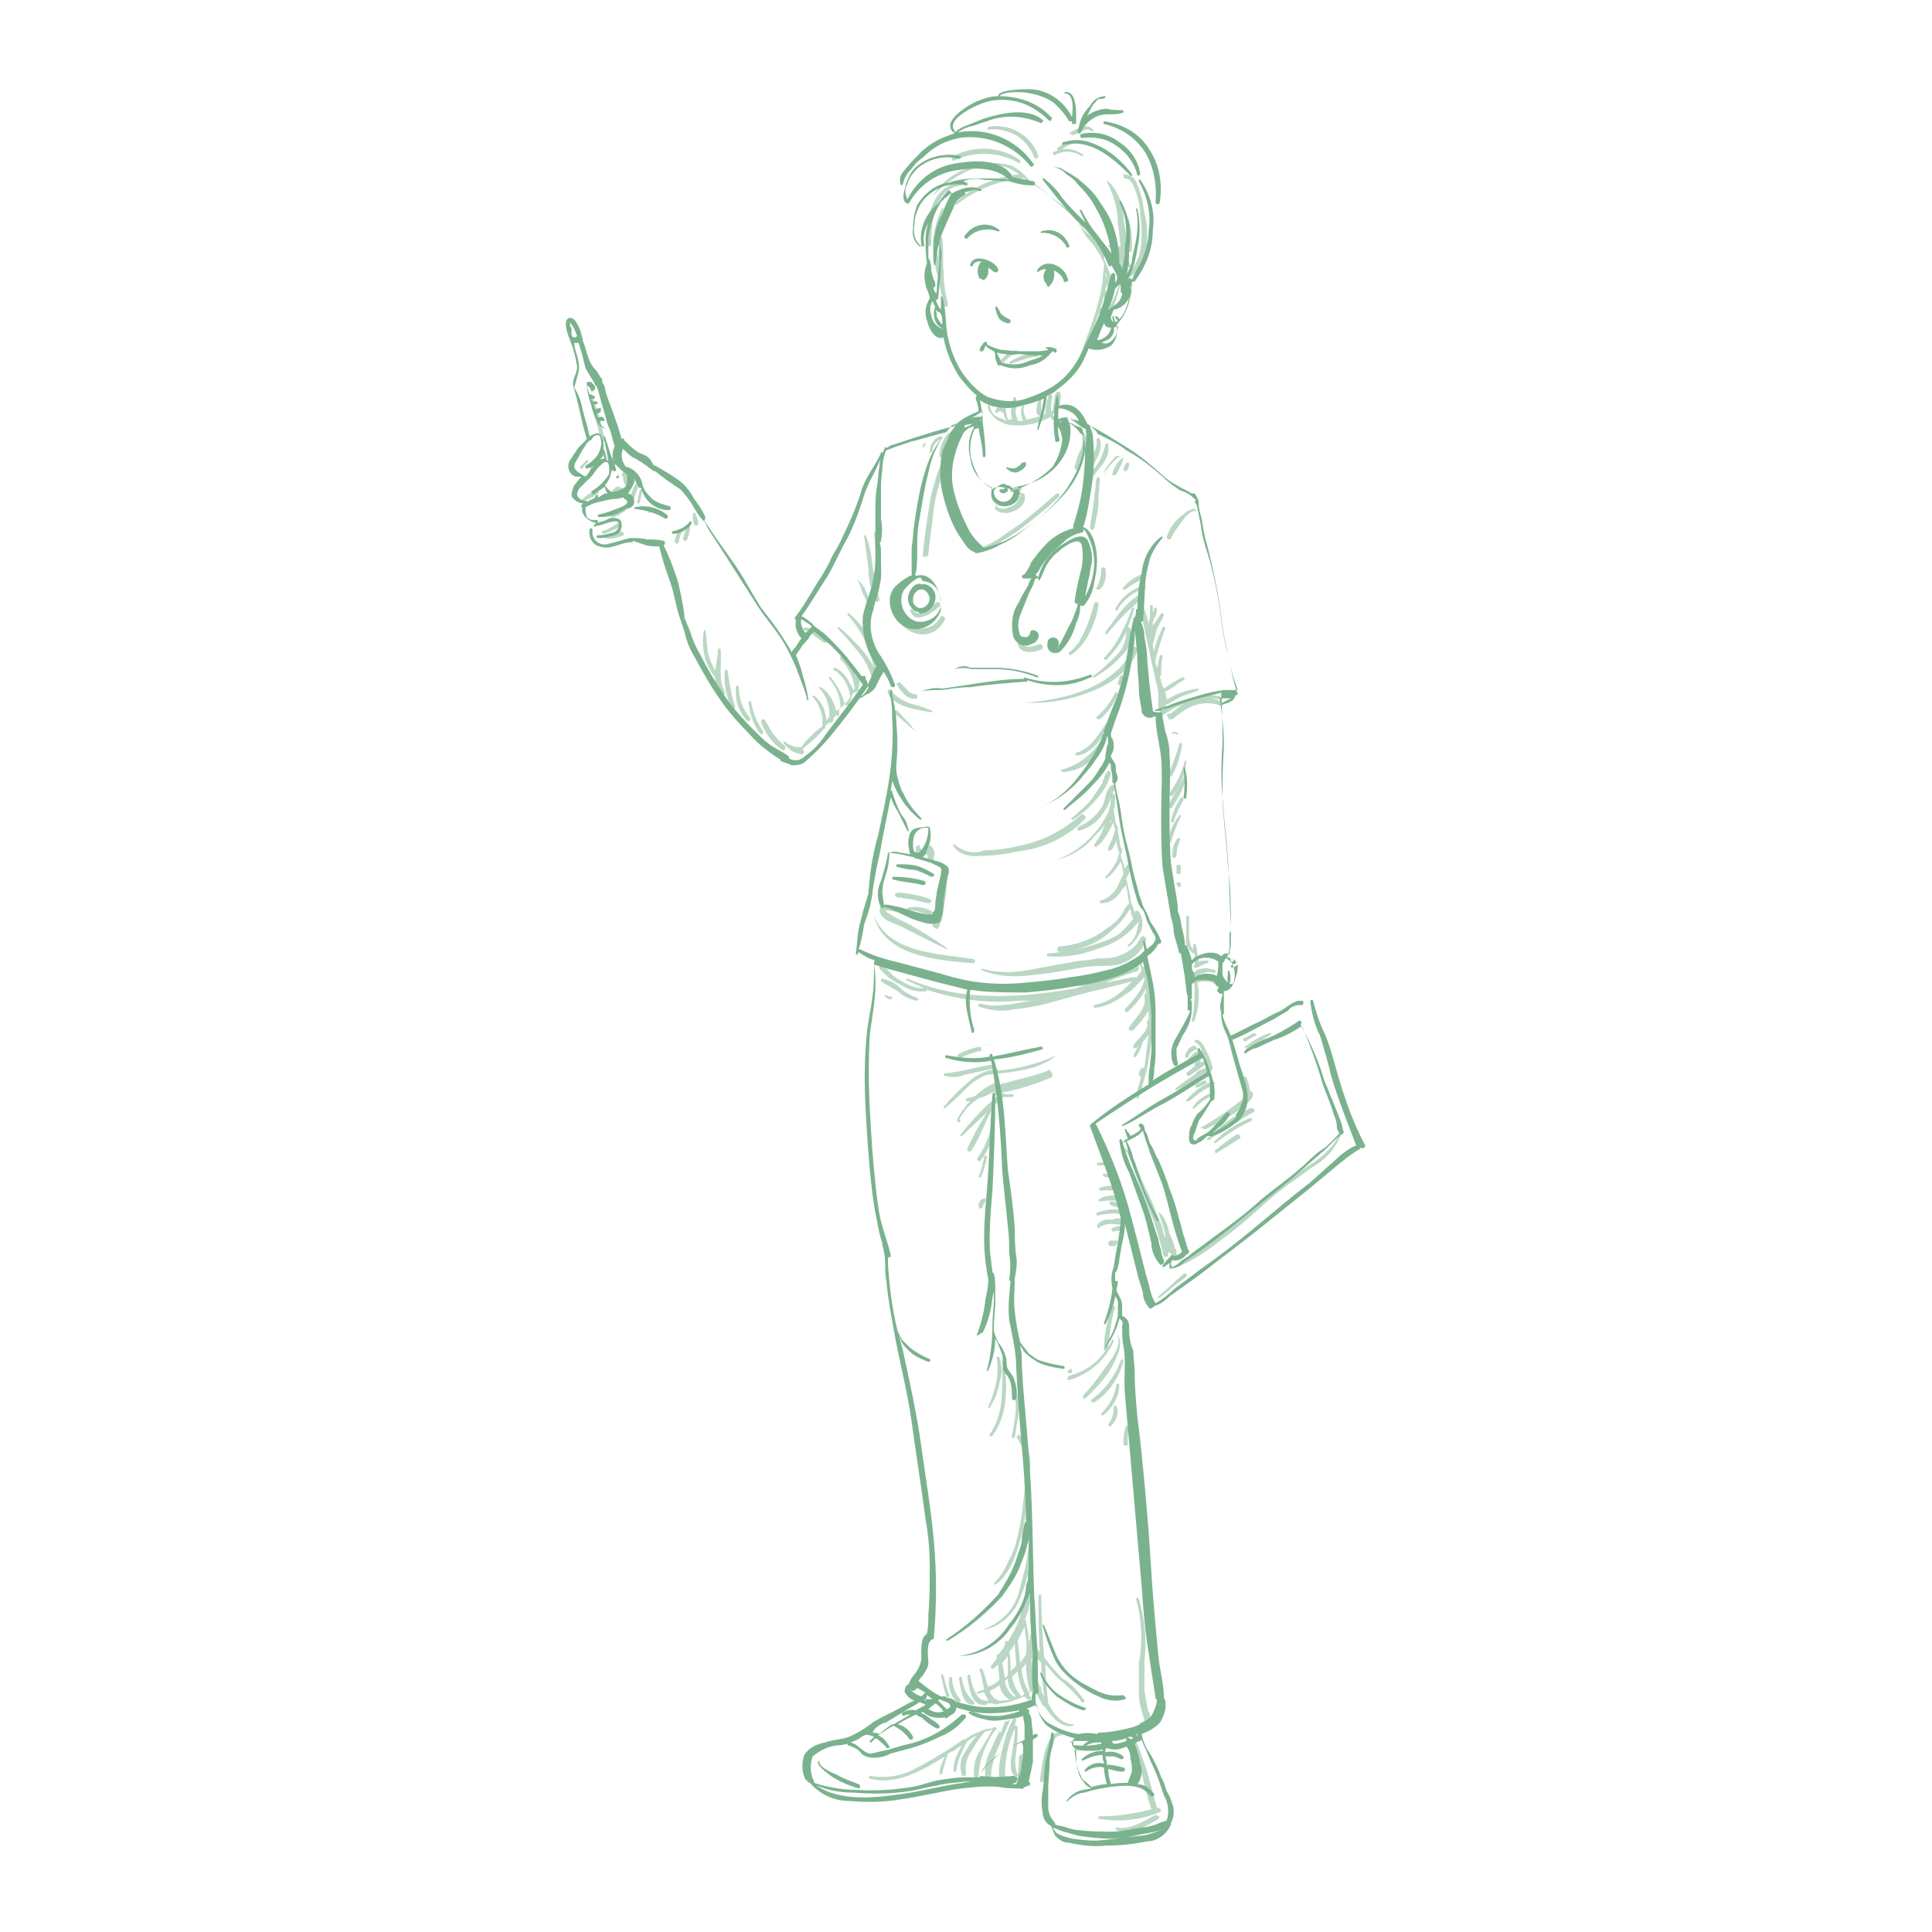 <?xml version="1.0" encoding="utf-8"?>
<!-- Generator: Adobe Illustrator 19.2.1, SVG Export Plug-In . SVG Version: 6.00 Build 0)  -->
<svg version="1.1" id="Ebene_1" xmlns="http://www.w3.org/2000/svg" xmlns:xlink="http://www.w3.org/1999/xlink" x="0px" y="0px"
	 viewBox="0 0 138.6 138.6" style="enable-background:new 0 0 138.6 138.6;" xml:space="preserve">
<style type="text/css">
	.st0{fill:#BAD7C4;}
	.st1{fill:#7AB28E;}
</style>
<title>nurse</title>
<path class="st0" d="M71,101c0.3-0.5,0.6-1.1,0.7-1.8c0.2-0.6,0.2-1.2,0-1.8c0-0.1-0.2-0.1-0.2,0c0.2,1.2-0.1,2.4-0.6,3.5
	c0,0,0,0.1,0,0.1S71,101,71,101z"/>
<path class="st0" d="M71.2,103c0.5-0.7,0.8-1.5,0.9-2.3c0.1-0.8,0.1-1.7,0-2.5c0-0.1,0-0.1-0.1-0.1s-0.1,0-0.1,0.1
	c0,1.6,0.1,3.3-0.9,4.7C70.9,103,71.1,103.1,71.2,103z"/>
<path class="st0" d="M72.8,103.1c0.1-0.6,0.2-1.3,0.3-1.9c0.1-0.6-0.1-1.2-0.4-1.8c-0.1-0.1-0.2,0-0.1,0.1c0.5,1.1,0.2,2.4,0,3.5
	C72.5,103.2,72.8,103.2,72.8,103.1z"/>
<path class="st0" d="M71.3,113.6C71.2,113.6,71.2,113.6,71.3,113.6c0,0.1,0,0.1,0,0.1c0.3-0.1,0.6-0.4,0.8-0.7
	c0.3-0.4,0.5-0.8,0.7-1.3c0.4-1.1,0.7-2.2,0.8-3.4c0.1-1,0.3-2,0.3-3c0.1-0.8-0.2-1.7-0.7-2.3c-0.1-0.1-0.1-0.1-0.2,0
	s-0.1,0.1,0,0.2c0.4,0.6,0.6,1.4,0.6,2.1c0,0.8-0.1,1.7-0.2,2.5c-0.1,1.1-0.3,2.1-0.6,3.2c-0.2,0.5-0.4,0.9-0.6,1.3
	C71.9,112.9,71.6,113.3,71.3,113.6z"/>
<path class="st0" d="M70.7,116.9c1.2-0.3,2.1-1.2,2.5-2.3c0.5-1.2,0.8-2.5,0.8-3.8c0-0.1-0.1-0.1-0.1-0.1c-0.1,0-0.1,0.1-0.1,0.1
	c-0.1,1.2-0.4,2.3-0.7,3.4c-0.3,1.2-1.2,2.1-2.3,2.6C70.6,116.8,70.6,116.9,70.7,116.9z"/>
<path class="st0" d="M67.5,120.1c0.1,0.5,0.2,1.1,0.4,1.6c0,0.1,0.1,0.1,0.2,0c0,0,0.1-0.1,0-0.1c-0.1-0.3-0.2-0.6-0.3-0.9
	c0-0.2-0.1-0.5-0.2-0.6C67.6,120.1,67.5,120.1,67.5,120.1z"/>
<path class="st0" d="M68.7,122.2c0.1,0,0.2,0,0.2-0.1c0-0.1,0-0.1,0-0.2c-0.4-0.4-0.6-1-0.6-1.5c0-0.1-0.1-0.1-0.1-0.1
	c0,0-0.1,0-0.1,0.1C68,121,68.2,121.7,68.7,122.2z"/>
<path class="st0" d="M69.7,122.3c0.1,0,0.2,0,0.2-0.1c0-0.1,0-0.1-0.1-0.2c-0.5-0.4-0.7-1-0.8-1.6c0-0.1,0-0.1-0.1-0.1
	s-0.1,0-0.1,0.1C68.9,121,69,122.2,69.7,122.3z"/>
<path class="st0" d="M76.2,120.4c-0.5-0.5-0.9-1-1.3-1.5c-0.1-1.4-0.2-2.9-0.2-4.4c0-0.1-0.1-0.1-0.1-0.1c0,0-0.1,0-0.1,0.1
	c0,1.3,0,2.7,0.1,4l-0.3-0.3c0,0-0.1-0.1-0.2,0c0,0,0,0,0,0c0.1-0.3,0.1-0.6,0.1-0.9c0-0.2-0.3-0.1-0.3,0c0,0.2,0,0.3-0.1,0.5
	c0-0.5-0.1-1-0.2-1.5c0,0,0-0.1-0.1-0.1c0.4-0.8,0.5-1.7,0.4-2.6c0-0.2-0.2-0.1-0.3,0c0,0.5-0.1,1-0.2,1.6c-0.1,0.5-0.3,1-0.5,1.5
	c-0.2,0.4-0.4,0.7-0.6,1.1l0,0c0-0.1-0.1-0.1-0.1-0.1c0,0-0.1,0.1-0.1,0.1c0,0.1,0,0.2,0,0.2c-0.1,0.2-0.3,0.5-0.5,0.7
	c-0.1,0-0.1,0-0.1,0.1c0,0,0,0,0,0.1v0.1l-0.4,0.5c-0.1,0.1,0.1,0.3,0.2,0.2l0.3-0.3c0,0.3,0.1,0.7,0.1,1.1
	c-0.2,0.2-0.5,0.4-0.8,0.5l0,0c-0.2-0.4-0.2-0.8-0.4-1.2c-0.1-0.2-0.3-0.1-0.2,0.1s0.2,0.8,0.3,1.3c-0.2,0.1-0.3,0.1-0.5,0.2
	c-0.1,0,0,0.1,0,0.1c0.2,0,0.4-0.1,0.5-0.1c0.1,0.2,0.2,0.4,0.3,0.6h-0.2l0,0c-0.7,0-1-1.2-1.1-1.8c0-0.1-0.2-0.1-0.2,0.1
	c0.1,0.7,0.3,2.2,1.3,2c0.1,0,0.1,0,0.1-0.1h0.4c0.2,0.1,0.4,0.1,0.5,0l0,0c0.3,0,0.7-0.1,1-0.2c0.3-0.1,0.5-0.2,0.8-0.3
	c0.1,0.1,0.1,0.1,0.2,0.2c0.1,0.1,0.1,0.1,0.2,0s0.1-0.1,0-0.2l-0.1-0.2c0.1-0.1,0.3-0.2,0.4-0.3c0.2,0.4,0.4,0.8,0.6,1.1l0,0
	c0,0,0,0.1,0.1,0.1l0.1,0.1c0.4,0.6,1.1,1.5,2,1.3c0,0,0.1-0.1,0-0.1c0,0,0,0,0,0c-0.9,0-1.5-0.9-1.8-1.5l0,0
	c-0.1-0.9-0.2-1.8-0.2-2.8c0.3,0.3,0.6,0.7,0.9,1c0.6,0.5,1.2,1,1.7,1.7c0.1,0.1,0.2,0,0.2-0.1C77.3,121.3,76.9,120.8,76.2,120.4z
	 M73.5,116.7c0.1,0.7,0.2,1.3,0.1,2c-0.1,0.2-0.3,0.4-0.4,0.6c-0.1-0.5-0.1-1.1-0.2-1.6c0.1-0.2,0.2-0.4,0.3-0.6L73.5,116.7z
	 M72.8,117.9c0,0.5,0.1,1.1,0.1,1.6l-0.4,0.4l0,0c0-0.5,0-1-0.1-1.4C72.6,118.3,72.7,118.1,72.8,117.9L72.8,117.9z M72.7,121.7
	c-0.1-0.1-0.3-0.3-0.4-0.5c-0.1-0.2-0.2-0.4-0.2-0.6l0.2-0.2c0,0.5,0.2,0.9,0.6,1.3h-0.1C72.8,121.8,72.8,121.7,72.7,121.7
	L72.7,121.7z M71.9,119.3l0.4-0.5c0,0.5,0,0.9,0,1.4l-0.2,0.2C72,120,72,119.7,71.9,119.3L71.9,119.3z M71.7,122
	c-0.3-0.1-0.6-0.3-0.7-0.7c0.3-0.1,0.5-0.3,0.7-0.4c0.1,0.4,0.3,0.8,0.7,1C72.3,122,72,122,71.7,122L71.7,122z M73.3,121.7
	c-0.4-0.4-0.6-0.9-0.7-1.4l0.2-0.2l0.2-0.2l0,0c0.1,0.6,0.2,1.1,0.5,1.6L73.3,121.7z M73.3,119.7c0.1-0.1,0.2-0.2,0.3-0.4
	c0,0.7,0.1,1.4,0.3,2.1h-0.1C73.5,120.8,73.3,120.3,73.3,119.7L73.3,119.7z M74.9,121.7c-0.1-0.2-0.2-0.3-0.2-0.5c0-0.1,0-0.1,0-0.2
	c0,0,0,0-0.1,0c-0.1-0.3-0.2-0.5-0.2-0.8c0-0.2-0.3-0.1-0.3,0.1c0,0.3,0.1,0.6,0.2,0.9l-0.1,0.1c-0.2-0.8-0.2-1.5-0.2-2.3l0,0
	c0.1-0.1,0.2-0.3,0.2-0.4c0,0,0,0.1,0,0.1l0.5,0.6C74.7,120,74.8,120.8,74.9,121.7L74.9,121.7z"/>
<path class="st0" d="M81.8,123.7c0.2,0,0.4-0.2,0.5-0.3c0.1,0,0.2,0,0.2-0.1c0,0,0-0.1,0-0.1v-0.1l0,0c0,0,0-0.1,0-0.1c0,0,0,0,0,0
	c-0.1-0.2-0.2-0.4-0.2-0.6c-0.1-0.4-0.1-0.7-0.2-1.1c0-0.7,0-1.5,0-2.2c0.2-1.5,0-3-0.4-4.4c0-0.1-0.2-0.1-0.2,0
	c0.4,1.5,0.5,3,0.2,4.6c0,0.7,0,1.5,0,2.2c0,0.6,0.2,1.3,0.4,1.9c-0.1,0.1-0.2,0.2-0.4,0.2C81.7,123.5,81.7,123.6,81.8,123.7
	C81.8,123.7,81.8,123.7,81.8,123.7z"/>
<path class="st0" d="M80.1,95.7C80,95.6,80,95.7,80.1,95.7C80,95.7,80,95.7,80.1,95.7c0.5,0.7-0.4,1.9-0.8,2.4c-0.5,0.7-1,1.4-1.6,2
	c0,0,0,0.1,0,0.2s0.1,0,0.2,0c0.7-0.7,1.4-1.4,1.9-2.3C80.1,97.4,80.7,96.3,80.1,95.7z"/>
<path class="st0" d="M80.6,97.6c0-0.1-0.2-0.1-0.2,0c-0.4,1.1-1.1,2.1-2.1,2.8c-0.1,0.1,0.1,0.3,0.2,0.2
	C79.6,99.9,80.3,98.8,80.6,97.6z"/>
<path class="st0" d="M80.3,99.3C80.3,99.3,80.3,99.2,80.3,99.3c-0.1-0.1-0.2,0-0.2,0l0,0c-0.1,0.8-0.5,1.5-1.1,2.1
	c-0.1,0.1,0.1,0.2,0.2,0.1C79.9,100.9,80.3,100.1,80.3,99.3z"/>
<path class="st0" d="M79.7,102.3c0.4-0.4,0.6-0.9,0.4-1.4c0-0.1-0.2-0.1-0.2,0c0,0.5-0.1,0.9-0.4,1.3
	C79.5,102.3,79.7,102.4,79.7,102.3z"/>
<path class="st0" d="M76.7,99c1.4-0.4,2.6-1.4,3.2-2.8c0,0,0-0.1,0-0.1s-0.1,0-0.1,0c-0.1,0.2-0.2,0.4-0.3,0.5
	c0.1-0.9,0.2-1.9,0.5-2.8c0-0.1,0-0.1-0.1-0.1s-0.1,0-0.1,0.1c-0.4,0.9-0.6,2-0.6,3c0,0,0,0.1,0.1,0.1c-0.6,0.9-1.5,1.5-2.6,1.8
	c-0.1,0-0.1,0.1-0.1,0.2C76.5,99,76.6,99,76.7,99z"/>
<path class="st0" d="M76.7,98.3c-0.1,0-0.1,0.1-0.1,0.1c0,0.1,0.1,0.1,0.1,0.1h0.1c0.1,0,0.1-0.1,0.1-0.2c0-0.1-0.1-0.1-0.1-0.1
	L76.7,98.3L76.7,98.3z"/>
<path class="st0" d="M80.9,103.6c0-0.4,0-0.8,0.1-1.2c0-0.1-0.2-0.2-0.2-0.1c-0.2,0.4-0.2,0.9-0.2,1.3c0,0.1,0.1,0.1,0.1,0.1
	C80.9,103.7,80.9,103.7,80.9,103.6L80.9,103.6z"/>
<path class="st0" d="M83,129.7L83,129.7c-0.3-1-0.5-2-0.8-2.9c-0.2-0.5-0.3-0.9-0.5-1.4c-0.1-0.3-0.3-0.6-0.6-0.7c0,0-0.1,0-0.1,0.1
	c0,0,0,0,0,0c0.2,0.3,0.4,0.6,0.5,1c0.2,0.5,0.3,0.9,0.4,1.4c0.2,0.9,0.4,1.7,0.7,2.6c-1.2,0.3-2.4,0.5-3.7,0.5
	c-0.1,0-0.1,0-0.1,0.1c0,0.1,0,0.1,0.1,0.1c1.4,0.2,2.9,0.1,4.3-0.5C83.4,129.9,83.2,129.6,83,129.7z"/>
<path class="st0" d="M82.9,130.2c-0.8,0.4-1.8,1.1-2.8,0.9c0,0-0.1,0.1-0.1,0.1c0,0,0,0,0.1,0.1c1.1,0.4,2.1-0.3,3-0.8
	c0.1-0.1,0.1-0.2,0-0.2S82.9,130.1,82.9,130.2z"/>
<path class="st0" d="M76.2,124.3c-0.7-0.2-1,0.7-1.2,1.2c-0.2,0.7-0.3,1.5-0.4,2.2c0,0.2,0.2,0.2,0.3,0c0.1-0.6,0.2-1.2,0.3-1.7
	c0.1-0.4,0.3-1.6,1-1.5C76.2,124.4,76.2,124.4,76.2,124.3C76.2,124.3,76.2,124.3,76.2,124.3z"/>
<path class="st0" d="M72.1,123.5c-0.1,0.3-0.2,0.5-0.3,0.8l0,0c-0.1-0.1-0.2-0.1-0.3-0.2l0,0c0-0.1,0-0.1-0.1-0.2c0,0-0.1,0-0.1,0
	l-0.1,0.1c-0.4,0-0.7,0.1-1.1,0.3c-0.3,0.1-0.6,0.3-0.9,0.5c0,0-0.1,0-0.1,0l0,0l-0.9,0.6c-0.8,0.5-1.6,1-2.4,1.4
	c-1,0.6-2.2,0.8-3.4,0.6c0,0-0.1,0.1-0.1,0.1c0,0,0,0,0.1,0.1c1.9,0.5,3.8-0.6,5.4-1.6c-0.2,0.4-0.4,0.8-0.4,1.2
	c0,0.1,0.1,0.1,0.1,0.1c0,0,0.1,0,0.1-0.1c0.1-0.4,0.2-0.9,0.4-1.3c0,0,0-0.1,0-0.1c0,0,0,0,0,0l0.2-0.1c0.3-0.1,0.5-0.3,0.8-0.5
	l-0.3,0.6c-0.2,0.4-0.3,0.8-0.3,1.2c0,0.1,0.2,0.2,0.2,0c0.1-0.5,0.2-0.9,0.4-1.3c0.1-0.3,0.3-0.6,0.4-0.8l0.5-0.3l0.2-0.1
	c-0.3,0.3-0.6,0.7-0.8,1.1c-0.4,0.5-0.5,1.1-0.3,1.7c0,0.1,0.1,0.1,0.2,0.1c0.1,0,0.1-0.1,0.1-0.2l0,0c-0.1-0.6,0.1-1.2,0.4-1.6
	c0.3-0.5,0.6-1,1-1.4l0,0c0.2,0,0.3-0.1,0.5-0.1c-0.3,0.5-0.6,1-0.9,1.5c-0.4,0.6-0.5,1.3-0.4,2c0.1,0.2,0.3,0.1,0.3,0
	c0-1.3,0.5-2.5,1.2-3.5c0.1,0,0.2,0.1,0.2,0.1c0,0,0.1,0,0.1,0c-0.2,0.4-0.4,0.8-0.6,1.3c-0.4,0.7-0.5,1.4-0.4,2.2
	c0,0.1,0.1,0.2,0.2,0.2c0.1,0,0.2-0.1,0.2-0.2c0-0.4,0-0.7,0.1-1.1c0.1-0.4,0.2-0.8,0.4-1.2c0.3-0.7,0.6-1.4,0.9-2.1
	C72.3,123.5,72.3,123.5,72.1,123.5C72.2,123.5,72.2,123.5,72.1,123.5z"/>
<path class="st0" d="M73.1,126c0,0.4,0,0.9-0.1,1.3c-0.2-0.5-0.2-1.1-0.1-1.6c0.1-0.6,0.1-1.2,0.1-1.8c0-0.1-0.1-0.1-0.2-0.1
	l0.1-0.4c0-0.1,0-0.1-0.1-0.1c0,0-0.1,0-0.1,0c-0.4,0.7-0.6,1.4-0.8,2.2c-0.2,0.8-0.3,1.6-0.2,2.4c0,0.1,0.1,0.2,0.3,0.1
	c0,0,0.1,0,0.1-0.1c0.1-0.1,0.1-0.2,0.2-0.2c0-0.1,0-0.2-0.1-0.3c0,0-0.1,0-0.1,0c0-1.2,0.2-2.3,0.7-3.4c0,0.6-0.1,1.2-0.2,1.8
	c-0.1,0.4-0.2,1.4,0.2,1.6c0.1,0.1,0.2,0.1,0.2,0c0,0.1,0,0.2,0,0.2c0,0.1,0.1,0.1,0.2,0.1s0.2-0.1,0.2-0.1c0.1-0.6,0.1-1.2,0-1.8
	C73.2,125.9,73.2,125.9,73.1,126C73.1,125.9,73.1,126,73.1,126z"/>
<path class="st0" d="M81.5,75.8c0.2-0.3,0.4-0.7,0.5-1.1c0-0.1,0-0.1-0.1-0.1c-0.1,0-0.1,0-0.1,0.1c-0.1,0.4-0.4,0.7-0.5,1.1
	C81.3,75.8,81.3,75.9,81.5,75.8C81.4,75.9,81.4,75.9,81.5,75.8z"/>
<path class="st0" d="M75.8,75.7c-1.3,0.6-2.8,1-4.2,1.1c0-0.1-0.1-0.1-0.1-0.1c-0.8,0.1-1.5,0.4-2,0.9c-0.6,0.5-1.2,1.1-1.8,1.8
	c0,0,0,0.1,0,0.1c0,0,0,0,0.1,0c0.6-0.5,1.1-1,1.6-1.5c0.4-0.4,0.9-0.7,1.4-0.9c0,0,0.1,0,0.1,0C72.6,76.9,74.5,76.8,75.8,75.7
	C75.8,75.8,75.8,75.7,75.8,75.7z"/>
<path class="st0" d="M75.2,76.8c-1,0.4-2.1,0.6-3.1,0.9c0,0-0.1,0-0.1,0l-0.3,0.1c0-0.1,0-0.2-0.1-0.2c0,0-0.1,0-0.1,0
	c-0.6,0.3-1.1,0.6-1.5,1c-0.2,0.1-0.4,0.1-0.6,0.2c-0.1,0-0.1,0-0.1,0.1c0,0.1,0,0.1,0.1,0.1h0.2l-0.2,0.2c-0.1,0.2-1.1,1.3-0.6,1.3
	c0,0,0.1,0,0.1-0.1c0,0,0-0.1-0.1-0.1c0,0,0.4-0.6,0.4-0.6c0.2-0.3,0.5-0.5,0.7-0.7l0.3-0.2l0.3-0.1c0.3-0.1,0.6-0.3,0.9-0.4l0,0
	c-0.1,0.1-0.1,0.2,0,0.2c0,0,0,0,0,0c0,0,0.1,0.1,0.2,0.1c-1,0.8-1.9,1.8-2.7,2.8c0,0,0,0.1,0,0.1s0.1,0,0.1,0l1.8-1.7
	c-0.5,0.8-1,1.7-1.4,2.6c0,0.1,0,0.2,0.1,0.2s0.2,0,0.2-0.1c0.7-1,1-2.2,1.6-3.1c0,0,0-0.1,0-0.1l0.7-0.6c0.2,0,0.4,0,0.6,0
	c0.1,0,0.2-0.2,0-0.2h-0.4c-0.1,0-0.3-0.1-0.4-0.1c1.2-0.2,2.4-0.6,3.6-1.1c0.1,0,0.1-0.1,0.1-0.2C75.4,76.8,75.3,76.7,75.2,76.8z"
	/>
<path class="st0" d="M67.8,77.2c0.5,0.1,1,0.1,1.4-0.1c0.6-0.1,1.3-0.3,1.9-0.4c0.1,0,0.1-0.1,0.1-0.2c0-0.1-0.1-0.1-0.2-0.1
	c-1.1,0.2-2.1,0.5-3.2,0.6c0,0-0.1,0-0.1,0.1C67.7,77.1,67.7,77.2,67.8,77.2z"/>
<path class="st0" d="M68.9,75.9c0.4-0.2,0.9-0.4,1.4-0.5c0.1,0,0.1-0.1,0.1-0.2c0-0.1-0.1-0.1-0.2-0.1c-0.5,0.1-1,0.3-1.4,0.5
	c-0.1,0-0.1,0.1-0.1,0.2S68.8,75.9,68.9,75.9z"/>
<path class="st0" d="M71.1,80.9c-0.2,0.8-0.5,1.5-1,2.2c0,0.1,0,0.1,0.1,0.2c0.1,0,0.1,0,0.1,0c0.6-0.7,0.9-1.5,1-2.3
	c0-0.1,0-0.1-0.1-0.1S71.1,80.8,71.1,80.9z"/>
<path class="st0" d="M70.4,84.4c0.2-0.5,0.3-0.9,0.4-1.4c0-0.1-0.1-0.1-0.1-0.1c0,0-0.1,0-0.1,0.1c-0.1,0.5-0.2,1-0.4,1.4
	C70.2,84.5,70.3,84.5,70.4,84.4C70.4,84.5,70.4,84.4,70.4,84.4z"/>
<path class="st0" d="M70.5,86.6c0-0.2,0.1-0.3,0.2-0.4c0,0,0-0.1,0-0.2s-0.1,0-0.2,0c-0.2,0.1-0.3,0.3-0.3,0.5
	c0,0.1,0.1,0.2,0.1,0.2C70.4,86.7,70.4,86.7,70.5,86.6z"/>
<path class="st0" d="M73.6,50.4c1.6,0.1,3.2-0.2,4.7-0.8c1.3-0.5,2.9-1.5,3.3-3c0-0.2-0.2-0.3-0.3-0.1C80,49.3,76.4,50.2,73.6,50.4
	L73.6,50.4z"/>
<path class="st0" d="M81.2,43.6c-0.2,0.7-0.5,1.3-0.8,1.9c-0.3,0.6-0.7,1.2-1.2,1.7c-0.1,0.1,0.1,0.2,0.2,0.1c0.6-0.6,1.1-1.3,1.4-2
	c0,0.7-0.3,1.4-0.8,1.8c-0.5,0.5-1,1-1.6,1.4c0,0,0,0.1,0,0.1c0,0,0.1,0,0.1,0c0.7-0.4,1.4-0.9,1.9-1.5c0.6-0.5,0.9-1.3,0.7-2
	c0-0.1-0.1-0.1-0.2-0.1c0,0,0,0,0,0c0.2-0.5,0.4-1,0.5-1.5C81.4,43.6,81.4,43.6,81.2,43.6C81.3,43.6,81.3,43.6,81.2,43.6z"/>
<path class="st0" d="M81.9,42.6c-1.1,0.5-1.8,1.7-2.5,2.6l-0.1,0.1c0,0.1,0,0.1,0,0.2c0,0,0.1,0,0.1,0l0.1-0.1l0,0
	c0.7-0.9,1.6-1.8,2.5-2.5c0.1,0,0.1-0.1,0.1-0.2C82,42.6,81.9,42.5,81.9,42.6z"/>
<path class="st0" d="M82.1,42c-0.9,0.2-1.7,0.9-2.1,1.7c0,0,0,0.1,0.1,0.1c0,0,0.1,0,0.1-0.1c0.4-0.7,1.2-1.3,2-1.5
	C82.2,42.1,82.2,42.1,82.1,42C82.1,42,82.1,42,82.1,42z"/>
<path class="st0" d="M80.7,42.3c0.4-0.3,0.9-0.6,1.4-0.8c0.2-0.1,0-0.3-0.2-0.3c-0.5,0.2-0.9,0.5-1.3,0.9
	C80.5,42.2,80.6,42.4,80.7,42.3z"/>
<path class="st0" d="M82.4,44.8c-0.1-0.6-0.3-1.2-0.6-1.7c0,0-0.1,0-0.1,0c0,0,0,0,0,0c-0.1,0.1-0.1,0.3-0.1,0.4
	c0-0.1,0-0.2,0.1-0.2c0.3,1.2,0.5,2.4,0.8,3.6c0.1,0.7,0.3,1.3,0.4,1.9c0.1,0.3,0.2,0.7,0.2,1c0,0.3,0,0.7,0,1
	c0,0.1,0.1,0.1,0.2,0.2c-0.1,0.1-0.1,0.1-0.2,0.2c-0.1,0.1-0.1,0.1,0,0.2c0.1,0.1,0.1,0.1,0.2,0l0,0c0.3-0.2,0.6-0.4,0.9-0.6
	c0.2-0.1,0.5-0.2,0.7-0.3c-0.3,0.2-0.6,0.4-0.9,0.7c0,0,0,0-0.1,0c0,0-0.1,0-0.1,0c0,0-0.1,0.1-0.1,0.1c0,0,0,0.1,0.1,0.1
	c0,0,0,0,0,0l0,0c0,0.1,0,0.2,0.1,0.2c0.1,0,0.1,0,0.2,0c0.5-0.4,1-0.8,1.6-1c0.6-0.2,1.2-0.2,1.8,0c0.1,0.1,0.1,0.1,0.2,0
	c0.1-0.1,0.1-0.1,0-0.2l0,0c-0.3-0.2-0.6-0.3-0.9-0.3c0.3,0,0.5,0,0.8,0.1c0.1,0,0.1,0,0.1-0.1c0,0,0-0.1,0-0.1
	c-0.8-0.2-1.6-0.2-2.3,0.1c-0.4,0.1-0.8,0.2-1.2,0.4c-0.2,0.1-0.4,0.2-0.6,0.3c0-0.1,0-0.2,0.1-0.3c0,0,0.1,0,0.1,0
	c0.3-0.2,0.7-0.4,1.1-0.6c0.4-0.1,0.7-0.2,1.1-0.4c0,0,0-0.1,0-0.1c0,0,0,0-0.1,0c-0.8,0.1-1.6,0.4-2.2,0.8c0-0.2-0.1-0.4-0.1-0.6
	l0,0c0.5-0.2,0.9-0.6,1.3-0.8c0.1,0,0.1-0.1,0-0.2c0,0-0.1-0.1-0.1,0c-0.4,0.2-0.9,0.5-1.3,0.8l-0.1-0.2c-0.1-0.2-0.1-0.4-0.2-0.7
	c0.1,0,0.1-0.1,0.1-0.1c0-0.4,0-0.9,0.1-1.3c0-0.1,0-0.1-0.1-0.1c-0.1,0-0.1,0-0.1,0.1c-0.1,0.3-0.1,0.5-0.2,0.8
	c-0.1-0.2-0.1-0.4-0.1-0.6c0.2-0.7,0.4-1.5,0.7-2.2c0-0.1-0.1-0.2-0.2-0.1c-0.2,0.5-0.5,1.1-0.6,1.7l-0.1-0.3c0,0,0,0,0-0.1
	c0.1-0.4,0.2-0.8,0.3-1.2c0.2-0.4,0.4-0.7,0.5-1c0,0,0-0.1-0.1-0.1c0,0-0.1,0-0.1,0c-0.2,0.3-0.4,0.6-0.6,0.9c0-0.1,0-0.2,0-0.3
	l0.1-0.2c0.1-0.2,0.2-0.4,0.2-0.7c0,0,0-0.1-0.1-0.1s-0.1,0-0.1,0.1c0,0.1-0.1,0.2-0.1,0.2c0-0.1,0-0.2,0-0.4c0-0.1-0.1-0.1-0.1-0.1
	c0,0-0.1,0-0.1,0.1c0,0.3,0,0.6,0,0.9C82.4,44.5,82.4,44.7,82.4,44.8z M82.6,45.1c-0.1,0.1-0.1,0.2-0.1,0.4v-0.1
	c0,0,0.1-0.1,0.1-0.1C82.6,45.2,82.6,45.1,82.6,45.1C82.6,45.1,82.6,45.1,82.6,45.1z"/>
<path class="st0" d="M84.1,55.6c0.4-0.7,0.6-1.5,0.7-2.2c0,0,0-0.1-0.1-0.1s-0.1,0-0.1,0.1c-0.2,0.7-0.5,1.5-0.8,2.2
	C83.8,55.7,84,55.8,84.1,55.6z"/>
<path class="st0" d="M85,54.6c-0.2,0.8-0.6,1.6-1.1,2.3c0,0.1,0,0.1,0,0.2c0.1,0,0.1,0,0.2,0c0.6-0.7,0.9-1.5,1-2.4
	C85.1,54.5,85.1,54.5,85,54.6C85,54.5,85,54.5,85,54.6z"/>
<path class="st0" d="M84.1,57.9c0.4-0.6,0.8-1.3,1-2.1c0-0.1,0-0.1-0.1-0.1c0,0-0.1,0-0.1,0.1c-0.3,0.7-0.8,1.3-1.1,2
	C83.8,58,84,58.1,84.1,57.9z"/>
<path class="st0" d="M84.6,57.4c-0.3,0.5-0.5,1-0.6,1.5c0,0.1,0,0.1,0.1,0.1c0.1,0,0.1,0,0.1-0.1c0.2-0.5,0.4-1,0.7-1.5
	c0-0.1,0-0.1-0.1-0.2S84.7,57.3,84.6,57.4z"/>
<path class="st0" d="M84.3,52.6L84.3,52.6l0.1,0.1c0,0,0.1,0,0.1,0c0,0,0-0.1,0-0.1c-0.1,0-0.1-0.1-0.2-0.1c-0.1,0-0.2,0-0.2,0.1
	c0,0,0,0,0,0c0,0,0,0.1,0,0.1C84.2,52.6,84.3,52.6,84.3,52.6C84.3,52.6,84.3,52.6,84.3,52.6z"/>
<path class="st0" d="M84,60.4c0.2-0.6,0.4-1.2,0.7-1.8c0.1-0.1-0.1-0.2-0.1-0.1c-0.4,0.5-0.7,1.1-0.8,1.8c0,0.1,0,0.1,0.1,0.1
	C84,60.5,84,60.4,84,60.4z"/>
<path class="st0" d="M84.5,60.1c-0.3,0.4-0.4,0.8-0.4,1.3c0,0.2,0.2,0.2,0.3,0c0-0.4,0.1-0.8,0.3-1.2C84.6,60.2,84.6,60.1,84.5,60.1
	C84.5,60.1,84.5,60.1,84.5,60.1z"/>
<path class="st0" d="M84.4,62.1c0,0.2,0,0.3,0,0.5c0,0.1,0.1,0.1,0.2,0.1c0,0,0.1,0,0.1-0.1c0-0.2,0-0.3,0-0.5
	C84.6,62,84.6,62,84.4,62.1C84.5,62,84.4,62.1,84.4,62.1z"/>
<path class="st0" d="M84.5,63.6C84.5,63.6,84.6,63.6,84.5,63.6c0.1,0.1,0.2,0,0.2,0c0,0,0,0,0,0c0,0,0-0.1,0-0.2
	c0-0.1-0.1-0.1-0.2-0.1c-0.1,0-0.1,0.1-0.1,0.1C84.4,63.5,84.5,63.5,84.5,63.6z M84.5,63.5L84.5,63.5z"/>
<path class="st0" d="M77.4,59.6c0.7-0.2,1.3-0.6,1.7-1.2c0.2-0.3,0.4-0.6,0.5-0.9c0.1-0.3,0.3-0.7,0.4-1c0-0.1,0-0.2-0.1-0.2
	c0,0-0.1,0-0.1,0c-0.5,0.3-0.5,1.1-0.7,1.5c-0.4,0.7-1,1.2-1.7,1.5c0,0-0.1,0.1-0.1,0.1C77.3,59.5,77.3,59.6,77.4,59.6z"/>
<path class="st0" d="M77,58.8c0.6-0.4,1.2-0.9,1.6-1.4c0.5-0.5,0.9-1.2,1.1-1.9c0-0.1-0.1-0.2-0.1-0.2c-0.1,0-0.1,0-0.2,0.1
	c-0.1,0.2-0.2,0.3-0.2,0.5l-0.1,0.1c0,0,0,0.1,0,0.2L79,56.3c-0.2,0.3-0.4,0.6-0.6,0.9c-0.4,0.6-1,1-1.5,1.5
	C76.8,58.7,76.9,58.9,77,58.8z"/>
<path class="st0" d="M76.3,55.4c0.7-0.1,1.4-0.3,1.9-0.8c0.6-0.4,1-0.9,1.2-1.6c0-0.1,0-0.2-0.1-0.2c-0.1,0-0.1,0-0.2,0.1
	c-0.6,1.1-1.7,2-2.9,2.3c-0.1,0-0.1,0.1-0.1,0.1C76.2,55.3,76.2,55.4,76.3,55.4z"/>
<path class="st0" d="M77.2,54c-0.1,0-0.1,0.2,0.1,0.2c1.3-0.2,2-1.7,2.6-2.7c0.1-0.2-0.1-0.3-0.2-0.1C79,52.3,78.4,53.7,77.2,54z"/>
<path class="st0" d="M80,49.7c-0.3,0.6-0.7,1.2-1.3,1.7c-0.1,0.1,0,0.2,0.2,0.2c0.6-0.5,1-1.1,1.3-1.8C80.2,49.7,80.1,49.6,80,49.7z
	"/>
<path class="st0" d="M80.4,49.1c0.1-0.1,0.2-0.3,0.2-0.5c0-0.2-0.2-0.2-0.3,0c0,0.1,0,0.2-0.1,0.3c0,0.1,0,0.1,0,0.2
	C80.3,49.2,80.3,49.2,80.4,49.1z"/>
<path class="st0" d="M77.9,34c0,0.1,0,0.1,0.1,0.1l-0.1,0.2c-0.1,0.1,0.1,0.3,0.2,0.2c0.4-0.4,0.7-0.8,1-1.2
	c0.3-0.4,0.5-0.9,0.4-1.4c0,0,0-0.1-0.1-0.1c0,0-0.1,0-0.1,0.1c-0.2,0.8-0.5,1.5-1.1,2c0.3-0.8,1-1.6,0.7-2.4c0,0-0.1-0.1-0.1-0.1
	c0,0,0,0,0,0c-0.1,0.1-0.2,0.2-0.2,0.3c0,0,0.1-0.1,0.1-0.1c0,0.4-0.2,0.9-0.4,1.3C78.1,33.1,77.9,33.5,77.9,34z"/>
<path class="st0" d="M79.3,33.8l0.5-0.6l0.3-0.3l0.1-0.1l0,0c0,0,0.1,0,0.1,0c0,0,0,0,0,0c0-0.1,0-0.1-0.1-0.1c0,0,0,0,0,0
	c-0.1,0-0.3,0.1-0.3,0.2c-0.3,0.3-0.5,0.6-0.7,0.9c0,0.1,0,0.1,0.1,0.2C79.2,33.8,79.2,33.8,79.3,33.8z"/>
<path class="st0" d="M80.6,32.8c-0.4,0.3-0.7,0.7-0.8,1.2c0,0.1,0,0.1,0.1,0.1c0.1,0,0.1,0,0.2-0.1c0.1-0.2,0.2-0.4,0.3-0.6
	S80.5,33.1,80.6,32.8C80.7,32.9,80.7,32.8,80.6,32.8C80.6,32.8,80.6,32.8,80.6,32.8z"/>
<path class="st0" d="M80.8,33.2l-0.2,0.4c0,0.1,0,0.1,0.1,0.2c0.1,0,0.1,0,0.1,0c0.1-0.1,0.2-0.3,0.2-0.5c0-0.1,0-0.1-0.1-0.1
	C80.9,33.2,80.9,33.2,80.8,33.2L80.8,33.2z"/>
<path class="st0" d="M77.1,33.5c0,0.1,0,0.2,0.1,0.2c0.1,0,0.2,0,0.2-0.1c0.1-0.4,0.3-0.9,0.4-1.3c0.1-0.2,0.1-0.4,0.1-0.7l0.1,0.1
	c0,0,0.1,0,0.1,0s0-0.1,0-0.1c-0.1-0.2-0.2-0.3-0.3-0.5l0,0l0,0c-0.1-0.1-0.2-0.1-0.2,0c0,0,0,0.1,0,0.1c0.1,0.4,0.1,0.8-0.1,1.1
	C77.3,32.7,77.2,33.1,77.1,33.5z"/>
<path class="st0" d="M71,28.9c-0.3,0.3,0,0.7,0.2,0.9c0.3,0.4,0.8,0.6,1.3,0.7c1,0.1,2-0.1,2.9-0.6c0,0,0,0.1,0,0.1
	c0.1,0.1,0.2,0.2,0.4,0.2c0.2,0.1,0.3-0.2,0.1-0.2l-0.4-0.2l0,0c0.1-0.2,0.2-0.3,0.4-0.3c0.1-0.4,0.2-0.7,0.2-1.1s-0.3-0.4-0.4-0.1
	c-0.1,0.4-0.1,0.8-0.2,1.2l0,0c0,0-0.1,0-0.1,0l0,0c0-0.3,0-0.7,0.1-1c0-0.1,0-0.2-0.1-0.2s-0.2,0-0.2,0.1l0,0
	c-0.1,0.4-0.2,0.8-0.2,1.1c0,0.1,0,0.1,0,0.2c-0.4,0.2-0.9,0.3-1.4,0.4c0,0,0-0.1,0-0.1c-0.2-0.3-0.2-0.8-0.1-1.1c0,0-0.1-0.1-0.1,0
	c0,0,0,0,0,0c-0.2,0.4-0.2,0.9,0,1.3H73c0,0,0,0,0-0.1c-0.1-0.3-0.2-0.5-0.1-0.8c0-0.2,0-0.5,0-0.7c0,0,0-0.1-0.1-0.1
	s-0.1,0-0.1,0.1c-0.2,0.5-0.2,1-0.1,1.5h-0.3l0,0c-0.1-0.4-0.2-0.9-0.2-1.3c0,0-0.1-0.1-0.1,0c0,0,0,0,0,0L71.9,29c0,0,0,0,0,0.1
	c0,0,0,0,0.1,0c0,0,0,0.1,0,0.2c-0.1-0.1-0.2-0.1-0.3-0.1c-0.1,0-0.3,0.1-0.3,0.3c0,0.1,0,0.1,0.1,0.1c0,0,0.1,0,0.1,0
	c0-0.1,0.1-0.1,0.1-0.1c0.1,0,0.2,0.1,0.2,0.1c0,0,0.1,0,0.1,0c0,0.2,0.1,0.4,0.2,0.6L71.8,30C71.3,29.9,71,29.5,71,28.9
	C71,29,71,28.9,71,28.9z"/>
<path class="st0" d="M74.5,28.7c-0.1,0.3-0.4,1.3,0.3,1.1c0.1,0,0.1-0.2,0-0.2s-0.1-0.6-0.1-0.8S74.5,28.6,74.5,28.7z"/>
<path class="st0" d="M71.5,36.2c-0.1,0.1-0.1,0.2-0.1,0.3c0,0,0,0.1,0.1,0.1c0.2,0.2,0.5,0.2,0.8,0.2c0.6-0.1,1.4-0.6,1.2-1.3
	c0-0.1-0.1-0.1-0.2-0.1c-0.1-0.1-0.2-0.2-0.2-0.2l0,0h0.1c0.1,0,0.2-0.3,0-0.3c-0.2,0-0.5,0-0.7,0.2c-0.1,0.1,0,0.2,0,0.2
	c0,0,0.1,0,0.1,0c0.2,0,0.4,0.1,0.6,0.2l0,0c-0.1,0.3-0.3,0.7-0.6,0.8c-0.2,0.1-0.3,0.1-0.5,0.2c-0.1,0-0.6,0-0.6-0.2
	C71.6,36.2,71.6,36.2,71.5,36.2z"/>
<path class="st0" d="M70.6,39.4c0.5-0.1,0.9-0.3,1.3-0.6c0.5-0.3,1-0.6,1.5-1c0.9-0.7,1.8-1.4,2.6-2.2c0-0.1,0-0.2-0.1-0.2
	c0,0-0.1,0-0.1,0c-0.8,0.7-1.6,1.4-2.5,2.1c-0.4,0.3-0.9,0.6-1.3,0.9c-0.4,0.3-0.9,0.6-1.4,0.8C70.5,39.2,70.5,39.4,70.6,39.4z"/>
<path class="st0" d="M84,38.6c0.2-0.4,0.5-0.8,0.8-1.2c0.1-0.2,0.7-0.9,1-0.7c0-0.2-0.1-0.2-0.2-0.2c-0.3,0.1-0.5,0.2-0.7,0.4
	c-0.6,0.4-1,1-1.2,1.6c0,0.1,0.1,0.2,0.1,0.2C83.9,38.7,84,38.7,84,38.6z"/>
<path class="st0" d="M61.6,49.3c0.1-0.2,0.1-0.5,0-0.7c0-0.1-0.1-0.1-0.1-0.1c0,0,0,0-0.1,0c-0.2-0.6-0.5-1.1-1-1.4
	c-0.1-0.1-0.2,0.1-0.1,0.2c0.5,0.5,0.9,1.2,1,2c0,0.1,0,0.2-0.1,0.2c0-0.1-0.1-0.3-0.2-0.4c-0.2-0.5-0.6-1-1.1-1.2
	c-0.1,0-0.1,0-0.1,0.1c0,0.1,0,0.1,0.1,0.1l0,0c0.6,0.4,1,1.1,1.1,1.9c-0.1,0.2-0.3,0.4-0.4,0.5c-0.2-0.7-0.5-1.3-1-1.9
	c-0.1-0.1-0.2,0-0.1,0.1c0.5,0.6,0.8,1.3,0.8,2.1L60,51c-0.2-0.7-0.5-1.3-1.1-1.7c-0.1-0.1-0.2,0.1-0.1,0.1c0.3,0.3,0.5,0.7,0.6,1.1
	c0.1,0.3,0.1,0.6,0.1,0.9l-0.2,0.3c0-0.2-0.1-0.4-0.1-0.5c-0.1-0.5-0.4-1-0.8-1.3c0,0-0.1,0-0.1,0c0,0,0,0.1,0,0.1
	c0.3,0.3,0.5,0.7,0.6,1.1c0.1,0.2,0.1,0.4,0.1,0.7c0,0.1,0,0.2,0,0.3l-0.4,0.3c-0.4,0.4-0.8,0.7-1.1,1.2c-0.1,0-0.1,0-0.2,0
	c0,0-0.1,0-0.1,0h-0.1c-0.3-0.1-0.6-0.2-0.8-0.4c0,0-0.1,0-0.1,0c0,0,0,0.1,0,0.1c0.3,0.4,0.7,0.7,1.2,0.8c0.2,0.1,0.4-0.2,0.2-0.3
	c0,0,0,0,0-0.1c0.5-0.4,1-0.8,1.5-1.4l0,0c0.1,0,0.1-0.1,0.1-0.2l0.3-0.3c0,0.1,0.1,0.1,0.2,0c0,0,0,0,0,0c0.1-0.1,0.1-0.2,0.1-0.3
	l0.2-0.2c0.1,0.1,0.2,0.1,0.2,0c0,0,0,0,0-0.1c0-0.1,0-0.2,0-0.3l0.4-0.4c0,0.1,0.1,0.1,0.2,0.1c0,0,0.1,0,0.1-0.1
	c0.1-0.2,0.2-0.4,0.2-0.6l0.2-0.3c0,0.1,0.1,0.1,0.2,0c0,0,0.1-0.1,0.1-0.1C61.6,49.6,61.6,49.4,61.6,49.3z"/>
<path class="st0" d="M51.7,46.6c0,0-0.1-0.1-0.1-0.1c0,0,0,0-0.1,0.1c0,0.5-0.1,1-0.2,1.5c-0.2-0.4-0.4-0.8-0.5-1.2
	c-0.1-0.6-0.1-1.1-0.2-1.7c0,0,0,0-0.1,0c0,0,0,0,0,0c-0.2,1.2,0,2.4,0.8,3.4c0,0.5,0.2,0.9,0.5,1.2c0.1,0.1,0.2,0,0.2,0
	c0,0,0-0.1,0-0.2C51.5,48.8,51.8,47.7,51.7,46.6z"/>
<path class="st0" d="M52.2,48.1C52.2,48.1,52.2,48,52.2,48.1c-0.1-0.1-0.2-0.1-0.2,0c-0.1,0.9,0.1,1.9,0.5,2.7
	c0.1,0.1,0.2,0.1,0.2,0c0,0,0.1-0.1,0-0.2C52.5,49.9,52.3,49,52.2,48.1z"/>
<path class="st0" d="M53,49.3c0-0.1,0-0.1-0.1-0.1s-0.1,0-0.1,0.1c-0.1,0.9,0.2,1.8,0.8,2.4c0.2,0.1,0.3-0.1,0.2-0.2
	C53.3,50.9,53,50.1,53,49.3z"/>
<path class="st0" d="M53.9,50.4c0-0.1-0.1-0.1-0.1-0.1c0,0-0.1,0-0.1,0.1c0.1,0.8,0.3,1.5,0.8,2.2c0.1,0.1,0.2,0.1,0.2,0
	c0,0,0.1-0.1,0-0.2C54.3,51.8,54,51.1,53.9,50.4z"/>
<path class="st0" d="M55.5,52.7c-0.2-0.3-0.4-0.7-0.6-1c0-0.1-0.2-0.1-0.2-0.1c-0.1,0-0.1,0.2-0.1,0.2c0.3,0.8,0.8,1.5,1.5,2
	c0.2,0.1,0.3-0.1,0.2-0.3C56,53.3,55.8,53,55.5,52.7z"/>
<path class="st0" d="M66.8,51.1c0.1,0,0.1-0.1,0.1-0.1c-0.5-0.2-1-0.4-1.5-0.5c-0.6-0.2-1.1-0.5-1.5-1c-0.1-0.1-0.3,0-0.2,0.2
	C64.1,50.7,65.7,50.9,66.8,51.1z"/>
<path class="st0" d="M65.6,52.4C65.7,52.4,65.7,52.4,65.6,52.4C65.8,52.4,65.8,52.3,65.6,52.4c-0.3-0.5-0.8-0.9-1.2-1.4
	c-0.1-0.1-0.3,0-0.2,0.2C64.7,51.6,65.1,52,65.6,52.4z"/>
<path class="st0" d="M65.7,49.8c-0.2,0-0.5-0.1-0.6-0.3c-0.2-0.2-0.3-0.3-0.5-0.5c0-0.1-0.1-0.1-0.2,0c-0.1,0-0.1,0.1,0,0.2
	c0.2,0.4,0.8,1.1,1.4,0.9C65.8,49.9,65.8,49.8,65.7,49.8z"/>
<path class="st0" d="M68.2,31.4c0.1-0.1,0.1-0.2,0-0.3c0,0-0.1-0.1-0.2,0c0,0,0,0,0,0c-0.4,0.5-0.6,1-0.6,1.6c0,0.2,0.2,0.1,0.2,0
	c0.1-0.4,0.2-0.9,0.4-1.3C68.1,31.5,68.2,31.5,68.2,31.4C68.2,31.5,68.3,31.4,68.2,31.4z M68.1,31.4L68.1,31.4L68.1,31.4z"/>
<path class="st0" d="M66.9,32.4c0-0.4,0.2-0.7,0.6-0.9c0,0,0.1,0,0.1-0.1c0,0,0-0.1-0.1-0.1c-0.5,0.1-0.8,0.6-0.8,1.1
	C66.6,32.5,66.8,32.5,66.9,32.4z"/>
<path class="st0" d="M66.3,32l0.1-0.1c0,0,0-0.1,0-0.1c0,0-0.1,0-0.1,0l-0.1,0.1c0,0,0,0.1,0,0.2C66.2,32.1,66.3,32.1,66.3,32z"/>
<path class="st0" d="M73.1,25.2c-0.6-0.3-1.1,0.5-1.5,0.8c-0.1,0.1,0,0.3,0.1,0.2c0.2-0.1,0.4-0.3,0.6-0.5c0.2-0.2,0.5-0.3,0.7-0.3
	c0.1,0,0.1-0.1,0.1-0.2C73.2,25.2,73.2,25.2,73.1,25.2z"/>
<path class="st0" d="M74.3,25.3c-0.7,0.1-1.4,0.3-1.9,0.7c0,0,0,0.1,0,0.1c0,0,0,0,0.1,0c0.3-0.1,0.6-0.2,0.9-0.3
	c0.3-0.1,0.7-0.2,1-0.2C74.6,25.5,74.5,25.2,74.3,25.3z"/>
<path class="st0" d="M45,36c-0.1,0.3-0.3,0.5-0.6,0.6l-0.3,0.2c-0.1,0.1-0.2,0.2-0.3,0.2c0,0,0,0.1,0,0.1c0.1,0,0.1,0,0.2,0
	c0.1,0,0.1,0,0.2-0.1c0.2,0,0.3-0.1,0.4-0.2c0.3-0.1,0.5-0.4,0.5-0.8c0-0.1,0-0.2-0.1-0.2S45,35.9,45,36L45,36z"/>
<path class="st0" d="M44,35.5c0.3-0.1,0.6-0.2,0.8-0.2l0.1,0.1c0,0,0.1,0.1,0.1,0.1c0,0,0,0,0.1-0.1l0,0c0.2-0.4,0.4-0.7,0.6-1.1
	c0-0.1,0-0.1-0.1-0.2c0,0-0.1,0-0.1,0c-0.2,0.3-0.4,0.6-0.5,0.9l0,0c-0.2,0-0.4,0-0.5,0c0-0.1-0.1-0.1-0.2-0.1
	c-0.1,0-0.2,0.2-0.3,0.2c-0.1,0.1-0.1,0.2,0,0.3C43.8,35.5,43.9,35.5,44,35.5z"/>
<path class="st0" d="M44.7,34.2c0,0.2,0,0.3,0.1,0.5c0,0,0.1,0.1,0.1,0.1c0,0,0,0,0.1-0.1c0-0.2,0.1-0.5,0.1-0.7
	c0-0.1-0.1-0.2-0.2-0.2c0,0,0,0-0.1,0c-0.1,0-0.2,0.2-0.2,0.3C44.6,34.1,44.7,34.2,44.7,34.2C44.7,34.2,44.7,34.2,44.7,34.2z"/>
<path class="st0" d="M45.8,34.4c-0.3,0.4-0.5,0.9-0.6,1.3c0,0.1,0,0.1,0.1,0.2c0.1,0,0.1,0,0.2-0.1c0.1-0.5,0.3-0.9,0.5-1.4
	C45.9,34.4,45.9,34.4,45.8,34.4C45.8,34.4,45.8,34.4,45.8,34.4z"/>
<path class="st0" d="M45.9,35.2c-0.1,0.3-0.1,0.5-0.2,0.8c0,0.1,0,0.1,0.1,0.1s0.1,0,0.1-0.1c0.1-0.3,0.1-0.5,0.2-0.8
	c0-0.1,0-0.1-0.1-0.1S45.9,35.2,45.9,35.2z"/>
<path class="st0" d="M46.6,36.4c-0.1,0-0.1,0.1-0.1,0.1c0,0,0,0,0,0v0.2c0,0.1,0.1,0.1,0.1,0.1c0,0,0.1,0,0.1-0.1L46.6,36.4
	C46.7,36.4,46.7,36.4,46.6,36.4z"/>
<path class="st0" d="M48.6,38.1c0,0.1,0,0.2-0.1,0.3c0,0.1-0.1,0.3-0.1,0.4c0,0.1,0,0.1,0.1,0.2c0.1,0,0.1,0,0.2-0.1
	c0-0.2,0.1-0.3,0.1-0.5c0.1-0.1,0.1-0.3,0-0.4c0,0-0.1-0.1-0.1,0C48.6,38,48.6,38.1,48.6,38.1L48.6,38.1z"/>
<path class="st0" d="M49.3,37.7c-0.1,0.3-0.2,0.6-0.3,0.9c0,0.1,0,0.1,0.1,0.2c0.1,0,0.1,0,0.2-0.1c0.1-0.3,0.2-0.6,0.2-0.9
	C49.5,37.6,49.3,37.6,49.3,37.7z"/>
<path class="st0" d="M49.7,36.9c0,0.3,0,0.5,0.1,0.7c0,0.1,0.1,0.1,0.2,0.1c0,0,0.1-0.1,0.1-0.1c0-0.2-0.1-0.5-0.2-0.7
	c0-0.1,0-0.1-0.1-0.1C49.7,36.8,49.7,36.8,49.7,36.9z"/>
<path class="st0" d="M44.5,38.1c-0.4,0.2-0.8,0.3-1.2,0.3c-0.1,0-0.1,0.2,0,0.2c0.5,0.1,1,0,1.4-0.2c0.1,0,0.1-0.1,0-0.2
	S44.5,38.1,44.5,38.1z"/>
<path class="st0" d="M43.3,38.3c0.4-0.1,0.8-0.3,1.1-0.5c0.1,0,0.1-0.1,0-0.2c0-0.1-0.1-0.1-0.2,0l0,0c-0.3,0.2-0.6,0.4-1,0.5
	C43.1,38.1,43.2,38.3,43.3,38.3z"/>
<path class="st0" d="M42.8,35.2c-0.4,0.1-0.7,0.3-1,0.6c0,0-0.1,0.1,0,0.1c0,0,0.1,0.1,0.1,0c0.4-0.1,0.7-0.3,1-0.5
	c0.1,0,0.1-0.1,0-0.2C42.9,35.2,42.8,35.2,42.8,35.2z"/>
<path class="st0" d="M41.8,33.6c0.1-0.2,0.3-0.4,0.4-0.5c0,0,0-0.1,0-0.1c0,0-0.1,0-0.1,0c-0.2,0.2-0.3,0.3-0.5,0.5
	C41.6,33.6,41.8,33.7,41.8,33.6z"/>
<path class="st0" d="M79.6,18.6c-0.1,0-0.2,0.1-0.1,0.1c0.4,0.5,0.7,1.1,0.8,1.7c-0.2,0.6-0.4,1.1-0.7,1.6c-0.1,0.2,0.2,0.3,0.2,0.1
	c0.3-0.5,0.4-1.1,0.6-1.7c0,0,0.1-0.1,0-0.1c0,0,0,0,0,0C80.4,19.7,80.1,19.1,79.6,18.6z"/>
<path class="st0" d="M79,22.4c0-0.1,0-0.2,0-0.3s-0.2-0.1-0.2,0s0,0.2,0,0.3c0,0,0,0.1,0.1,0.1C78.9,22.5,78.9,22.5,79,22.4
	C79,22.4,79,22.4,79,22.4z"/>
<path class="st0" d="M80.2,16.1c0.1,0.5,0.1,1.1,0.2,1.6c-0.1-0.1-0.2,0-0.2,0.1c0,0,0,0,0,0.1c0,0.4,0.1,0.7,0.3,1V19
	c-0.1-0.2-0.1-0.4-0.2-0.5c-0.1-0.4-0.4-0.7-0.7-0.9c0,0,0,0-0.1,0c0,0,0,0.1,0,0.1c0,0,0,0,0.1,0c0,0,0,0,0,0
	c0.1,0.2,0.2,0.3,0.3,0.5c0.1,0.2,0.2,0.4,0.3,0.6c0.2,0.4,0.3,0.9,0.4,1.3c0,0.1,0.1,0.1,0.2,0.1c0.1,0,0.1-0.1,0.1-0.2
	c0-0.2-0.1-0.3-0.1-0.5c0.1,0,0.1-0.1,0.1-0.1c0,0,0-0.1,0-0.2c0.1,0,0.2,0,0.2-0.1c0,0,0-0.1,0-0.1c-0.1-0.2-0.1-0.3-0.2-0.5
	c0-0.9-0.1-1.8-0.3-2.8c0-1-0.4-2-1.1-2.7c0,0-0.1,0-0.1,0c0,0,0,0,0,0C79.9,14,80.2,15,80.2,16.1z"/>
<path class="st0" d="M80.7,12.8c0.5,0,0.7,0.7,0.8,1c0.2,0.6,0.3,1.1,0.3,1.7c0.1,0.5,0.1,1.1,0.1,1.6c0,0.4-0.1,0.9-0.2,1.3
	c-0.2,0.4-0.4,0.9-0.7,1.2c0,0.1,0,0.2,0,0.2c0.1,0,0.1,0,0.2,0c0.7-0.6,1.1-1.5,1.1-2.5c0-0.7,0-1.3-0.2-2c-0.1-0.7-0.2-1.4-0.5-2
	c-0.1-0.5-0.5-0.8-1-0.8c0,0-0.1,0.1,0,0.1C80.6,12.7,80.6,12.8,80.7,12.8z"/>
<path class="st0" d="M81.2,18c0-0.7,0-1.5-0.2-2.2c0-0.1-0.2-0.1-0.2,0C81,16.6,81,17.3,81,18C81,18.1,81.1,18.1,81.2,18
	C81.2,18.1,81.2,18.1,81.2,18z"/>
<path class="st0" d="M75.7,11.1c0.6-0.3,1.3-0.3,1.9,0.1c0,0,0.1,0,0.1,0c0,0,0-0.1,0-0.1c-0.4-0.3-1-0.5-1.5-0.4
	c0.5-0.4,1.3-0.6,1.9-0.4c0,0,0.1,0,0.1,0c0,0,0-0.1,0-0.1c-0.8-0.3-1.7-0.2-2.3,0.4c-0.1,0-0.1,0.1,0,0.2c0,0,0,0,0,0
	c-0.1,0-0.2,0.1-0.3,0.1c-0.1,0-0.1,0.1,0,0.2C75.6,11.2,75.7,11.2,75.7,11.1z"/>
<path class="st0" d="M77,9.7c0.4-0.2,1-0.6,1.3-0.3c0.1,0.1,0.2,0,0.1-0.1c-0.4-0.5-1.1-0.1-1.6,0.2c-0.1,0-0.1,0.1,0,0.1
	C76.9,9.7,77,9.7,77,9.7L77,9.7z"/>
<path class="st0" d="M70.9,9.3c0.7-0.1,1.4,0.1,2,0.4c0.6,0.4,1.1,1,1.3,1.6c0.1,0.2,0.3,0,0.3-0.1c-0.5-1.5-2.1-2.4-3.6-2.1
	C70.8,9.2,70.8,9.3,70.9,9.3C70.8,9.3,70.8,9.3,70.9,9.3z"/>
<path class="st0" d="M66.9,14.1c0.9-1,2-1.7,3.2-2.1c0.7-0.2,1.4-0.2,2.1,0c0.3,0.1,0.6,0.3,0.9,0.5c-1.7,0.2-3.4,0.9-4.6,2.1
	c0,0,0,0.1,0,0.1c0,0,0,0,0.1,0c1.4-1.1,3.1-1.8,4.9-1.9l0.4,0.4c0.1,0.1,0.2,0.1,0.2,0c0,0,0,0,0-0.1c0.4,0.3,0.9,0.6,1.2,1
	c0.5,0.4,1,0.8,1.4,1.2c0.2,0.2,0.5,0.4,0.7,0.7c0.2,0.5,0.5,1,0.9,1.4c0.4,0.5,0.7,1,0.9,1.5c0,0.4-0.1,0.9-0.1,1.3
	c-0.1,0.6-0.2,1.2-0.4,1.8c-0.3,1.2-0.8,2.3-1.2,3.5c0,0.1,0.2,0.2,0.2,0.1c0.5-1.2,0.9-2.5,1.3-3.7c0.1-0.2,0.1-0.5,0.2-0.7
	c0,0.3,0,0.6,0.1,0.9c0,0.1,0.1,0.1,0.1,0.1s0.1-0.1,0.1-0.1c0-0.4,0-0.7-0.1-1.1c0-0.1-0.1-0.1-0.1-0.1c0,0,0,0,0,0
	c0-0.2,0.1-0.4,0.1-0.6v0.1c0.1,0.3,0.1,0.6,0.2,0.9c0,0.1,0.1,0.1,0.1,0.1c0.1,0,0.1-0.1,0.1-0.1c0-0.3-0.1-0.6-0.2-0.9
	c-0.1-0.2-0.2-0.5-0.3-0.7c0-0.1,0-0.2,0-0.2c0.1,0.3,0.2,0.7,0.3,1c0,0.1,0.3,0.1,0.2,0c-0.1-0.7-0.3-1.3-0.6-1.9
	c0-0.1,0-0.2,0-0.2c0.1,0,0.1-0.1,0.1-0.2c0,0,0,0,0,0c-0.7-1.1-1.5-2.2-2.5-3c-0.5-0.4-1-0.8-1.5-1.1c-0.4-0.4-0.8-0.7-1.3-0.9
	l-0.2-0.2c0-0.1,0-0.2-0.1-0.2c0,0,0,0,0,0h0c-0.3-0.4-0.7-0.7-1.1-0.9c-0.7-0.2-1.4-0.3-2.1-0.1C69,12,67.7,12.8,66.9,14.1
	C66.8,14,66.8,14.1,66.9,14.1C66.9,14.1,66.9,14.1,66.9,14.1z M78.2,16.9l-0.1-0.1c-0.3-0.2-0.5-0.5-0.7-0.7
	C77.7,16.3,78,16.6,78.2,16.9z"/>
<path class="st0" d="M68.5,11.5c1.5-0.7,3.2-0.6,4.6,0.2c0.1,0,0.1,0,0.1-0.1c0,0,0-0.1,0-0.1c-1.4-1-3.3-1.1-4.8-0.3
	C68.2,11.4,68.3,11.6,68.5,11.5z"/>
<path class="st0" d="M66.8,17.6c0-1.6,0.2-4,2.1-4.3c0,0,0.1,0,0.1-0.1c0,0,0-0.1-0.1-0.1c-2.1,0.2-2.5,2.7-2.4,4.5
	C66.6,17.7,66.6,17.7,66.8,17.6C66.7,17.7,66.8,17.6,66.8,17.6z"/>
<path class="st0" d="M67.7,15C67.7,14.9,67.7,14.9,67.7,15c-0.1-0.1-0.1-0.1-0.1-0.1c-0.8,1.6-0.9,3.5-0.2,5.2
	c0,0.6,0.2,1.2,0.3,1.8c0,0.1,0.1,0.1,0.2,0.1c0.1,0,0.1-0.1,0.1-0.2c-0.2-0.8-0.3-1.5-0.3-2.3c-0.1-0.8,0-1.6-0.1-2.4
	c0,0,0-0.1-0.1-0.1s-0.1,0-0.1,0.1l0,0c0,0.5-0.1,0.9-0.1,1.4C67,17.3,67.2,16.1,67.7,15z"/>
<path class="st0" d="M57.6,45.2c0.3,0,0.6,0.2,0.8,0.4l0.7,0.5c0.2,0.1,0.3-0.2,0.2-0.3S57.7,44.6,57.6,45.2
	C57.5,45.1,57.6,45.2,57.6,45.2z"/>
<path class="st0" d="M63,48.9c0-0.3,0-0.6-0.1-0.8c0.1,0,0.2,0,0.2,0c0,0,0-0.1,0-0.1c-0.2-1.6-1-3-2.2-4c0,0-0.1,0-0.1,0
	s0,0.1,0,0.1c1,1.1,1.6,2.4,1.9,3.8c-0.2-0.4-0.4-0.7-0.7-1.1c-0.5-0.6-1.1-1.2-1.8-1.8c0,0-0.1,0-0.1,0c0,0,0,0.1,0,0.1
	c0.5,0.5,1,1.1,1.5,1.7c0.5,0.6,0.9,1.4,1,2.2C62.8,49.1,63,49.1,63,48.9z"/>
<path class="st0" d="M61.9,42.6c0.2,0.3,0.3,0.7,0.5,1.1c0,0.1,0.1,0.1,0.2,0.1c0.1,0,0.1-0.1,0.1-0.2l0,0c-0.2-0.4-0.4-0.8-0.6-1.2
	c-0.1-0.3-0.3-0.6-0.6-0.8C61.7,41.9,61.8,42.3,61.9,42.6z"/>
<path class="st0" d="M62.3,40.8c0,0.8,0.2,1.6,0.5,2.3c0.1,0.2,0.3,0,0.3-0.1c-0.2-0.8-0.4-1.6-0.5-2.4c-0.1-0.8-0.2-1.5-0.5-2.2
	c0,0-0.1,0-0.1,0c0,0,0,0,0,0.1C62.1,39.2,62.2,40,62.3,40.8z"/>
<path class="st0" d="M63.2,41.6c0.1-1.1-0.1-2.3-0.4-3.4c0-0.1-0.1-0.1-0.1,0c0.1,1.1,0.2,2.2,0.2,3.4c0,0.1,0.1,0.2,0.2,0.2
	C63.1,41.8,63.2,41.7,63.2,41.6z"/>
<path class="st0" d="M79.8,68.7c-0.4,0.1-0.9,0-1.3,0.1s-1,0.1-1.5,0.2c-1.1,0.2-2.2,0.4-3.3,0.6c-1.1,0.2-2.2,0.2-3.2-0.1
	c0,0-0.1,0-0.1,0c0,0,0,0.1,0,0.1c1,0.4,2.1,0.5,3.2,0.4c1.2-0.1,2.4-0.3,3.5-0.5c0.6-0.1,1.1-0.2,1.7-0.2c0.5,0,1,0,1.4-0.1
	c0.9-0.2,1.7-0.9,2-1.7c0.1-0.1,0-0.2-0.1-0.3s-0.2,0-0.3,0.1l0,0C81.5,68,80.7,68.5,79.8,68.7z"/>
<path class="st0" d="M81.7,65.4c-0.1-0.1-0.2-0.1-0.3,0c0,0,0,0,0,0.1c0,0.1,0,0.1,0,0.2l0,0c0-0.3-0.1-0.6-0.2-0.8l-0.1-0.3
	c0-0.1,0-0.1,0-0.2l-0.3-1.4l0,0c0.2-0.3,0.3-0.6,0.3-0.9c0-0.1-0.1-0.1-0.1-0.1c0,0-0.1,0-0.1,0c-0.1,0.1-0.1,0.2-0.2,0.3l-0.3-0.9
	c0-0.1,0.1-0.3,0.1-0.4c0-0.1-0.1-0.2-0.1-0.2c0,0,0,0,0,0c-0.1-0.4-0.1-0.7-0.2-1.1c0-0.1,0-0.2,0-0.3c0-0.1,0-0.1-0.1-0.2L80,58.9
	v-0.2v0.1c0-0.2-0.1-0.5-0.1-0.7c0.1-0.3,0.1-0.7,0.1-1c0-0.1-0.1-0.2-0.2-0.1c-0.1,0-0.1,0.1-0.1,0.1c0,0.5-0.1,1-0.3,1.4
	c-0.3,0.5-0.6,1-1,1.4c-0.7,0.8-1.6,1.4-2.6,1.8c1.1-0.3,2.1-0.9,2.8-1.8c0.3-0.3,0.5-0.5,0.7-0.8c-0.1,0.2-0.2,0.4-0.2,0.5
	c-0.2,0.4-0.4,0.7-0.6,1c-0.1,0.1,0.1,0.2,0.2,0.1c0.3-0.2,0.5-0.5,0.7-0.8c0.2-0.3,0.3-0.6,0.5-0.9v0.2l0.1,0.3
	c-0.1,0.5-0.3,0.9-0.5,1.3c0,0.1,0,0.1,0,0.2s0.1,0,0.2,0c0.2-0.2,0.3-0.5,0.4-0.7c0,0.3,0.1,0.6,0.2,0.9c-0.1,0.2-0.1,0.4-0.2,0.6
	c-0.2,0.4-0.5,0.8-0.8,1.1c0,0,0,0.1,0,0.1s0.1,0,0.1,0c0.4-0.3,0.7-0.7,1-1.2l0.1,0.3l0.1,0.6c-0.1,0.2-0.2,0.4-0.3,0.6
	c-0.2,0.6-0.7,1.1-1.3,1.3c0,0-0.1,0-0.1,0.1c0,0,0,0.1,0.1,0.1c0.6,0,1.2-0.4,1.5-1c0.1-0.1,0.2-0.2,0.3-0.3l0.2,1.3
	c-0.2,0.2-0.4,0.5-0.4,0.6c-0.3,0.5-0.7,0.9-1.2,1.2c-1,0.8-2.2,1.2-3.4,1.3c-0.2,0-0.2,0.4,0,0.4c1.4-0.1,2.8-0.6,3.8-1.6
	c0.5-0.4,0.9-0.9,1.2-1.4l0.1-0.1c0,0.3,0.1,0.5,0.2,0.7l0,0c-0.3,0.4-0.6,0.7-0.9,1c-0.5,0.4-1.1,0.6-1.7,0.8
	c-1.1,0.4-2.3,0.6-3.5,0.7c0,0-0.1,0-0.1,0.1s0,0.1,0.1,0.1c1.3,0.1,2.5-0.1,3.7-0.6c1.1-0.3,2.1-1,2.8-1.9c0,0.2-0.1,0.3-0.1,0.5
	c-0.1,0.5-0.3,0.9-0.7,1.2c0,0,0,0.1,0,0.1s0.1,0,0.1,0c0.4-0.3,0.7-0.8,0.9-1.2C82,66.4,82,65.8,81.7,65.4z M79.6,59l0.1-0.2V59
	C79.7,59,79.6,59,79.6,59z"/>
<path class="st0" d="M68.5,60.6c0,0-0.1-0.1-0.1,0s-0.1,0.1,0,0.1c0.4,0.6,1.2,0.8,1.9,0.7c0.9,0,1.7-0.1,2.6-0.3
	c1.9-0.2,3.6-1,4.9-2.3c0.1-0.1,0.1-0.2,0-0.3s-0.2-0.1-0.3,0c-1.3,1.1-2.8,1.9-4.5,2.2c-0.8,0.2-1.6,0.3-2.4,0.3
	C69.9,61.3,69.1,61.1,68.5,60.6z"/>
<path class="st0" d="M62.7,65.7C62.7,65.6,62.7,65.6,62.7,65.7C62.6,65.6,62.6,65.6,62.7,65.7c0.7,2.9,4.6,3.2,7.1,3.4
	c0.2,0,0.2-0.3,0-0.3C67.3,68.4,63.8,68.4,62.7,65.7z"/>
<path class="st0" d="M63.1,65.4c0.1,0.3,0.4,0.6,0.7,0.7c0.4,0.2,0.8,0.3,1.1,0.5c1,0.5,2,1,3,1.5c0,0,0.1,0,0-0.1
	c-0.8-0.6-1.7-1.1-2.5-1.6l-1.2-0.6c-0.2-0.1-0.3-0.2-0.5-0.3c-0.1-0.1-0.1-0.1-0.2-0.2c0.3,0,0.5,0.1,0.8,0.1
	c0.4,0.1,0.7,0.3,1.1,0.5c0.5,0.2,1,0.4,1.5,0.4l0,0c0,0.1,0,0.2,0.2,0.3s0.2,0,0.3-0.2c0-0.1,0.1-0.2,0.1-0.3l0,0
	c0.1-0.1,0.1-0.2,0.1-0.3c0.1-0.4,0.1-0.8,0.2-1.2c0.1-0.6,0.1-1.3,0.1-1.9c0-0.1-0.1-0.1-0.2,0l0,0l0,0c0,0.1,0,0.1,0,0.2l0,0
	c-0.1,0.5-0.1,1.1-0.2,1.6s-0.2,0.9-0.3,1.3H67c-0.2,0-0.4,0-0.5,0c-0.4-0.1-0.8-0.2-1.1-0.4l-0.2-0.1c0.5,0,1.1,0.2,1.5,0.4
	c0.1,0,0.2,0,0.2-0.1c0-0.1,0-0.1,0-0.2c-0.5-0.3-1.1-0.4-1.7-0.3c0,0-0.1,0-0.1,0.1c0,0,0,0,0,0.1c-0.5-0.3-1-0.3-1.6-0.2l-0.1-0.1
	c-0.1-0.1-0.2-0.1-0.2,0C63.1,65.2,63.1,65.3,63.1,65.4z"/>
<path class="st0" d="M67,61.5c0.1-0.3,0-0.6-0.2-0.8c-0.1-0.1-0.2-0.1-0.2,0c-0.2,0.1-0.3,0.2-0.5,0.3c-0.1-0.2-0.2-0.4-0.1-0.4
	c-0.1,0-0.3,0.1-0.3,0.2c0,0,0,0,0,0c0,0.2,0,0.5,0.2,0.7c0.1,0.1,0.2,0.1,0.2,0c0.1-0.1,0.3-0.2,0.4-0.2c0.1,0.1,0,0.3,0.1,0.4
	c0.1,0.1,0.2,0.1,0.3,0.1C67,61.6,67,61.6,67,61.5z"/>
<path class="st0" d="M64.4,64.4h0.2l0.7,0.1c0.4,0.1,0.9,0.2,1.3,0.3c0.2,0,0.3-0.2,0.1-0.3c-0.5-0.2-1-0.3-1.6-0.4
	c-0.2,0-0.8-0.2-0.9,0.1C64.2,64.3,64.3,64.3,64.4,64.4C64.3,64.3,64.3,64.3,64.4,64.4C64.3,64.3,64.3,64.3,64.4,64.4z"/>
<path class="st0" d="M85.2,75.9c0.1-0.3,0.3-0.5,0.6-0.6c0.1,0,0.1-0.1,0-0.2c0,0-0.1-0.1-0.1-0.1c-0.4,0.1-0.6,0.4-0.7,0.8
	C85.1,75.9,85.2,75.9,85.2,75.9z"/>
<path class="st0" d="M87,76.6c-0.1-0.5-0.3-0.9-0.5-1.3c-0.1-0.2-0.4-0.8-0.7-0.7c0,0-0.1,0-0.1,0.1c0,0,0,0.1,0.1,0.1
	c0.2,0.1,0.4,0.4,0.4,0.6c-0.2,0-0.4,0-0.6,0.2c-0.1,0.1-0.2,0.2-0.3,0.3c-0.1,0.1-0.1,0.2-0.2,0.2c0.2,0,0.4-0.1,0.5-0.2
	c0.1-0.1,0.2-0.2,0.3-0.2c0.1,0,0.2-0.1,0.3-0.2l0.1,0.2c0.1,0.3,0.2,0.7,0.3,1c0,0.1,0.1,0.2,0.2,0.2S87,76.7,87,76.6L87,76.6z"/>
<path class="st0" d="M86.6,76.9c0.1,0,0.1-0.1,0.1-0.2c0,0,0-0.1-0.1-0.1c-0.4,0.1-0.7,0.2-0.9,0.5c-0.5,0.3-1,0.7-1.4,1
	c0,0,0,0.1,0,0.1c0,0,0,0,0.1,0c0.5-0.2,0.9-0.5,1.4-0.8C85.9,77.3,86.2,77.1,86.6,76.9z"/>
<path class="st0" d="M85.3,77.2c0.4-0.3,0.8-0.5,1.1-0.8c0.1-0.1,0.1-0.1,0-0.2c0,0-0.1-0.1-0.2,0c-0.4,0.2-0.8,0.5-1.1,0.8
	C85.1,77.1,85.2,77.2,85.3,77.2C85.2,77.2,85.3,77.2,85.3,77.2z"/>
<path class="st0" d="M85.8,76.5l0.3-0.2c0.1-0.1,0-0.3-0.1-0.2c-0.1,0-0.2,0.1-0.3,0.2c0,0,0,0.1,0,0.2
	C85.7,76.5,85.8,76.5,85.8,76.5z"/>
<path class="st0" d="M89.4,75.2c0.6-0.3,1.2-0.6,1.8-1c0,0,0-0.1,0-0.1s-0.1,0-0.1,0l0,0c-0.6,0.2-1.3,0.6-1.8,1
	C89.2,75.1,89.3,75.1,89.4,75.2C89.3,75.2,89.3,75.2,89.4,75.2z"/>
<path class="st0" d="M89.4,74.7c0.2-0.2,0.5-0.3,0.7-0.4c0,0,0.1-0.1,0-0.1c0,0-0.1-0.1-0.1-0.1c-0.3,0.1-0.5,0.3-0.8,0.4
	c0,0-0.1,0.1,0,0.1C89.2,74.7,89.3,74.7,89.4,74.7z"/>
<path class="st0" d="M85.3,79c0.3-0.2,0.6-0.5,0.9-0.7s0.6-0.3,0.9-0.5c0.1-0.1,0.1-0.2-0.1-0.2c-0.4,0.1-0.7,0.3-1,0.5
	c-0.3,0.2-0.6,0.5-0.9,0.8c0,0,0,0.1,0,0.1S85.3,79,85.3,79z"/>
<path class="st0" d="M85.7,79.5c0.4-0.4,0.8-0.7,1.3-0.9c0.2-0.1,0-0.3-0.1-0.2c-0.5,0.2-1,0.5-1.3,1C85.5,79.5,85.6,79.6,85.7,79.5
	z"/>
<path class="st0" d="M86.4,77.5c-0.2,0.1-0.4,0.2-0.6,0.3c-0.1,0.1,0,0.3,0.2,0.2c0.2-0.1,0.4-0.2,0.6-0.3
	C86.6,77.7,86.5,77.5,86.4,77.5z"/>
<path class="st0" d="M89.7,79.5c-1.2,0.5-2.2,1.3-3.1,2.2c0,0,0,0.1,0,0.1c0,0,0.1,0,0.1,0c1-0.7,2.1-1.4,3.2-2
	c0.1,0,0.1-0.1,0.1-0.2C89.9,79.5,89.8,79.5,89.7,79.5z"/>
<path class="st0" d="M89.7,80.2c-1,0.4-1.9,1-2.6,1.7c0,0,0,0.1,0,0.1s0.1,0,0.1,0c0.8-0.6,1.7-1.2,2.6-1.6c0,0,0-0.1,0-0.2
	C89.8,80.2,89.8,80.2,89.7,80.2z"/>
<path class="st0" d="M88.7,81.4c-0.5,0.3-1,0.7-1.5,1.1c-0.1,0.1,0,0.3,0.1,0.2l1.6-1C89.1,81.6,88.9,81.3,88.7,81.4z"/>
<path class="st0" d="M86.5,81c0.5-0.2,4-2,3.3-2.7h-0.1c-0.1-0.3-0.1-0.7-0.3-1c0-0.1-0.1-0.1-0.2,0c0,0-0.1,0.1-0.1,0.1
	c0.1,0.4,0.2,0.8,0.2,1.3c-0.4,0.4-0.9,0.7-1.4,1.1c-0.6,0.4-1.2,0.8-1.8,1.1C86.2,80.9,86.3,81,86.5,81z"/>
<path class="st0" d="M84.9,91.4c-0.6,0.5-1.2,1.1-1.8,1.6c-0.1,0.1,0,0.1,0.1,0.1c0.6-0.5,1.2-1,1.9-1.5
	C85.2,91.4,85.1,91.3,84.9,91.4z"/>
<path class="st0" d="M84.2,90.2c0.1,0.2,0.4,0.1,0.3-0.1l-0.1-0.1c0,0,0-0.1,0-0.1c0-0.1,0-0.1,0-0.2c0-0.1-0.1-0.1-0.1-0.1
	c0,0,0,0,0,0c-0.1-0.4-0.2-0.7-0.4-1.1c-0.1-0.5-0.3-1.1-0.7-1.5c0,0-0.1,0-0.1,0c0.2,0.5,0.4,1.1,0.5,1.6v0.2
	c-0.1-0.2-0.2-0.5-0.2-0.7c-0.3-0.8-0.6-1.6-1-2.4s-0.7-1.6-1.1-2.4c0-0.4-0.3-0.7-0.6-0.9c-0.1,0-0.1,0.1,0,0.1
	c0.2,0.2,0.3,0.4,0.4,0.7c0.1,0.3,0.2,0.6,0.3,0.9c0.3,0.8,0.6,1.5,0.9,2.3s0.6,1.5,0.8,2.3c0.1,0.3,0.2,0.7,0.3,1
	c0,0.2,0,0.3,0.1,0.4c0.1,0.1,0.2,0.1,0.3,0c0,0,0,0,0-0.1l0,0l0,0l0,0l0,0l0,0c0-0.1,0-0.1,0-0.2C84,89.9,84.1,90,84.2,90.2z"/>
<path class="st0" d="M96.1,81.4c-0.5,0.9-1.3,1.7-2.2,2.2c-1,0.7-2.1,1.5-3.1,2.3s-2,1.7-3,2.5c-1,0.8-2,1.6-3.2,2.2
	c-0.1,0.1,0,0.3,0.1,0.2c1.1-0.5,2.1-1.2,3.1-2c1.1-0.8,2.1-1.7,3.1-2.6s2.2-1.7,3.3-2.5c0.9-0.5,1.6-1.3,2-2.3c0-0.1,0-0.1,0-0.2
	C96.3,81.3,96.2,81.3,96.1,81.4z"/>
<path class="st0" d="M86.2,69.5c-0.3,0-0.6,0.2-0.6,0.5c0,0.1,0.1,0.2,0.2,0.1c0,0,0,0,0.1,0c0.1,0,0.1-0.1,0.2-0.2
	c0.1-0.1,0.2-0.1,0.3-0.1c0.2-0.1,0.4-0.1,0.7,0c0,0,0.1,0,0.1-0.1c0,0,0,0,0-0.1C86.8,69.5,86.5,69.4,86.2,69.5z"/>
<path class="st0" d="M87.7,70.8c-0.2-0.7-1.2-0.8-1.8-0.6v-0.1c0-0.1-0.2-0.1-0.2,0s0,0.1,0,0.2l0,0c-0.1,0-0.1,0.1-0.1,0.2
	c0,0,0,0.1,0.1,0.1c0,0.9,0,1.8-0.2,2.6c0,0.1,0.1,0.1,0.1,0.1c0,0,0.1,0,0.1-0.1c0.3-0.9,0.4-1.8,0.2-2.7c0.2-0.1,0.5-0.1,0.7-0.1
	c0.3,0,0.6,0.2,0.8,0.4C87.6,70.9,87.6,70.9,87.7,70.8C87.7,70.9,87.7,70.9,87.7,70.8z"/>
<path class="st0" d="M85.8,67.8c0-0.1-0.1-0.1-0.1-0.1c0,0-0.1,0-0.1,0.1c0,0.1,0,0.2,0,0.3c-0.1-0.1-0.2-0.2-0.2-0.4
	c-0.1-0.2-0.1-0.4-0.1-0.7c0-0.4,0-0.8,0-1.2c0-0.1,0-0.1-0.1-0.1c-0.1,0-0.1,0-0.1,0.1c0,0.5,0,1,0,1.5c-0.1,0.4,0.1,0.8,0.5,1.1
	c0,0,0.1,0,0.1,0c0,0.2,0,0.4,0,0.7c0,0,0,0.1,0.1,0.1h-0.1c-0.1,0.1-0.1,0.2,0,0.2c0,0,0.1,0.1,0.2,0c0.2-0.1,0.4-0.2,0.7-0.3
	c0.1,0,0.1-0.1,0.1-0.1c0,0,0-0.1-0.1-0.1c-0.2,0-0.4,0-0.6,0.1C85.9,68.6,85.9,68.2,85.8,67.8z"/>
<path class="st0" d="M80.5,87.4h-0.4l-0.3,0.1h-0.3c-0.3,0-0.6,0.1-0.8,0.4c0,0,0,0.1,0,0.1l0.1,0.1c0,0,0.1,0,0.1,0c0,0,0,0,0-0.1
	c0.3-0.1,0.5-0.2,0.8-0.2c0.3,0,0.5,0.1,0.8,0l0,0c0,0,0,0,0.1,0c0.1,0,0.1-0.1,0.1-0.2C80.6,87.4,80.5,87.4,80.5,87.4z"/>
<path class="st0" d="M78.7,87.2c0.5-0.1,1.1-0.2,1.7-0.1c0.1,0,0.1-0.1,0.1-0.2c0-0.1-0.1-0.1-0.1-0.1c-0.6-0.1-1.2,0-1.7,0.2
	c0,0-0.1,0.1,0,0.1C78.6,87.2,78.7,87.3,78.7,87.2L78.7,87.2z"/>
<path class="st0" d="M80.5,86.2c0.2,0,0.3-0.2,0.1-0.3c-0.6-0.2-1.2-0.2-1.7,0.1c0,0-0.1,0.1-0.1,0.1c0,0,0.1,0.1,0.1,0.1
	C79.4,86.1,80,86.1,80.5,86.2z"/>
<path class="st0" d="M78.9,85.2c0,0-0.1,0.1,0,0.2c0,0,0.1,0,0.1,0c0.4,0,0.8,0,1.2,0c0.1,0,0.1-0.1,0.1-0.2c0-0.1-0.1-0.1-0.1-0.1
	C79.8,85,79.3,85.1,78.9,85.2z"/>
<path class="st0" d="M80.1,84.3c-0.3-0.1-0.6-0.1-0.9-0.1c-0.1,0-0.1,0.2,0,0.2l0.8,0.2C80.1,84.6,80.2,84.4,80.1,84.3z"/>
<path class="st0" d="M79.3,83.4c-0.2,0-0.3,0-0.5,0c-0.1,0-0.1,0.1-0.1,0.1c0,0.1,0.1,0.1,0.1,0.1c0.2,0,0.3,0,0.4,0
	c0.1,0,0.1,0,0.2-0.1S79.4,83.4,79.3,83.4L79.3,83.4z"/>
<path class="st0" d="M80.7,86.5c-0.3-0.2-0.6-0.3-1-0.3c-0.1,0-0.1,0-0.1,0.1c0,0,0,0.1,0,0.1c0.3,0.2,0.6,0.2,0.9,0.3
	c0.1,0,0.2,0,0.2-0.1C80.7,86.5,80.7,86.5,80.7,86.5z"/>
<path class="st0" d="M80.5,88.3c0.1,0,0.1-0.1,0.1-0.2c0,0-0.1-0.1-0.1-0.1c-0.2-0.1-0.5,0-0.7,0.1c-0.1,0-0.1,0.1,0,0.2
	s0.1,0.1,0.2,0C80.1,88.3,80.3,88.3,80.5,88.3z"/>
<path class="st0" d="M80.1,89c-0.1,0-0.2,0-0.4,0c-0.1,0-0.2,0.1-0.2,0.2v0c0,0.1,0.1,0.2,0.2,0.2h0c0.2,0,0.3,0,0.4-0.1
	C80.2,89.1,80.2,89,80.1,89C80.1,89,80.1,89,80.1,89z"/>
<path class="st0" d="M66,45.5c0.8,0.1,1.5-0.4,1.8-1.1c0-0.1-0.1-0.2-0.2-0.2c0,0-0.1,0-0.1,0c-0.3,0.6-0.8,0.9-1.5,0.9
	c-0.7,0-1.3-0.4-1.6-1c0,0-0.1,0-0.1,0c0,0,0,0.1,0,0.1C64.6,44.9,65.2,45.4,66,45.5z"/>
<path class="st0" d="M67.4,43.5c0.1-0.1,0-0.4-0.2-0.3s-1.3,1.2-1.6,0.6c0-0.1-0.1-0.1-0.2-0.1c-0.1,0-0.1,0.1-0.1,0.1l0,0
	C65.6,44.9,67,43.9,67.4,43.5z"/>
<path class="st0" d="M74.7,46.6c0.2-0.1,0.1-0.4-0.1-0.4c-0.3,0.1-0.5,0.2-0.8,0.2c-0.3,0-0.6-0.2-0.7-0.5c0,0-0.1-0.1-0.1,0
	c0,0,0,0.1,0,0.1C73,46.9,74,46.9,74.7,46.6z"/>
<path class="st0" d="M76.7,46.8c-0.1,0,0,0.2,0.1,0.2c0.5-0.3,0.9-0.8,1.2-1.3c0.4-0.7,0.7-1.5,0.8-2.3c0-0.1,0-0.2-0.1-0.2
	s-0.2,0-0.2,0.1c-0.2,0.7-0.4,1.4-0.7,2c-0.1,0.3-0.3,0.5-0.4,0.8C77.2,46.3,77,46.6,76.7,46.8z"/>
<path class="st0" d="M78.9,42.3c0.4-0.4,0.5-1,0.4-1.5c0-0.1-0.1-0.1-0.2-0.1c0,0-0.1,0.1-0.1,0.1c0,0.5-0.1,0.9-0.3,1.3
	c-0.1,0.1-0.1,0.1,0,0.2C78.7,42.3,78.8,42.3,78.9,42.3L78.9,42.3z"/>
<path class="st0" d="M78.9,34.3c0-0.1-0.2-0.1-0.2,0c-0.1,0.2-0.1,0.3-0.1,0.5c0,0.3-0.1,0.6-0.1,1c-0.1,0.7-0.2,1.3-0.3,2
	c0,0.2,0.2,0.3,0.3,0.1c0.1-0.6,0.3-1.2,0.3-1.9S78.9,34.8,78.9,34.3z"/>
<path class="st0" d="M66.6,39.8c0.1-1.2,0.3-2.3,0.4-3.4c0.1-0.6,0.2-1.1,0.4-1.7c0.1-0.3,0.1-0.5,0.2-0.8c0-0.2,0.1-0.4,0.2-0.6
	c0,0,0-0.1,0-0.1c0,0,0,0-0.1,0c-0.3,0.2-0.4,0.6-0.5,0.9c-0.2,0.7-0.4,1.3-0.5,2c-0.2,1.2-0.4,2.5-0.5,3.8
	C66.3,40,66.6,39.9,66.6,39.8z"/>
<path class="st0" d="M42.5,29.1c0.1,0.3,0.1,0.5,0.2,0.8c0.1,0.6,0.3,1.1,0.4,1.7c0,0.1,0.1,0.1,0.2,0.1c0.1,0,0.1-0.1,0.1-0.2
	c-0.2-0.6-0.3-1.3-0.5-1.9c-0.1-0.3-0.2-0.6-0.3-0.9c0-0.2-0.1-0.3-0.3-0.4c0,0-0.1,0,0,0.1C42.4,28.5,42.5,28.8,42.5,29.1z"/>
<path class="st0" d="M81.2,70.4c-0.7,0.8-1.6,1.5-2.7,1.7c-0.1,0-0.1,0.2,0.1,0.2c0.8-0.1,1.5-0.5,2.2-1c0.5-0.3,0.9-0.8,1.3-1.2
	v0.2c-0.1,0.3-0.2,0.6-0.4,0.9c-0.3,0.4-0.6,0.8-1,1.2c0,0.1,0,0.2,0,0.2c0.1,0,0.1,0,0.2,0c0.5-0.5,1-1,1.3-1.7c0,0.1,0,0.2,0,0.4
	c-0.1,0-0.1,0-0.1,0.1c0,0,0,0,0,0.1c0.2,0.8-0.7,1.6-1.1,2.2c-0.1,0.2,0.1,0.3,0.3,0.2c0.4-0.4,0.8-0.9,1.1-1.4c0,0.1,0,0.2,0,0.3
	s0,0.3,0,0.4c-0.1,0-0.2,0.1-0.1,0.2c0,0,0,0,0,0c0.1,0.6-0.7,1.1-1,1.6c0,0.1,0,0.2,0,0.2c0.1,0,0.1,0,0.2,0c0.3-0.3,0.7-0.6,0.9-1
	c-0.1,0.8-0.2,1.6-0.3,2.4c0,0-0.1,0-0.2,0c-0.1,0.1-0.2,0.3-0.2,0.5c0,0.1,0,0.1,0.1,0.1c0.1,0,0.1,0,0.1-0.1v-0.1
	c-0.1,0.6-0.3,1.1-0.4,1.6c0,0.1,0.1,0.2,0.1,0.2c0.1,0,0.1,0,0.1-0.1c0.6-1.7,0.9-3.4,1-5.2c0-0.9,0-1.7-0.2-2.6
	c0-0.2-0.1-0.3-0.1-0.5c0-0.2,0-0.4-0.2-0.6c0-0.1,0.1-0.2,0.1-0.3c0.1-0.2-0.2-0.2-0.3-0.1l0,0c-0.1-0.2-0.2-0.4-0.1-0.6
	c0,0,0-0.1,0-0.1c-0.3,0.1-0.1,0.6,0,0.9l0,0c-0.1,0.2-0.3,0.4-0.4,0.6c0-0.1-0.1-0.1-0.2-0.1l-2,0.4c0.7-0.3,1.5-0.6,2.2-0.8
	c0.1,0,0.2-0.1,0.2-0.3s-0.1-0.2-0.3-0.2c-0.9,0.3-1.7,0.6-2.5,1c-0.6,0.2-1.1,0.5-1.7,0.7c-4.1,0.7-8.2,1-12.1-0.7
	c-0.1,0-0.1,0.1-0.1,0.1c0.4,0.2,0.9,0.4,1.3,0.6c-0.6,0-1.1-0.2-1.6-0.5c-0.3-0.2-0.6-0.3-0.8-0.6c-0.2-0.2-0.4-0.4-0.6-0.5
	s-0.3,0.1-0.2,0.2c0.2,0.2,0.4,0.4,0.6,0.6c0.3,0.2,0.6,0.4,1,0.6c0.5,0.3,1.1,0.5,1.8,0.4c0,0,0-0.1,0-0.1c2.1,0.7,4.3,1,6.5,0.8
	c0.5,0,1,0,1.5-0.1l-1.2,0.2c-0.5,0.1-1,0.2-1.5,0.2c-0.5,0.1-1,0-1.5-0.1c-0.1,0-0.2,0.1-0.1,0.2c0.8,0.3,1.7,0.4,2.6,0.2
	c1-0.1,2-0.3,3-0.6l1.1-0.3C78.3,71.1,79.8,70.8,81.2,70.4z"/>
<path class="st0" d="M65.8,71.8c0,0,0.1-0.1,0.1-0.1c0,0,0,0-0.1-0.1c-0.5-0.2-0.9-0.4-1.3-0.8c-0.3-0.3-0.8-0.5-1.2-0.6
	c-0.1,0-0.1,0.1-0.1,0.1c0,0,0,0.1,0,0.1c0.2,0.1,0.3,0.2,0.5,0.3c0.2,0.1,0.5,0.3,0.7,0.4C64.8,71.5,65.3,71.7,65.8,71.8z"/>
<path class="st0" d="M63.6,71.4c-0.1-0.1-0.2,0.1-0.1,0.1c0.1,0.1,0.3,0.2,0.4,0.2c0,0,0.1,0,0.1-0.1s0-0.1-0.1-0.1
	C63.8,71.5,63.7,71.5,63.6,71.4z"/>
<path class="st1" d="M70.5,95.6c0.4-0.8,0.6-1.6,0.7-2.5l0.1-0.5c0,0.2,0,0.4,0,0.6c0,0.6-0.1,1.1-0.1,1.7c0,1.2-0.1,2.3-0.4,3.4
	c0,0.1,0.1,0.1,0.1,0c0.3-0.7,0.5-1.5,0.5-2.3c0.2,0.4,0.4,0.9,0.5,1.2s-0.1,0.9,0.2,1.3c0.2,0.2,0.3,0.4,0.4,0.7
	c0.1,0.4,0.1,0.7,0.1,1.1c0,0.2,0.3,0.2,0.3,0c0.1-0.5,0-1-0.2-1.5c-0.1-0.2-0.3-0.4-0.4-0.6c-0.1-0.2-0.1-0.5-0.1-0.7
	c-0.1-0.4-0.3-0.9-0.6-1.2c-0.1-0.3-0.3-0.6-0.3-0.9v-0.2c0-0.6,0.1-1.2,0.1-1.8c0-0.3,0-0.7,0-1c0-0.3,0-0.7-0.1-1
	c0-0.1-0.1-0.1-0.1-0.1l0,0c0-0.3-0.1-0.6-0.1-0.9c-0.1-0.5-0.1-1.1-0.1-1.6c0-1.1,0.1-2.3,0.2-3.4c0.1-2.3,0.2-4.6,0.2-6.9
	c0,0,0-0.1-0.1-0.1c0,0-0.1,0-0.1,0.1c-0.2,2.3-0.2,4.6-0.4,6.9c-0.1,1.1-0.2,2.3-0.2,3.4c0,1,0.1,2,0.3,3c0,0.5-0.1,0.9-0.2,1.4
	c-0.1,0.9-0.3,1.7-0.6,2.5c0,0-0.1,0.1,0,0.1S70.4,95.6,70.5,95.6z"/>
<path class="st1" d="M77,120.3c-0.5-0.4-0.9-0.9-1.2-1.5c-0.3-0.7-0.6-1.5-0.9-2.2c0-0.1-0.1,0-0.1,0c0.2,0.8,0.5,1.6,0.8,2.3
	c0.3,0.7,0.8,1.2,1.4,1.7c0.5,0.4,1.1,0.8,1.8,1.1c0.6,0.3,1.3,0.4,1.9,0.2c0.1,0,0.1-0.1,0-0.2c0,0-0.1,0-0.1-0.1
	c-0.7,0.1-1.3,0-1.9-0.3C78.1,121,77.5,120.7,77,120.3z"/>
<path class="st1" d="M77.8,122.5c-0.6-0.2-1.2-0.5-1.8-0.9c-0.6-0.4-1-1-1.3-1.6c0,0,0,0-0.1,0c0,0,0,0,0,0c0.2,0.7,0.7,1.2,1.2,1.7
	c0.6,0.4,1.2,0.8,1.9,1C77.9,122.7,78,122.5,77.8,122.5z"/>
<path class="st1" d="M61.6,128c-0.5-0.2-1.1-0.4-1.6-0.7c-0.3-0.1-1.4-0.6-1.2-1c-0.5,0.2,0.7,1,0.8,1.1c0.6,0.4,1.3,0.7,2,0.9
	c0.1,0,0.1-0.1,0.1-0.1S61.7,128,61.6,128z"/>
<path class="st1" d="M71,74.9c-0.2,0-0.3,0.1-0.4,0.1C70.7,75,70.9,74.9,71,74.9C71.1,75,71.1,74.9,71,74.9z"/>
<path class="st1" d="M72.3,35.2c0-0.1,0-0.2-0.1-0.2c0,0-0.1,0-0.1,0c0,0-0.1,0.1-0.1,0.1c-0.1,0-0.1,0-0.2,0c0,0-0.1,0-0.1,0.1
	c0,0,0,0,0,0C71.8,35.5,72.2,35.4,72.3,35.2z"/>
<path class="st1" d="M70.5,25.2c0.1-0.1,0.1-0.2,0.2-0.4l0,0c0.2,0.2,0.4,0.3,0.6,0.4c0.1,0.1,0.1,0.3,0.1,0.4
	c0,0.2,0.1,0.4,0.2,0.6c0.1,0,0.1,0,0.2,0c0.7,0.3,1.4,0.3,2.1,0c0.7-0.1,1.2-0.5,1.6-1l0,0c0.1,0,0.1,0.1,0.2,0.1
	c0.1,0,0.1-0.1,0.1-0.2c0,0,0-0.1-0.1-0.1c-0.2-0.1-0.4-0.1-0.6-0.1c0,0-0.1,0-0.1,0c0,0,0,0.1,0.1,0.1l0.1,0.1l0,0
	c-0.4,0.1-0.7,0.1-1.1,0.1c-0.3,0-0.7,0-1.1,0c-0.4,0-0.8-0.1-1.2-0.1c-0.3-0.1-0.7-0.2-1-0.4c0,0,0-0.1,0-0.1c0,0,0-0.1-0.1-0.1
	c0,0,0,0,0,0c-0.1,0.1-0.2,0.1-0.2,0.2c-0.1,0.1-0.2,0.2-0.2,0.4C70.2,25.2,70.3,25.2,70.5,25.2C70.4,25.2,70.4,25.2,70.5,25.2z
	 M73,25.4c0.4,0,0.8,0.1,1.3,0.1c0.2,0,0.3,0,0.5,0c-0.3,0.2-0.7,0.3-1,0.4c-0.6,0.3-1.3,0.3-2,0.1c0-0.2-0.1-0.3-0.2-0.5
	c0-0.1-0.1-0.2-0.1-0.2C72,25.4,72.5,25.5,73,25.4L73,25.4z"/>
<path class="st1" d="M71.8,22.5c-0.1-0.2-0.2-0.4-0.3-0.5c0,0,0,0-0.1,0c0,0,0,0,0,0c0,0.2,0.1,0.5,0.2,0.7c0.1,0.3,0.4,0.4,0.7,0.5
	c0.2,0,0.3-0.2,0.1-0.3C72.2,22.8,72,22.7,71.8,22.5z"/>
<path class="st1" d="M76.7,17.6c-0.3-0.8-1.1-1.3-2-1c0,0,0,0,0,0c0,0-0.1,0.1,0,0.1s0.1,0.1,0.1,0c0.7,0,1.4,0.4,1.7,1
	c0,0.1,0.1,0.1,0.2,0C76.7,17.7,76.8,17.6,76.7,17.6z"/>
<path class="st1" d="M76.3,20.1c0,0.1,0.1,0.2,0.2,0.1c0.1,0,0.2-0.1,0.1-0.2c-0.2-0.9-1.6-1.6-2.2-0.6c0,0,0,0.1,0,0.1
	c0,0,0.1,0,0.1,0c0.1-0.1,0.3-0.2,0.5-0.2l0,0c0,0,0,0.1,0,0.1c-0.2,0.3-0.2,0.7,0.1,1v0.1c0.1,0.1,0.2,0.1,0.2,0
	c0.3-0.3,0.4-0.7,0.3-1.1C76,19.6,76.2,19.8,76.3,20.1z"/>
<path class="st1" d="M70.3,18.9c-0.2,0.3-0.2,0.6-0.1,0.9c0,0.1,0.1,0.2,0.1,0.2c0,0,0.1,0,0.1,0c0.1,0.1,0.2,0.1,0.3,0
	c0.1-0.1,0.2-0.3,0.2-0.5c0-0.1,0-0.2,0-0.3l0.4,0.3c0.1,0.1,0.4,0,0.3-0.2c-0.2-0.6-1.8-1.2-2-0.3c0,0.1,0,0.1,0.1,0.1
	c0.1,0,0.1,0,0.1-0.1l0,0c0.1-0.2,0.4-0.3,0.7-0.2l0,0C70.4,18.8,70.3,18.8,70.3,18.9C70.3,18.8,70.3,18.9,70.3,18.9z"/>
<path class="st1" d="M73.3,33.2c-0.1,0.2-0.3,0.3-0.5,0.4c-0.2,0-0.4,0-0.6-0.1c0,0,0,0,0,0.1c0,0,0,0,0,0c0.2,0.2,0.4,0.3,0.7,0.3
	c0.3-0.1,0.5-0.2,0.7-0.5c0,0,0-0.1,0-0.2S73.4,33.2,73.3,33.2z"/>
<path class="st1" d="M59.5,52.9c1-1.2,1.9-2.4,2.8-3.7l0,0c0,0.1,0,0.2-0.1,0.3c-0.1,0.2-0.3,0.4-0.5,0.5c0,0,0,0,0,0.1c0,0,0,0,0,0
	c0.2-0.1,0.3-0.2,0.5-0.3c0.3-0.1,0.6-0.4,0.7-0.7c0.1-0.2,0.2-0.4,0.3-0.6c0.1-0.1,0.1-0.2,0.2-0.3c0.2,0.3,0.4,0.7,0.5,1
	c0,0.1,0.2,0.1,0.2,0.1c0.1,0,0.1-0.1,0.1-0.2c-0.3-0.8-0.7-1.6-1.2-2.3c-0.5-0.9-0.7-1.9-0.4-2.9c0.1-0.5,0.3-1,0.4-1.4
	c0.1-0.4,0.2-0.9,0.2-1.3c0-0.5,0-1,0-1.5c0-0.3,0-0.5-0.1-0.8c0.1,0,0.1,0,0.1-0.1c0.1-0.5,0.1-1.1,0-1.6c0-0.6,0-1.2,0-1.8
	s0-1.1,0.1-1.7c0-0.5,0.1-1,0.3-1.5c0-0.1-0.1-0.2-0.1-0.1c-0.2,0.4-0.4,0.8-0.4,1.3c-0.1,0.5-0.1,1.1-0.2,1.6s-0.1,1.3-0.1,1.9
	c0,0.3,0,0.6,0,0.9s0,0.5,0,0.7c0,0.4,0,0.8,0,1.2c0,0.5,0,1-0.1,1.5c-0.1,1-0.6,2-0.8,3c-0.1,1.3,0.3,2.6,1,3.6
	c-0.2,0.2-0.3,0.5-0.4,0.8c-0.1,0.2-0.2,0.4-0.3,0.6c0.1-0.2,0-0.3-0.1-0.5l0,0c0-0.1,0-0.2-0.1-0.2c-0.1,0-0.1,0-0.2,0
	c-0.1-0.1-0.2-0.3-0.3-0.4c-0.2-0.3-0.5-0.6-0.7-0.9c-0.5-0.6-1-1.1-1.5-1.6c-0.3-0.3-0.7-0.5-1-0.8l0,0c0-0.1-0.1-0.1-0.1-0.1
	c0,0,0,0,0,0l0,0l0,0c-0.2-0.2-0.5-0.4-0.7-0.5c0.6-0.8,1.1-1.7,1.7-2.6s1-2,1.6-3c0.5-1,0.9-2.1,1.2-3.1c0.3-1,1-1.9,1.3-3
	c0-0.1-0.1-0.1-0.1,0c-0.4,0.9-1.1,1.7-1.4,2.7s-0.8,2.2-1.3,3.2c-0.2,0.5-0.5,1-0.8,1.5c-0.2,0.5-0.5,1-0.8,1.5
	c-0.6,0.9-1.1,1.9-1.8,2.8c-0.1,0.1-0.1,0.2,0,0.3c-0.1,0.5,0.1,1,0.4,1.3c-0.2,0.2-0.3,0.5-0.5,0.7c-0.1,0.1-0.2,0.2-0.2,0.3
	c-0.6-1.1-1.4-2.2-2.2-3.2c-0.7-1.1-1.3-2.3-2.1-3.4l-1.2-1.7l-0.6-0.9l-0.2-0.3c0.1,0,0.1-0.1,0.1-0.2c-0.2-0.5-0.5-0.9-0.8-1.3
	c-0.2-0.4-0.5-0.8-0.8-1.1c-0.6-0.5-1.3-0.9-2-1.3c0,0-0.1,0-0.1,0c-0.2-0.4-0.4-0.7-0.8-0.8c-0.5-0.2-0.9-0.6-1.3-1
	c0-0.1-0.1-0.2-0.2-0.1c-0.1-0.3-0.2-0.7-0.3-1c-0.2-0.5-0.3-0.9-0.5-1.4s-0.3-0.8-0.4-1.2c0-0.2-0.1-0.3-0.2-0.5c0-0.1,0-0.1,0-0.2
	c-0.2-0.2-0.3-0.5-0.5-0.7c-0.2-0.2-0.3-0.4-0.4-0.6c-0.2-0.5-0.3-1-0.5-1.5c0,0,0-0.1,0-0.1l0,0c-0.1-0.4-0.4-1.5-0.9-1.5
	c-0.7,0.1,0,1.6,0.1,1.9c0.2,0.5,0.3,1,0.4,1.6c0,0.5-0.3,0.8-0.3,1.3c0.4,1.3,0.6,2.6,1,3.9l0,0l-0.3,0.3c-0.1,0.1-0.2,0.2-0.3,0.3
	c-0.2,0.3-0.4,0.6-0.6,0.9c-0.2,0.3-0.2,0.8,0.2,1.1c0.1,0.1,0.3,0.1,0.4,0.1l0,0c0,0,0.1,0,0.1,0h0.1l0,0c-0.2,0.2-0.3,0.4-0.5,0.6
	C41.1,35,41,35.3,41,35.6c0.2,0.3,0.5,0.5,0.8,0.5c0,0.1-0.1,0.1-0.1,0.2c0,0,0,0.1,0,0.1c0,0,0,0,0.1,0l0,0c-0.1,0.2,0,0.5,0.2,0.7
	c0.2,0.2,0.5,0.4,0.8,0.4c-0.1,0-0.1,0.1-0.2,0.2c0,0,0,0.1,0,0.1c0,0,0,0,0,0c0.2-0.1,0.5-0.1,0.7-0.2c0.3-0.1,0.6-0.2,0.9-0.2
	c0.1,0,0.2,0.1,0.2,0.2c0,0,0,0,0,0c0,0.2-0.1,0.5-0.4,0.6c-0.4,0.1-0.7,0.2-1.1,0.2c-0.1,0-0.1,0.1-0.1,0.1c0,0,0,0.1,0.1,0.1
	c0.5,0,1-0.1,1.4-0.3c0.3-0.2,0.4-0.7,0.2-1c-0.3-0.2-0.7-0.2-1,0c-0.2,0.1-0.4,0.1-0.6,0.2c0-0.1,0-0.2-0.1-0.2c0,0,0,0,0,0
	c-0.1,0-0.2,0-0.3,0c-0.1,0-0.3-0.1-0.4-0.2C42,36.8,42,36.6,42,36.4l0,0c0.3-0.2,0.6-0.3,1-0.4l0.9-0.2c0.2,0,0.5,0,0.7-0.1
	c0.1,0,0.2,0,0.2,0.1c0.5,0.2,0,0.5-0.3,0.6c-0.5,0.2-1,0.4-1.5,0.5c-0.1,0-0.2,0.2,0,0.2c0.7,0,1.3-0.2,1.9-0.6
	c0.3,0,0.6-0.2,0.6-0.5s-0.2-0.6-0.5-0.6l0,0c0.3-0.3,0.5-0.7,0.5-1.1c0.1,0.2,0.2,0.4,0.3,0.6c0,0.1,0.1,0.1,0.2,0.1c0,0,0,0,0,0
	c0.2,0.9,1,1.6,2,1.6c0.1,0,0.2-0.2,0-0.3c-0.4-0.1-0.8-0.2-1.2-0.5c-0.3-0.3-0.6-0.6-0.7-1c-0.1-0.6-0.5-1.1-1.1-1.3c0,0,0,0-0.1,0
	l0,0l0,0c-0.3-0.4-0.4-0.9-0.2-1.3c0.3,0.3,0.6,0.6,0.9,0.7c0.5,0.3,0.9,0.6,1.3,0.9c0,0,0.1,0,0.1,0c0,0,0,0,0,0
	c0.6,0.5,1.2,0.9,1.8,1.3c0.3,0.3,0.6,0.7,0.8,1c0.3,0.5,0.5,0.9,0.9,1.3l0,0l0.1,0.1c0.1,0.3,0.3,0.6,0.5,0.9
	c0.4,0.6,0.7,1.1,1.1,1.7c0.7,1.1,1.4,2.2,2.1,3.3s1.6,2,2.2,3.2c0.3,0.6,0.6,1.2,0.8,1.8c0.2,0.6,0.5,1.2,0.6,1.8
	c0,0.1,0.1,0,0.1,0c-0.1-0.6-0.2-1.1-0.4-1.7c-0.1-0.5-0.3-1-0.5-1.5c0.1-0.2,0.3-0.4,0.4-0.6c0.1-0.2,0.3-0.3,0.4-0.5
	c0.1,0,0.1-0.1,0.1-0.1c0,0,0,0,0,0c0.1-0.2,0.2-0.3,0.4-0.5v0c0.4,0.3,0.8,0.7,1.2,1c0.5,0.5,1,1,1.4,1.6c0.2,0.3,0.4,0.5,0.6,0.8
	s0.2,0.3,0.3,0.4c-0.8,1.2-1.7,2.3-2.6,3.5c-0.4,0.6-0.9,1.2-1.5,1.6c-0.3,0.3-0.6,0.4-1,0.3l-0.2-0.1c0-0.1,0-0.2-0.1-0.2
	c-0.4-0.3-0.9-0.5-1.3-0.8c-0.4-0.3-0.7-0.6-1.1-1c-0.8-0.8-1.6-1.7-2.2-2.6c-0.6-0.9-1.2-1.9-1.7-2.9c-0.3-0.5-0.5-1-0.7-1.6
	c-0.1-0.3-0.3-0.7-0.4-1c0,0,0-0.1,0-0.1c-0.1-0.9-0.3-1.8-0.5-2.6c-0.3-0.9-0.6-1.7-1-2.5l0,0c0.1,0,0.1-0.1,0.1-0.2
	c0,0,0-0.1-0.1-0.1c-0.4-0.1-0.8-0.1-1.2-0.1c-0.3-0.1-0.7-0.1-1-0.1c0,0-0.1,0-0.2,0c-0.5,0.1-1,0.3-1.5,0.4
	c-0.5,0.2-1.1-0.1-1.2-0.7c0-0.1,0-0.2,0-0.3c0,0,0-0.1-0.1-0.1c0,0-0.1,0-0.1,0.1c-0.1,0.5,0.2,1.1,0.7,1.2
	c0.8,0.3,1.5-0.3,2.3-0.3c0.1,0,0.1,0,0.1-0.1c0.3,0.1,0.6,0.2,0.9,0.3c0.3,0.1,0.7,0.1,1,0.1l0,0c0.2,0.9,0.5,1.8,0.8,2.6
	c0.3,0.9,0.4,1.8,0.7,2.6l0,0c0.1,0.3,0.2,0.6,0.3,0.9c0.1,0.5,0.3,1.1,0.6,1.6c0.6,1.1,1.2,2.2,1.9,3.2c0.6,0.9,1.4,1.8,2.2,2.6
	c0.6,0.7,1.4,1.3,2.2,1.8c0,0,0,0.1,0,0.1c0,0,0,0,0,0c0.3,0.1,0.6,0.2,0.8,0.3c0.3,0,0.6,0,0.9-0.2C58.5,54,59,53.5,59.5,52.9z
	 M41,23.6c0-0.1-0.1-0.2-0.1-0.2c0,0,0-0.3,0-0.3c0.1,0.2,0.2,0.3,0.3,0.5l0.2,0.5c0,0-0.1,0.1-0.1,0.1h-0.2l-0.1-0.2L41,23.6z
	 M42,34.2c-0.1-0.1-0.2-0.1-0.2-0.1l0,0c0,0,0,0-0.1-0.1c-0.2-0.1-0.4-0.2-0.5-0.5c0-0.3,0.2-0.5,0.3-0.7c0.2-0.4,0.4-0.7,0.6-1
	l0.2-0.2c0.1,0,0.2-0.1,0.2-0.2c0,0,0,0,0,0c0.2-0.2,0.5-0.3,0.6,0c0.1,0.4,0,0.8-0.2,1.2c-0.2,0.3-0.5,0.6-0.9,0.8c0,0,0,0.1,0,0.2
	c0,0,0.1,0,0.1,0c0.2,0,0.4-0.1,0.6-0.2l-0.3,0.2C42.3,33.8,42.2,34,42,34.2L42,34.2L42,34.2z M43.3,32.5c0,0.1,0,0.3,0.1,0.4l0,0
	c-0.1,0-0.3,0-0.4,0.1C43.2,32.8,43.3,32.7,43.3,32.5L43.3,32.5z M42.9,35.7L42.9,35.7c0-0.1,0-0.1,0-0.2c0,0-0.1,0-0.1,0l-0.1,0.1
	c0,0,0,0.1,0,0.1l0,0c-0.2,0.1-0.4,0.2-0.6,0.3c0-0.1-0.1-0.1-0.1-0.1c-0.3,0-0.5-0.1-0.6-0.4c0-0.2,0.1-0.4,0.2-0.5
	c0.3-0.3,0.6-0.6,0.9-0.9c0.2-0.3,0.5-0.7,0.8-0.9c0.5-0.3,0.4,0.6,0.4,0.8c-0.3,0.5-0.7,0.9-1.2,1.2c-0.1,0-0.1,0.1,0,0.2
	c0,0.1,0.1,0.1,0.2,0l0,0c0.2-0.2,0.5-0.3,0.7-0.5c0,0.2,0.1,0.4,0.2,0.5h-0.2L42.9,35.7z M44.8,33.9L44.8,33.9
	C45,34,45,34.2,45,34.4c0,0.3-0.1,0.6-0.4,0.7c-0.2,0.1-0.5,0.2-0.7,0.2c-0.2-0.1-0.4-0.3-0.5-0.5c0.2-0.2,0.3-0.4,0.4-0.7
	c0-0.1,0.1-0.3,0.1-0.4l0.1,0.1c0,0,0.1,0,0.2,0c0,0,0-0.1,0-0.1c-0.1-0.4-0.2-0.7-0.4-1.1c-0.1-0.4-0.3-0.9-0.4-1.3
	c0,0-0.1,0-0.1,0c0.1,0.5,0.2,1,0.3,1.5c0,0.1,0,0.2,0.1,0.3c0,0-0.1-0.1-0.2-0.1l0,0c0,0,0.1-0.1,0-0.1c0-0.2-0.1-0.5-0.2-0.7l0,0
	c0-0.3,0-0.5-0.1-0.8c-0.2-0.5-0.5-0.3-0.9-0.1c-0.1-0.3-0.1-0.6-0.2-0.8c-0.1-0.4-0.2-0.7-0.3-1.1c-0.1-0.6-0.3-1.1-0.6-1.6l0,0
	c0.1-0.4,0.2-0.7,0.3-1.1c0.1-0.4,0-0.8-0.1-1.2c-0.1-0.3-0.2-0.6-0.2-0.9c0.1,0,0.2,0,0.3,0l0,0c0.1,0.2,0.1,0.4,0.2,0.6
	c0.1,0.4,0.2,0.8,0.3,1.2c0.2,0.4,0.5,0.8,0.7,1.2c0,0.1,0.1,0.1,0.1,0.1c0.2,0.5,0.3,1.1,0.5,1.7s0.2,0.9,0.4,1.3s0.2,0.8,0.4,1.3
	l0,0c-0.2,0.4-0.2,0.9,0,1.3C44.3,33.4,44.5,33.7,44.8,33.9L44.8,33.9z M57.8,45.4c-0.1-0.1-0.2-0.2-0.2-0.3
	c-0.1-0.2-0.2-0.4-0.1-0.7l0,0c0.2,0.2,0.5,0.3,0.7,0.5V45L57.8,45.4z"/>
<path class="st1" d="M47.7,37.2c0.1,0,0.2,0,0.2-0.1s0-0.2-0.1-0.2c-0.6-0.5-1.5-0.7-2.3-0.5v0.1C46.3,36.6,47.1,36.8,47.7,37.2z"/>
<path class="st1" d="M49.6,37.6c0-0.1,0-0.1,0-0.2c0,0-0.1,0-0.1,0c-0.3,0.4-0.7,0.6-1.2,0.7c0,0-0.1,0-0.1,0.1c0,0,0,0.1,0.1,0.1
	C48.8,38.3,49.3,38,49.6,37.6z"/>
<path class="st1" d="M84.9,57.2c0,0.1,0.1,0.1,0.1,0.1c0,0,0.1,0,0.1-0.1c0.1-0.7,0.1-1.4-0.1-2.1c0-0.1-0.2,0-0.1,0
	C85,55.9,85,56.6,84.9,57.2z"/>
<path class="st1" d="M69.2,16.9c-0.1,0.1,0.1,0.3,0.2,0.2c0.5-0.6,1.4-0.8,2.2-0.5c0,0,0.1,0,0.1,0c0,0,0,0,0-0.1
	c-0.7-0.6-1.8-0.5-2.4,0.3C69.3,16.8,69.3,16.8,69.2,16.9z"/>
<path class="st1" d="M70.6,12.9c0.6,0,1.2,0.1,1.8,0.1c0.6,0.2,1.1,0.3,1.7,0.3c0.2,0,0.2-0.3,0-0.3c-0.5-0.1-1-0.2-1.5-0.3
	c0,0,0-0.1,0-0.1c-0.8-1.2-2.6-1.1-3.9-0.9c-1.6,0.2-2.9,1.2-3.6,2.6c-0.2-0.4-0.2-0.8,0-1.1c0.1-0.4,0.4-0.8,0.7-1.1
	c0.8-0.7,1.9-1,3-0.7c0.1,0,0.2-0.2,0.1-0.2c-1.2-0.3-2.6,0.1-3.4,1c-0.3,0.4-0.5,0.9-0.6,1.4c-0.1,0.3-0.2,0.9,0.2,1
	c0,0,0.1,0,0.1,0c0,0,0,0,0,0c0.7-1.3,2-2.2,3.5-2.4c1.2-0.2,2.8-0.2,3.7,0.7c-0.6-0.1-1.2-0.1-1.8-0.1c-0.8,0-1.7,0-2.5,0.3
	c-1,0.1-1.8,0.8-2.3,1.6c-0.2,0.5-0.3,1.1-0.3,1.7c-0.1,0.5,0.1,1,0.5,1.3c0.1,0,0.1-0.1,0-0.1c-0.4-0.4-0.5-0.9-0.4-1.5
	c0-0.5,0.2-1,0.4-1.4c0.7-1.1,2-1.7,3.3-1.4c0.1,0,0.1,0,0.1-0.1s0-0.1-0.1-0.1l-0.2-0.1C69.6,12.8,70.1,12.8,70.6,12.9z"/>
<path class="st1" d="M64.8,13.1c0.1-0.4,0.3-0.7,0.6-1c0.2-0.3,0.5-0.6,0.8-0.8c0.6-0.6,1.4-1.1,2.2-1.3l0.4-0.1
	c1.9-0.3,3.9,0.5,5.1,2c0.1,0.1,0.1,0.1,0.2,0c0.1-0.1,0.1-0.1,0-0.2c-1.2-1.7-3.3-2.6-5.4-2.2c0.3-0.2,0.5-0.3,0.8-0.4
	C70,9,70.4,8.8,70.8,8.7c1.2-0.5,2.6-0.4,3.8,0.1c0.1,0.1,0.3-0.1,0.2-0.2c-1.1-0.9-2.9-0.5-4.2-0.1c-0.5,0.2-1,0.4-1.5,0.6
	c-0.2,0.1-0.4,0.2-0.6,0.4c0,0,0,0,0-0.1c-0.7-0.8,1.4-1.8,2-2c0.8-0.3,1.7-0.3,2.5-0.1c0.8,0.2,1.6,0.7,2.2,1.3
	c0.1,0.1,0.2,0.1,0.2,0c0.1-0.1,0.1-0.2,0-0.2c-0.9-1-2.3-1.5-3.7-1.5c0.3-0.4,1.9-0.3,2.2-0.2c0.6,0.1,1.1,0.3,1.6,0.6
	c0.5,0.4,0.9,0.9,1.2,1.4c0.1,0,0.1,0,0.2,0c0,0,0,0.1,0,0.1c0,0.1,0.1,0.1,0.2,0.1c0.1,0,0.1-0.1,0.1-0.1c0-0.6,0.1-2.3-0.8-2.2
	c0,0-0.1,0.1,0,0.1c0,0,0,0,0,0c0.6,0,0.6,1,0.5,1.7c-0.6-1.2-1.8-2-3.1-2c-0.3,0-2.2,0-2.2,0.5c-0.6,0-1.1,0.2-1.6,0.4
	c-0.6,0.3-2.5,1.4-1.6,2.2c0,0,0,0,0.1,0l-0.1,0.1c-1,0.3-1.9,0.8-2.6,1.6c-0.3,0.3-0.6,0.6-0.9,1c-0.3,0.3-0.4,0.6-0.3,1
	c0,0.1,0.1,0.1,0.1,0.1S64.8,13.2,64.8,13.1z"/>
<path class="st1" d="M77.6,9.4c0.2-0.5,0.7-0.9,1.2-1.1c0.6-0.2,1.1,0,1.7-0.2c0,0,0.1,0,0.1-0.1c0,0,0-0.1-0.1-0.1
	c-0.4,0-0.7,0-1.1-0.1c-0.3,0-0.6,0.1-0.9,0.2c-0.2,0.1-0.4,0.2-0.5,0.3c0.1-0.2,0.2-0.4,0.3-0.6c0.1-0.2,0.3-0.4,0.5-0.6
	C79,7.1,79.2,7.1,79.3,7c0,0,0-0.1,0-0.1c0,0,0,0,0,0c-0.5,0-0.9,0.3-1.1,0.7c-0.4,0.4-0.7,0.9-0.8,1.5l0,0c0,0.1-0.1,0.2-0.1,0.3
	c0,0.1,0,0.1,0.1,0.2C77.5,9.5,77.6,9.5,77.6,9.4L77.6,9.4z"/>
<path class="st1" d="M79.2,8.9L79.2,8.9c1.3,0.3,2.3,1,3,2.1c0.6,1.1,0.8,2.3,0.7,3.5c0,0.2,0.3,0.2,0.3,0c0.2-1.3,0-2.6-0.7-3.7
	c-0.7-1.2-1.9-1.9-3.3-2.1C79.2,8.8,79.1,8.8,79.2,8.9C79.1,8.9,79.2,8.9,79.2,8.9z"/>
<path class="st1" d="M79.5,19c0.1,0.2,0.3,0.1,0.3-0.1c-0.5-1.2-1.2-2.3-2.2-3.2c-0.5-0.5-1-1-1.4-1.5c-0.3-0.5-0.8-1-1.3-1.4
	c0,0-0.1,0-0.1,0c0,0,0,0.1,0,0.1c0.4,0.5,0.8,1,1.2,1.5c0.4,0.5,0.8,0.9,1.2,1.4C78.2,16.6,79,17.7,79.5,19z"/>
<path class="st1" d="M76.3,10.2c-0.1,0-0.1,0.1-0.1,0.1c0,0.1,0.1,0.1,0.1,0.1c1.9-0.5,3.5,0.9,4.8,2.2c0.1,0,0.2,0,0.1-0.1
	C80.2,11.1,78.2,9.6,76.3,10.2z"/>
<path class="st1" d="M81.8,12.5c-0.1-0.9-0.7-1.8-1.5-2.3c-0.8-0.6-1.7-0.8-2.7-0.6c-0.1,0-0.1,0.1-0.1,0.2c0,0,0,0.1,0.1,0.1
	c0.8-0.1,1.7,0,2.4,0.5c0.8,0.5,1.4,1.3,1.6,2.2C81.7,12.6,81.7,12.6,81.8,12.5C81.8,12.6,81.8,12.6,81.8,12.5z"/>
<path class="st1" d="M66.1,49.6c0.5-0.1,1-0.1,1.5-0.1c0.7-0.1,1.3-0.2,2-0.2c1.3-0.2,2.7-0.3,4-0.4c0.1,0,0.1,0,0.1-0.1
	c1.5,0.5,3.1,0.5,4.5-0.2c0.2,0,0.2-0.2,0-0.2c-1.5,0.6-3.1,0.7-4.7,0.2c0,0-0.1,0,0,0.1c-1.3,0-2.6,0.2-3.9,0.4l-2,0.3
	C67.1,49.3,66.6,49.4,66.1,49.6z"/>
<path class="st1" d="M68.5,48c0.4-0.1,0.8-0.1,1.2,0c0.5,0,1.1,0,1.6,0c1.1,0,2.1,0.2,3.1,0.6c0.1,0,0.1-0.1,0.1-0.1c0,0,0,0,0,0
	c-1-0.4-2.1-0.6-3.2-0.6c-0.6,0-1.1,0-1.7,0C69.2,47.7,68.8,47.8,68.5,48L68.5,48z"/>
<path class="st1" d="M65.9,41.9h-0.1c-0.3,0.1-0.5,0.4-0.6,0.7c-0.2,0.5,0.1,1.1,0.6,1.3c0.1,0,0.1,0,0.2,0.1c0.5,0,1-0.4,1.1-1
	c0.1-0.5-0.3-1.1-0.9-1.1c-0.1,0-0.1,0-0.2,0C65.9,41.8,65.9,41.9,65.9,41.9z M66.7,42.9c0,0.3-0.2,0.6-0.5,0.7
	c-0.3,0.1-0.6-0.1-0.7-0.4c0-0.1,0-0.1,0-0.2c0-0.2,0.1-0.5,0.3-0.6c0.1-0.1,0.1-0.1,0.2-0.1C66.3,42.2,66.6,42.5,66.7,42.9z"/>
<path class="st1" d="M67.7,64.5c0.1-0.6,0.2-1.1,0.3-1.7c0.1-0.2,0.1-0.4,0-0.6c-0.2-0.2-0.4-0.3-0.7-0.4c-0.4-0.1-0.7-0.2-1.1-0.3
	c0.2-0.2,0.3-0.5,0.4-0.8c0.2-0.4,0.2-0.9,0.1-1.3c0-0.1-0.1-0.1-0.2-0.1c-0.6,0.1-1.2,0-1.3,0.8c-0.1,0.4,0,0.8,0.1,1.2l0,0
	c-0.3-0.1-0.7-0.1-1-0.2c-0.2,0-0.3,0-0.5,0.1c0,0-0.1-0.1-0.1,0c0,0,0,0,0,0c-0.1,0.7-0.3,1.3-0.5,2c-0.3,0.6-0.3,1.3,0,1.9l0,0
	l0,0c0,0,0,0.1,0.1,0l0,0c0,0,0.1,0,0.1,0c0.3,0,0.5,0.1,0.7,0.2l1.3,0.6c0.3,0.1,1.9,0.7,2.1,0.1c0,0,0-0.1,0-0.1
	c0-0.1,0.1-0.2,0.1-0.3C67.7,65.1,67.7,64.8,67.7,64.5z M65.6,61.1c-0.1-0.2-0.1-0.3-0.1-0.5c0-0.2,0-0.4,0.1-0.7
	c0.2-0.4,0.6-0.6,1-0.5c0,0.7-0.2,1.3-0.7,1.8L65.6,61.1L65.6,61.1L65.6,61.1z M66.5,65.6c-0.5-0.1-1-0.2-1.5-0.4
	c-0.4-0.1-0.8-0.2-1.3-0.3c-0.1,0-0.2,0-0.3,0c0-0.3-0.1-0.6-0.1-0.9c0-0.4,0.1-0.8,0.2-1.1c0.2-0.6,0.3-1.1,0.3-1.7
	c0.5,0,0.9,0.1,1.3,0.2l0.5,0.1c0,0.1,0.1,0.1,0.2,0.1c0,0,0,0,0,0l0,0c0.3,0.1,0.7,0.2,1,0.3c0.2,0.1,0.4,0.2,0.6,0.3
	c0.2,0.1,0.1,0.3,0.1,0.5c-0.1,0.4-0.2,0.9-0.3,1.3c0,0.3-0.1,0.5-0.1,0.8c0,0.2,0,0.4-0.1,0.6c-0.1,0-0.1,0.1-0.1,0.2l0,0l0,0
	C66.9,65.6,66.7,65.6,66.5,65.6z"/>
<path class="st1" d="M65.7,62.1C65.3,62,64.8,62,64.4,62l0,0c0,0-0.1,0-0.1,0.1c0,0,0,0.1,0.1,0.1c0.4,0.1,0.8,0.2,1.2,0.2
	c0.4,0.1,0.8,0.3,1.2,0.5c0.1,0,0.2,0,0.2-0.1c0,0,0-0.1,0-0.1C66.5,62.4,66.1,62.2,65.7,62.1z"/>
<path class="st1" d="M66.3,63.2c-0.7-0.2-1.4-0.3-2.2-0.3c0,0-0.1,0-0.1,0.1c0,0,0,0.1,0.1,0.1c0.7,0.2,1.4,0.2,2.1,0.4
	c0.1,0,0.1,0,0.2-0.1C66.4,63.3,66.4,63.2,66.3,63.2z"/>
<path class="st1" d="M84.9,74.2c0.4-0.6,0.6-1.2,0.6-1.9c-0.3,0.7-0.7,1.4-1.1,2.1c-0.4,0.6-0.5,1.3-0.2,2c0.1,0.1,0.3,0.1,0.3-0.1
	c-0.1-0.4-0.1-0.7-0.1-1.1C84.6,74.9,84.7,74.5,84.9,74.2z"/>
<path class="st1" d="M96,77.2c-0.3-1-0.5-1.9-0.9-2.9c-0.4-0.8-0.7-1.7-0.9-2.5c0-0.1-0.2-0.1-0.2,0c0.1,0.9,0.3,1.7,0.7,2.5
	c0.3,1,0.6,2,0.8,2.9c0.5,1.7,1.2,3.4,1.8,5c0,0-0.1,0-0.1,0c-0.6,0.3-1.1,0.7-1.6,1.2c-0.6,0.5-1.1,1-1.7,1.5
	c-1.3,1-2.6,2.1-3.8,3.1s-2.6,2.1-3.9,3l-2,1.5c-0.4,0.4-0.8,0.7-1.3,1l0,0c-0.2-0.3-0.3-0.6-0.4-1c-0.1-0.5-0.3-1-0.4-1.5
	c-0.3-1.2-0.6-2.4-0.9-3.5c-0.6-2.4-1.5-4.7-2.6-6.9c1.2-0.8,2.4-1.6,3.7-2.4s2.7-1.6,4-2.3c0.1,0.3,0.2,0.7,0.3,1
	c-1,0.6-2,1.3-3.1,1.9s-2,1.3-3,1.9c0,0,0,0.1,0,0.1c0.5-0.2,1-0.5,1.5-0.8c0.5-0.3,1-0.6,1.6-0.9c1.1-0.6,2.1-1.3,3.1-1.9
	c0.1,0.2,0.1,0.5,0.1,0.8c0,0.3,0,0.6,0,0.9l0,0c-0.3,0.4-0.5,0.7-0.9,1c-0.2,0.3-0.3,0.5-0.4,0.8c-0.2,0.3-0.2,0.7-0.2,1
	c0,0.2,0.1,0.4,0.3,0.4c0.1,0,0.1,0,0.2,0c0,0,0.1-0.1,0.1-0.1l0,0c0.3-0.1,0.5-0.3,0.7-0.5c0.1,0,0.2,0,0.4,0
	c0.2-0.1,0.3-0.1,0.5-0.2c0.4-0.2,0.7-0.4,1.1-0.7c0.5-0.3,0.7-0.8,0.7-1.3c0-0.1-0.1-0.1-0.2-0.1c-0.1,0-0.1,0.1-0.1,0.1
	c0,0.3-0.1,0.5-0.2,0.7c-0.2,0.3-0.5,0.5-0.8,0.7c-0.3,0.2-0.7,0.4-1,0.6l0,0l0.4-0.4c0.3-0.2,0.6-0.5,0.8-0.9
	c0.1-0.2-0.2-0.3-0.3-0.1c-0.4,0.5-0.8,0.9-1.2,1.3L86,81.6c-0.1,0.1-0.1,0.1-0.2,0.2c0,0,0,0.1,0,0.1c0,0,0-0.1-0.1-0.1
	c-0.1-0.1-0.1,0-0.1-0.1c0-0.1,0-0.3,0.1-0.4c0.1-0.3,0.2-0.6,0.3-0.9c0.3-0.4,0.6-0.9,0.9-1.4c0.1,0,0.1-0.1,0.2-0.1
	c0.1-0.6,0-1.2-0.2-1.8c-0.2-0.6-0.4-1.2-0.8-1.8c0,0,0-0.1-0.1-0.1c0,0-0.1,0-0.1,0.1l0.1,0.3l0,0c-1.1,0.6-2.2,1.2-3.3,1.9
	c0.1-0.3,0.1-0.6,0.1-0.9c0.1-0.4,0.1-0.9,0.1-1.3c0-0.9,0-1.8,0-2.7c0-0.9-0.1-1.7-0.3-2.6c-0.1-0.5-0.2-1-0.3-1.4
	c0.3-0.2,0.6-0.5,0.8-0.9c0.1,0,0.2,0,0.2-0.1c0,0,0-0.1,0-0.1c-0.2-0.5-0.5-1-0.8-1.4c-0.1-0.4-0.3-0.7-0.5-1.1
	c-0.1-0.3-0.2-0.6-0.3-0.9c-0.1-0.4-0.2-0.8-0.3-1.1c-0.2-0.8-0.3-1.5-0.5-2.2s-0.4-1.7-0.5-2.6c-0.1-0.7-0.3-1.3-0.4-2
	c0,0,0.1-0.1,0.1-0.1c0.1-0.2,0.1-0.4,0-0.6c-0.1-0.2,0-0.5-0.1-0.7c-0.1-0.2-0.2-0.3-0.3-0.5v-0.1l0,0c0.1-0.2,0.2-0.4,0.2-0.6
	c0-0.2,0-0.4-0.1-0.6c-0.1-0.1-0.1-0.2-0.1-0.4c0.2-0.6,0.4-1.2,0.6-1.7c0.4-1.2,0.7-2.3,0.9-3.6c0.1-0.6,0.2-1.2,0.2-1.8
	c0-0.1,0-0.2,0-0.3c0.1,0.8,0.2,1.7,0.2,2.5c0,0.6,0.1,1.1,0.1,1.7c0,0.5,0.1,1,0.2,1.5c0,0.1,0,0.1,0,0.2c0.2,0.4,0.6,0.5,0.9,0.3
	c0,0,0,0,0.1,0l0,0c0,1,0.3,2,0.4,3c0.1,1.3,0,2.6,0,3.9c0,1.3,0,2.6,0.1,3.9c0.1,0.6,0.2,1.2,0.3,1.8s0.2,1.2,0.3,1.8
	c0.1,0.3,0.2,0.7,0.2,1.1c0.1,0.5,0.3,1,0.4,1.5c0,0,0,0,0.1,0c0,0,0,0,0,0v-0.1c0.1,0.6,0.2,1.2,0.3,1.8c0,0.3,0.1,0.6,0.1,0.9
	c0,0.2,0.1,0.4,0.1,0.6l0,0l0,0c0,0.1,0,0.3,0,0.4c0,0.1,0,0.3,0,0.4c0,0.1,0.1,0.1,0.2,0.1c0.1,0,0.1-0.1,0.1-0.1
	c0-0.1,0-0.3,0-0.4c0-0.1,0-0.2-0.1-0.3c0.1,0,0.1-0.1,0.1-0.1c0-0.3,0-0.5,0-0.8v-0.2l0.1-0.1c0.1-0.1,0.3-0.2,0.5-0.2
	c0.3,0,0.6,0,0.9,0.1c0,0,0.1,0,0.1,0c0.1,0.2,0.1,0.3,0.3,0.4v0.1c-0.1,0.1-0.1,0.2,0,0.3c0.1,0.1,0.2,0.1,0.3,0.1
	c0,0.2-0.1,0.3-0.1,0.5c-0.1,0.3-0.1,0.5,0,0.8c0,0,0,0,0,0.1c0,0.4,0.1,0.9,0.3,1.3c0.3,0.6,0.4,1.3,0.6,2s0.4,1.4,0.6,2.1
	c0.2,0.6,0,1.3-0.4,1.8c-0.1,0.1,0,0.2,0.1,0.3c0.1,0,0.2,0,0.2,0c0.9-1.1,0.4-2.4,0-3.6c-0.2-0.7-0.4-1.4-0.6-2c1-0.4,2-1,3-1.5
	c0.3-0.2,0.7-0.4,1-0.6c0.2-0.3,0.6-0.4,0.9-0.4c0.2,0.1,0.3-0.3,0.1-0.3c-0.6-0.1-1.2,0.6-1.7,0.8s-1.1,0.6-1.6,0.8l-1.8,0.9l0,0
	c-0.2-0.5-0.5-1-0.6-1.5c0.1,0,0.1-0.1,0.1-0.1c0,0,0-0.1,0-0.1c0-0.2,0-0.5,0-0.7c0-0.2,0-0.5,0-0.7l0,0v-0.1c1,0,1-2.1,0.2-2.3
	c0.1-0.3,0.2-0.6,0.2-0.8c0-0.4,0-0.7,0-1.1c0,0,0.1-0.1,0.1-0.1c0-1.5,0-3.1-0.2-4.6c-0.1-1.6-0.3-3.1-0.4-4.7c0-1.3,0-2.6,0.1-3.8
	c0-1.2-0.1-2.4-0.3-3.6c0,0,0-0.1-0.1,0c0.2,0,0.4,0,0.6,0h0.3l-0.8,0.4c0,0,0,0.1,0,0.1c0,0,0,0,0,0c0.4-0.1,0.7-0.2,1-0.4
	c0,0,0-0.1,0-0.1c0,0,0,0,0,0c0.1,0,0.1-0.1,0.1-0.2c0.1,0,0.2-0.1,0.2-0.1c-0.4-1-0.5-2.1-0.8-3.2s-0.4-2.4-0.6-3.6
	c-0.2-1.2-0.5-2.5-0.9-3.7c-0.2-0.6-0.3-1.2-0.4-1.9c-0.1-0.3-0.1-0.6-0.2-0.9c0-0.2-0.1-0.4-0.2-0.5l0,0c0.1-0.1,0.1-0.2,0-0.2
	c-0.3-0.3-0.6-0.5-1-0.6c-0.5-0.3-1-0.7-1.4-1.1c-0.8-0.7-1.6-1.3-2.5-1.8c-0.5-0.4-1.1-0.7-1.7-1l-0.4-0.2c0,0,0,0,0-0.1
	c-0.2-0.2-0.4-0.4-0.7-0.6c-0.4-0.9-1-1.6-2-1.3c-0.1,0-0.1,0.1-0.1,0.1c0,0,0,0,0,0c0,0,0,0.1,0.1,0.1c0,0,0.1,0,0.1,0
	c0.6,0.1,1.1,0.4,1.3,0.9l-0.4-0.1c-0.4-0.2-0.8-0.2-1.1,0c0,0,0,0.1,0,0.1c0,0,0,0,0.1,0c0.4,0,0.8,0.1,1.1,0.3l0.5,0.2
	c0.1,0.2,0.1,0.4,0.2,0.6c0-0.1-0.2-0.2-0.3-0.2l0,0c-0.3-0.5-0.8-0.8-1.3-1c-0.1,0-0.1,0-0.1,0.1c0,0,0,0,0,0.1
	c-0.1-0.1-0.1-0.1-0.2-0.2c0-0.6,0.1-1.1,0-1.7c0,0,0,0-0.1,0c0,0,0,0,0,0c-0.2,1-0.3,2.1-0.1,3.2c0,0.2,0.4,0.1,0.3-0.1
	c-0.1-0.3-0.1-0.6-0.1-0.9c0.2,0.3,0.3,0.7,0.3,1c-0.1,0.7-0.3,1.3-0.7,1.9c-0.8,0.8-1.8,1.4-2.9,1.7c-0.1-0.1-0.3-0.2-0.5-0.2
	c-0.3-0.1-0.7-0.1-0.9,0.1c0,0,0,0-0.1-0.1c-0.4-0.2-0.7-0.5-0.9-0.8c-0.2-0.4-0.4-0.8-0.5-1.2c-0.2-0.7-0.1-1.5,0.2-2.2l0.3-0.1
	c0.1,0.7,0.3,1.3,0.3,2c0,0,0,0.1,0.1,0.1c0,0,0.1,0,0.1-0.1c0-0.8-0.1-1.6-0.2-2.4c0-0.5-0.1-1.1-0.2-1.6l0.3,0.2
	c0.8,0.4,1.8,0.5,2.7,0.2c0.5-0.1,1.1-0.3,1.6-0.5c-0.1,0.3-0.1,0.7-0.2,1s-0.2,0.8-0.3,1.2c0,0,0.1,0.1,0.1,0c0,0,0,0,0,0
	c0.3-0.8,0.5-1.5,0.6-2.4c0.3-0.1,0.6-0.3,0.8-0.5c0.7-0.5,1.4-1.2,1.8-2l0.4-0.9c0.5,0.2,1.1,0.1,1.6-0.2c0.4-0.4,0.5-0.9,0.4-1.5
	l0.1-0.1c0.5-0.6,0.8-1.3,0.9-2c0.1-0.3,0.1-0.7,0.1-1c0,0,0.1,0,0.2,0c0.8-1.1,1.3-2.3,1.3-3.7c0.2-1.3-0.2-2.6-0.9-3.6
	c0-0.1-0.1,0-0.1,0.1c0.6,1.1,0.9,2.3,0.7,3.6c0,0.7-0.2,1.3-0.4,1.9c-0.2,0.5-0.6,1-0.8,1.6c0-0.1-0.1-0.1-0.2-0.2l0,0
	c0.3-0.6,0.5-1.4,0.6-2.1c0.2-0.9,0.2-1.9,0-2.8c0,0-0.1-0.1-0.1,0c0,0,0,0,0,0c0.2,0.9,0.1,1.8-0.1,2.7c-0.1,0.4-0.2,0.8-0.2,1.1
	c-0.1,0.3-0.2,0.6-0.4,0.9l0,0c0.1-0.2,0.1-0.4,0.1-0.5c0.1-0.4,0.1-0.9,0.1-1.4c0.2-1.2,0-2.3-0.6-3.4c0,0-0.1,0-0.1,0
	c0,0,0,0.1,0,0.1c0.5,1,0.6,2.1,0.4,3.2c0,0.4,0,0.7-0.1,1.1c0,0.2-0.1,0.4-0.1,0.6l0,0c0-0.2-0.1-0.4-0.2-0.5
	c0-0.8-0.1-1.5-0.3-2.2c-0.2-0.8-0.6-1.5-1.1-2.2c-0.4-0.7-1-1.2-1.6-1.7c-0.3-0.2-0.6-0.4-1-0.6c-0.2-0.2-0.5-0.2-0.8-0.2
	c0.4,0,0.7,0.2,1,0.5c0.3,0.2,0.6,0.4,0.8,0.7c0.5,0.5,1,1.1,1.3,1.7c0.6,1,0.9,2,1.1,3.1c0,0.1,0,0.1,0,0.2l-0.1-0.2
	c-0.3-0.4-0.6-0.8-1-1.3c-0.4-0.5-0.7-1-1-1.6c-0.1-0.1-0.2,0-0.1,0.1c0.4,0.9,0.9,1.7,1.5,2.5c0.2,0.3,0.4,0.5,0.5,0.8v-0.1
	c0,0,0,0-0.1,0c0,0,0,0,0,0.1c0.3,0.4,0.5,0.8,0.7,1.2c0.1,0.2,0,0.5-0.1,0.6l0,0c0-0.1,0-0.2,0-0.3v-0.3c0-0.1-0.2-0.2-0.3,0
	c-0.2,0.9-0.5,1.9-0.8,2.8c-0.4,1-0.9,1.9-1.3,2.8c-0.4,0.8-0.9,1.5-1.5,2c-0.7,0.6-1.6,1-2.5,1.3c-0.9,0.3-1.8,0.2-2.7-0.1
	c-0.8-0.4-1.4-1.1-1.9-1.8c-0.5-0.8-0.8-1.6-1-2.5c-0.2-0.9-0.1-2-0.4-2.9c0,0-0.1-0.1-0.1,0c0,0,0,0,0,0c0,0.3,0,0.6,0,0.9
	c-0.2-0.2-0.3-0.5-0.4-0.8l0,0c0,0.1,0.1,0.1,0.1,0.1c0,0,0.1,0,0.1-0.1c0.1-0.9,0.2-1.8,0.2-2.7c0.1-0.5,0-0.9-0.1-1.4
	c0.1-0.4,0.3-0.8,0.5-1.3l0.5-1.1c0.1-0.4,0.4-0.7,0.8-0.9c0,0,0.1-0.1,0-0.2c0,0,0,0,0,0l0.4-0.1c0.2-0.1,0.4-0.1,0.6,0l0.2,0
	c0,0,0-0.1,0-0.1c-0.4-0.2-0.8-0.2-1.2-0.1c-0.4,0.1-0.8,0.3-1.1,0.5l0.1-0.1c0.1-0.1-0.1-0.3-0.2-0.2c-0.3,0.3-0.5,0.6-0.7,0.9
	c-0.9,0.7-1.4,1.9-1.2,3c0,0.1,0.3,0.1,0.2,0c-0.1-0.6,0-1.1,0.3-1.6c-0.1,0.3-0.2,0.7-0.2,1.1c0,0.6,0,1.2,0.1,1.8
	c-0.3,0.7-0.2,1.5,0.1,2.1c0,0.1,0.1,0.2,0.1,0.4c-0.3,0.5-0.4,1-0.2,1.6c0.1,0.5,0.6,1.5,1.2,1.2l0,0v0.1c0.2,1,0.6,1.9,1.1,2.7
	c0.4,0.5,0.8,1,1.3,1.4c-0.1,0-0.1,0.1-0.1,0.2c0.1,0.3,0.2,0.6,0.2,0.9c-0.7,0.3-1.3,0.6-1.8,1.1c-1,0.2-2.1,0.6-3.1,0.9l-1.2,0.4
	c-0.2,0-0.4,0.2-0.6,0.3c0,0,0,0.1,0,0.1c0,0,0,0,0.1,0c0.3-0.1,0.5-0.2,0.8-0.3c0.4-0.1,0.8-0.3,1.3-0.4c0.7-0.2,1.4-0.4,2.2-0.6v0
	c-0.7,0.8-1.2,1.7-1.5,2.7c-0.4,1.2-0.6,2.5-0.8,3.8c-0.1,0.6-0.1,1.2-0.2,1.8c0,0.3,0,0.6,0,0.9c0,0.3,0,0.7,0,1c0,0,0,0,0,0.1
	h-0.1c-0.4,0.2-0.8,0.5-1.1,0.8c-0.8,0.9-0.2,2.5,0.8,2.9c0.9,0.4,2-0.1,2.4-1c0.1-0.1,0.1-0.3,0.1-0.5c0.1-0.9-0.6-2.5-1.7-2.2
	h-0.1c0,0,0-0.1-0.1-0.1c0,0,0.1-0.1,0.1-0.1c0.1-0.5,0.1-1.1,0.1-1.7c0-0.6,0-1.2,0.1-1.8c0.2-1.2,0.4-2.5,0.7-3.7
	c0.2-1,0.6-2,1.2-2.8c0.2-0.2,0.3-0.4,0.5-0.6l0.3-0.1l0,0c-0.1,0.2-0.3,0.5-0.4,0.6c-0.2,0.4-0.4,0.9-0.6,1.4c-0.2,1-0.2,2,0,2.9
	c0.2,0.9,0.5,1.8,0.9,2.6c0.2,0.4,0.5,0.8,0.7,1.1c0.2,0.3,0.4,0.5,0.7,0.6c0,0,0.1,0.1,0.1,0.1c0.6-0.1,1.2-0.3,1.7-0.6
	c0.7-0.3,1.3-0.7,1.9-1.2c1.1-0.8,2.1-1.7,2.9-2.8c0.6-0.9,1.1-1.9,1.2-2.9c0-0.3,0-0.7,0-1c0,0.2,0,0.3,0.1,0.5c0.1,1,0,2-0.1,2.9
	c-0.1,1.1-0.4,2.1-0.7,3.1c0,0.1,0,0.1,0,0.2c-0.8,0.2-1.6,0.7-2.1,1.3c-0.3,0.3-0.6,0.7-0.9,1.1c-0.1,0.3-0.3,0.6-0.5,0.9
	c-0.1,0-0.1,0.1-0.2,0.1c0,0.1,0,0.1,0.1,0.2H74c-0.1,0.1-0.2,0.3-0.2,0.4c-0.2,0.4-0.5,0.8-0.7,1.3c-0.5,0.7-0.6,1.6-0.4,2.5
	c0.2,0.5,0.8,0.8,1.3,0.5c0,0,0,0,0,0c0.5-0.1,0.8-0.9,0.1-1c-0.1,0-0.2,0.1-0.2,0.2c0,0.1-0.1,0.2-0.2,0.3h-0.1
	c-0.1,0-0.3,0-0.4-0.1c-0.2-0.5-0.2-1,0-1.5c0.2-0.5,0.4-1,0.6-1.5c0.1-0.2,0.2-0.4,0.3-0.6c0.1-0.2,0.1-0.4,0.2-0.5
	c0.1,0,0.1,0,0.2,0c0,0,0,0.1,0,0.1c0,0,0.1,0.1,0.1,0c0,0,0,0,0,0c0.2-0.4,0.3-0.7,0.5-1.1c0.2-0.3,0.5-0.7,0.8-0.9
	c0.3-0.3,1.5-1.2,1.7-0.5c0.1,0.5,0.1,1,0,1.6c-0.2,0.8-0.4,1.6-0.5,2.4c0,0.1,0,0.2,0.1,0.2h0.1c0,0.2-0.1,0.5-0.2,0.7
	c-0.1,0.3-0.2,0.6-0.4,0.9c-0.2,0.4-0.4,0.8-0.6,1.2c-0.1,0.1-0.1,0.2-0.2,0.3c0.1-0.2,0.1-0.4-0.1-0.6c-0.2-0.1-0.4-0.1-0.6,0.1
	c0,0,0,0,0,0c-0.1,0.3-0.1,0.6,0.1,0.8c0.2,0.2,0.6,0.2,0.8,0c0.5-0.5,0.9-1.2,1.1-2c0.2-0.4,0.3-0.8,0.3-1.3c0.1,0.1,0.2,0.1,0.3,0
	c0.4-0.5,0.6-1,0.7-1.6c0.1-0.5,0.2-1,0.2-1.6c0-0.7-0.2-2.1-1-2.4l0,0c0.2-0.5,0.3-1.1,0.4-1.6c0.1-0.6,0.2-1.2,0.3-1.9
	c0.1-1,0.1-2,0-3c0-0.2-0.1-0.4-0.2-0.7c0.2,0,0.3,0.1,0.5,0.2c0.2,0.1,0.5,0.3,0.7,0.4c0.5,0.3,1.1,0.7,1.6,1
	c0.8,0.5,1.5,1.1,2.3,1.8c0.3,0.3,0.7,0.6,1.1,0.8c0.3,0.2,0.8,0.4,1.1,0.6c0,0,0.1,0,0.2,0l0,0C86,35.8,86,36,86,36.2
	c0,0.3,0.1,0.6,0.2,1c0.1,0.6,0.2,1.3,0.4,1.9c0.3,1.2,0.6,2.5,0.8,3.7s0.3,2.5,0.6,3.7c0.2,1,0.4,2,0.8,3h-0.2c-0.3,0-0.5,0-0.8,0
	c-0.6,0.1-1.2,0.2-1.8,0.4c-0.7,0.2-1.3,0.4-1.9,0.6c-0.4,0.2-0.8,0.3-1.2,0.4c0,0-0.1,0.1,0,0.1c0,0,0,0,0,0c0.1,0,0.3,0,0.4,0
	c0,0,0,0.1,0,0.1c0,0-0.1,0-0.1,0c-0.2,0-0.4,0-0.5-0.1c0,0,0,0,0-0.1c-0.2-1.3-0.3-2.4-0.4-3.6c0-0.5-0.1-1.1-0.2-1.6
	c0-0.4-0.1-0.8-0.3-1.2l0,0c0,0.1,0.1,0.1,0.1,0.1c0,0,0.1,0,0.1-0.1c0.1-1,0.1-2.1,0.2-3.1c0.1-0.5,0.2-1.1,0.4-1.6
	c0.2-0.4,0.5-0.9,0.8-1.2c0,0,0-0.1,0-0.1c0,0-0.1,0-0.1,0c-0.8,0.6-1.3,1.6-1.4,2.6c-0.2,0.8-0.3,1.7-0.3,2.6c0,0,0,0-0.1,0
	c0,0.2,0,0.4-0.1,0.6c0,0-0.1,0-0.1,0.1c0,0,0,0,0,0v0.1c-0.1,0.3-0.1,0.6-0.2,0.9c-0.1,0.6-0.2,1.3-0.3,1.9c-0.2,1.2-0.5,2.4-1,3.5
	c-0.2,0.5-0.4,1.1-0.6,1.6c0,0.1,0,0.2,0,0.3c-0.1,0-0.1,0-0.1,0.1c-0.2,0.6-0.5,1.1-0.8,1.6c-0.3,0.5-0.7,1-1,1.4
	c-0.7,0.9-1.6,1.7-2.7,2.1c1.1-0.4,2.1-1.1,2.9-2c0.4-0.5,0.8-0.9,1.1-1.4c0.4-0.5,0.7-1.1,0.8-1.7c0.1,0.1,0.1,0.3,0.1,0.5
	c-0.1,0.3-0.2,0.7-0.2,1.1c-0.1,0.2-0.2,0.5-0.4,0.7c-0.2,0.4-0.5,0.8-0.8,1.1c-0.6,0.6-1.2,1.2-1.8,1.8c0,0,0,0.1,0,0.1
	c0,0,0,0,0.1,0c0.7-0.6,1.4-1.1,2-1.8c0.5-0.5,0.9-1,1.2-1.6l0,0c0.1,0.1,0.1,0.3,0.1,0.5c0.1,0.3,0.1,0.5,0.1,0.8
	c0,0.1,0,0.2,0.1,0.2c0.1,0.6,0.2,1.3,0.3,1.9c0.1,0.9,0.3,1.8,0.5,2.7c0.2,0.8,0.3,1.6,0.5,2.4c0.1,0.4,0.2,0.8,0.3,1.1
	c0.1,0.4,0.2,0.7,0.5,1l0,0c0.2,0.3,0.2,0.7,0.4,1c0.1,0.2,0.2,0.4,0.3,0.6c0.1,0.1,0.2,0.3,0.2,0.4c0,0,0,0.1,0,0.1
	c-0.1,0.2-0.2,0.4-0.4,0.5l-0.2,0.2c-0.1-0.2-0.1-0.4-0.2-0.6c0-0.1-0.1,0-0.1,0c0,0.2,0.1,0.5,0.1,0.7l-0.3,0.3
	c-0.7,0.5-1.5,0.9-2.4,1.1c-0.8,0.2-1.7,0.4-2.6,0.5c-1.1,0.2-2.2,0.3-3.3,0.4c-1,0.1-2,0.1-3,0c-1.1-0.1-2.2-0.4-3.2-0.7l-3-0.8
	c-0.9-0.2-1.8-0.5-2.6-0.9c0,0,0,0-0.1,0c0.2-0.6,0.3-1.2,0.4-1.8c0.3-0.8,0.5-1.5,0.6-2.3c0,0,0-0.1,0-0.1c0.1-0.6,0.2-1.2,0.3-1.7
	s0.3-1.3,0.4-2c0.2-1,0.4-2,0.6-3c0.1,0.3,0.3,0.7,0.5,1l0.4,0.8c0.1,0.2,0.2,0.4,0.3,0.6c0,0.1,0.1,0,0.1,0
	c-0.1-0.4-0.2-0.8-0.5-1.1c-0.3-0.5-0.5-1.1-0.7-1.7c0,0,0-0.1-0.1-0.1l0.1-0.6V56c0.4,1.1,1.1,2.1,2,2.8c0,0,0.1,0,0.1,0
	s0-0.1,0-0.1c-0.5-0.5-1-1.1-1.3-1.8c-0.2-0.3-0.3-0.7-0.4-1.1c-0.1-0.3-0.1-0.6-0.1-0.9c0.1-1,0.1-2,0-3.1c0-0.5-0.1-1-0.2-1.5
	l-0.1-0.5v-0.2c0,0,0,0,0-0.1l0,0c0,0,0,0,0,0c0,0-0.1,0-0.1,0c-0.1,0.2-0.1,0.4,0,0.6c0.1,0.5,0.1,0.9,0.1,1.4
	c0.1,1.4,0,2.9-0.2,4.3c-0.2,1.4-0.5,2.7-0.8,4.1c-0.4,1.4-0.6,2.7-0.7,4.2l0,0c-0.1,0.3-0.2,0.7-0.3,1s-0.2,0.8-0.3,1.1
	c-0.2,0.7-0.2,1.5-0.3,2.2c0,0.1,0.1,0.1,0.1,0.1l0.1-0.2l0,0c0.4,0.3,0.8,0.5,1.2,0.6c-0.1,0-0.1,0.1-0.1,0.2c0,0,0,0.1,0,0.1
	c0,0,0,0,0,0c0,0.8,0,1.5-0.1,2.2c-0.1,0.9-0.3,1.7-0.4,2.6c-0.2,1.9-0.2,3.7-0.1,5.6c0.1,1.8,0.2,3.5,0.4,5.3
	c0.1,0.9,0.2,1.7,0.4,2.6c0.1,0.6,0.2,1.1,0.4,1.7c0,0,0,0.1,0,0.1c0.1,0.4,0.2,0.8,0.2,1.3c0,0.5,0,0.9,0.1,1.4
	c0.1,1.1,0.3,2.2,0.5,3.3c0.4,2.3,1,4.5,1.3,6.7s0.7,4.7,1,7c0.2,1.1,0.3,2.3,0.3,3.4c0,1.1,0,2.3-0.1,3.4c0,0.4,0,0.9-0.1,1.4
	c-0.5,0.3-0.4,1.2-0.4,1.7c0,0.4-0.2,0.8-0.4,1.1c-0.2,0.2-0.4,0.5-0.5,0.8c-0.2,0.1-0.3,0.3-0.3,0.5c0,0,0,0,0,0.1
	c0.2,0.3,0.4,0.5,0.7,0.6c-0.3,0.1-0.6,0.3-0.8,0.4c-0.7,0.4-1.4,0.7-2.1,1.1c-0.5,0.4-1.1,0.8-1.8,1.1c-0.5,0.2-1.2,0.2-1.7,0.4
	c-0.6,0.1-1.2,0.4-1.5,0.9c-0.2,0.6-0.2,1.2,0.1,1.8H58c0,0-0.1,0-0.1,0c0,0,0,0,0,0.1l0.2,0.1h0.1c0.9,0.5,2,0.7,3,0.7
	c1.3,0.1,2.7,0.1,4-0.1c0.7-0.1,1.3-0.3,2-0.4c0.7-0.2,1.4-0.2,2.1-0.3c0.2,0,0.5,0,0.8,0c-0.3,0-0.7,0-1,0.1
	c-1.5,0.2-3,0.6-4.4,0.8c-2.1,0.3-4.8,0.6-6.5-0.9c0,0-0.1,0-0.1,0s0,0.1,0,0.1l0,0c0.7,0.8,1.7,1.3,2.8,1.3
	c1.2,0.1,2.4,0.1,3.6-0.1c1.5-0.2,3-0.6,4.5-0.8c0.9-0.1,1.8-0.2,2.7-0.1c0.5,0.1,1,0.1,1.5,0.1c0.1,0.1,0.2,0,0.3-0.1
	c0.1,0,0.2-0.1,0.3-0.1c0.1,0,0.1-0.1,0.1-0.2c0,0-0.1-0.1-0.1-0.1c0.1-0.4,0.2-0.9,0.3-1.4c0-0.5,0-0.9,0-1.4c0-0.1,0-0.1,0-0.2
	c0.1-0.1,0.2-0.1,0.3-0.2c0.1-0.1,0-0.2,0-0.2c0,0-0.1,0-0.2,0l-0.1,0.1c0-0.4-0.1-0.8-0.1-1.1c0-0.2-0.1-0.4-0.2-0.5
	c0.1-0.1,0-0.3-0.1-0.3c0,0,0,0-0.1,0l0,0c0.3-0.1,0.5-0.2,0.8-0.3c0,0.5,0.3,1,0.6,1.4c0.6,0.5,1.3,0.8,2.1,1
	c-0.1,0.1-0.2,0.2-0.2,0.4c0,0.2,0.2,0.3,0.3,0.4c0,0.5,0,1,0.1,1.4c0.1,0.4,0.2,0.7,0.5,1c0.1,0.2,0.3,0.3,0.5,0.4l-0.6,0.1
	c-0.5,0.1-0.9,0.4-1.2,0.8c0,0,0,0.1,0.1,0c0.3-0.3,0.8-0.6,1.2-0.6c0.6-0.2,1.2-0.3,1.8-0.4c0.9-0.1,2.2-0.3,2.9,0.6
	c0.1,0.2,0.4,0,0.3-0.1c-0.3-0.4-0.7-0.7-1.2-0.7c0.3-0.4,0.4-1,0.2-1.5c-0.1-0.5-0.2-0.9-0.4-1.4c0.1-0.1,0.3-0.2,0.4-0.2
	c0,0,0,0,0.1-0.1c0.1,0.3,0.2,0.5,0.3,0.7c0.2,0.5,0.4,1,0.6,1.4s0.5,1.3,0.7,1.9c0.3,0.5,0.4,1.2,0.2,1.8c-0.3,0.1-0.6,0.2-0.8,0.3
	c-0.3,0.1-0.7,0.2-1,0.2c-0.7,0.1-1.4,0.3-2.2,0.3c-0.7,0-1.5,0-2.2-0.1c-0.3,0-0.7-0.1-1-0.2c-0.2-0.1-0.5-0.1-0.8-0.2
	c0,0,0-0.1,0-0.1c-0.1-0.1-0.2-0.3-0.3-0.4c-0.1-0.2-0.2-0.5-0.2-0.7c0-0.5,0-0.9,0-1.4c0-0.6,0.1-1.3,0.1-1.9
	c0-0.4,0.1-0.7,0.2-1.1c0.1-0.3,0.1-0.6,0.1-0.9c0,0,0-0.1-0.1-0.1s-0.1,0-0.1,0.1v0.1c-0.1,0.6-0.3,1.3-0.4,1.9s-0.1,1.4-0.2,2.1
	c-0.1,0.5-0.1,1,0,1.5c0,0.4,0.2,0.8,0.6,1c0.1,0.2,0.2,0.5,0.3,0.7c0.3,0.3,0.6,0.5,1,0.5c0.9,0.2,1.8,0.3,2.7,0.2
	c1,0,1.9-0.1,2.9-0.3c0.7,0,1.4-0.5,1.7-1.2c0,0,0-0.1,0-0.1c0.2-0.4,0.3-0.9,0.1-1.4c-0.1-0.3-0.2-0.6-0.4-0.9
	c-0.1-0.3-0.2-0.7-0.4-1c-0.2-0.6-0.5-1.2-0.8-1.7c-0.3-0.4-0.5-0.9-0.6-1.4l0,0c0.5-0.2,0.9-0.4,1.3-0.8c0.3-0.5,0.5-1,0.4-1.6
	c0-0.1-0.1-0.1-0.1-0.2c0-1-0.3-2-0.4-3s-0.2-2.2-0.3-3.3c-0.2-2.3-0.3-4.6-0.5-6.9s-0.4-4.6-0.7-6.9c-0.1-1.1-0.2-2.2-0.2-3.3
	c0-0.5-0.1-1-0.1-1.5C81,96.2,81,95.6,81,95.1c0-0.3-0.2-0.6-0.5-0.7c0,0,0-0.1,0-0.1c0-0.2,0-0.3,0-0.5c0-0.2,0-0.4-0.1-0.6
	c-0.1-0.2-0.2-0.4-0.3-0.6v-0.1l0.1-0.5c0-0.1,0-0.1-0.1-0.1c0,0-0.1,0-0.1,0c0-0.2,0-0.4,0-0.6c0,0,0,0,0.1-0.1
	c0.1-0.3,0.2-0.6,0.2-0.9c0.1-0.4,0.1-0.7,0.2-1.1c0.1-0.4,0.2-0.9,0.2-1.4c0.3,1.2,0.6,2.4,0.9,3.6c0.1,0.5,0.3,0.9,0.4,1.4
	c0,0.4,0.2,0.7,0.4,1c0.1,0.1,0.2,0.1,0.3,0c0,0,0.1-0.1,0.1-0.1c0.4-0.1,0.8-0.4,1.1-0.7c0.7-0.5,1.4-1,2.1-1.5c1.3-1,2.6-2,3.9-3
	c1.4-1.1,2.6-2.1,4-3.2c0.6-0.5,1.2-1,1.8-1.5c0.6-0.5,1.2-1,1.9-1.4c0,0,0-0.1,0-0.1c0.1,0.1,0.2,0.1,0.3,0c0-0.1,0.1-0.1,0-0.2
	C97.1,80.6,96.5,78.9,96,77.2z M79.2,23.2c0.1,0.2,0.2,0.3,0.4,0.3h0.1c0,0.2-0.1,0.3-0.2,0.5c-0.2,0.2-0.5,0.4-0.8,0.4
	C78.9,23.9,79,23.6,79.2,23.2L79.2,23.2z M79.8,24.4c-0.2,0.2-0.4,0.3-0.7,0.2H79c0.2-0.1,0.4-0.2,0.6-0.3c0.2-0.2,0.4-0.5,0.3-0.8
	c0.1,0,0.2-0.1,0.3-0.1C80.2,23.7,80.1,24.1,79.8,24.4z M81,19.9c0.3,0.1,0.1,0.9,0.1,1.1c-0.1,0.4-0.2,0.9-0.4,1.3
	c-0.1,0.2-0.2,0.4-0.4,0.6c-0.1-0.1-0.1-0.2-0.2-0.2c0,0-0.1,0-0.1,0c0,0,0,0.1,0,0.1c0.1,0.1,0.1,0.1,0.2,0.2
	c-0.1,0.1-0.2,0.1-0.2,0.1c0-0.1-0.1-0.3-0.1-0.4s-0.1,0-0.1,0s0,0.3,0.1,0.4c-0.1,0-0.2-0.2-0.2-0.3v-0.1l0.2-0.5h0.1
	c0.7-0.2,1.2-0.8,1.1-1.6l0,0c0.1-0.2,0.1-0.5,0-0.7h0.1C80.9,20,80.9,20.1,81,19.9C81,20,81,20,81,19.9L81,19.9L81,19.9L81,19.9z
	 M80,20.7c0.1-0.1,0.2-0.2,0.3-0.3c0,0,0.1,0,0.1,0l0,0c0,0.2,0,0.3,0,0.5c0,0.1,0,0.1,0.1,0.1c0,0,0,0,0,0c0,0.2-0.1,0.5-0.3,0.7
	c-0.2,0.2-0.4,0.3-0.7,0.5C79.8,21.6,79.9,21.1,80,20.7L80,20.7z M80.1,20.3L80.1,20.3L80.1,20.3L80.1,20.3z M67.6,23.3
	c-0.2-0.2-0.3-0.4-0.4-0.6c0-0.2,0-0.3-0.1-0.5c0.1,0.1,0.2,0.2,0.3,0.2C67.6,22.6,67.6,22.9,67.6,23.3L67.6,23.3z M66.6,19.4
	c0,0.2,0.1,0.3,0.1,0.5c0.1,0.2,0.2,0.4,0.2,0.6c0,0,0,0.1,0.1,0.1s0.1,0,0.1-0.1c0-0.1,0-0.3-0.1-0.4c-0.1-0.3-0.2-0.6-0.2-0.9
	c0-0.1,0-0.2-0.1-0.4c0.1,0.1,0.1,0.1,0.1,0.2c0-0.2-0.1-0.3-0.2-0.5l0,0c0-0.5,0-1,0-1.4c0.1-0.9,0.4-1.8,0.9-2.6l0.3-0.3
	c0.2-0.1,0.3-0.3,0.5-0.4c-0.3,0.5-0.5,1-0.7,1.5c-0.2,0.4-0.4,0.9-0.5,1.3c0,0,0,0,0,0.1l0,0c0,0.1-0.1,0.3-0.1,0.4
	C67,17.8,66.9,18.4,67,19c0,0,0,0,0.1,0c0,0,0,0,0,0c0.1-0.5,0.1-1.1,0.3-1.6l0,0c0,0.4,0,0.7,0,1.1c0,0.8-0.2,1.7-0.2,2.5
	c0,0,0,0-0.1,0l-0.1-0.2C66.9,20.3,66.7,19.9,66.6,19.4L66.6,19.4z M66.8,22.6c-0.1-0.3-0.1-0.7,0.1-1c0.1,0.2,0.1,0.3,0.2,0.4
	C67,22.2,67,22.3,67,22.5c0,0.5,0.2,0.9,0.7,1.1l0,0C67.2,23.5,66.9,23.1,66.8,22.6L66.8,22.6z M66.3,41.7c0.8,0.1,1.3,0.9,1.2,1.7
	c-0.1,0.8-0.9,1.3-1.7,1.2c-0.8-0.2-1.3-1.1-1.1-1.9c0-0.1,0.1-0.2,0.1-0.3c0.1-0.2,1.1-1.2,1.3-0.9l0,0
	C66.1,41.6,66.2,41.7,66.3,41.7C66.3,41.7,66.3,41.7,66.3,41.7z M72.1,34.7c0,0,0,0.1,0.1,0.1c0.2,0,0.3,0.1,0.4,0.2
	c0.1,0.1,0.1,0.3,0.1,0.4C72.6,35.8,72.3,36,72,36c-0.3,0-0.6-0.2-0.7-0.6c0-0.1,0-0.2,0-0.2C71.5,34.9,71.8,34.7,72.1,34.7
	L72.1,34.7z M69.8,30.4l-0.2,0.1c-0.1,0.1-0.3,0.1-0.4,0.2c0-0.1,0-0.1,0-0.2L69.8,30.4z M70.3,30.2L70.3,30.2c0,0,0-0.1,0-0.1h0.1
	l0,0L70.3,30.2L70.3,30.2L70.3,30.2z M70.4,29.9L70.4,29.9c-0.2,0-0.5,0-0.7,0.1l0.8-0.5C70.5,29.6,70.5,29.7,70.4,29.9L70.4,29.9z
	 M77.9,31.7c0,0.3-0.1,0.6-0.1,0.9c-0.2,1-0.7,2-1.4,2.8c-0.8,0.9-1.7,1.7-2.7,2.4c-0.5,0.4-1,0.7-1.6,1c-0.5,0.2-1,0.4-1.5,0.5l0,0
	c-0.6-0.5-1-1-1.3-1.7c-0.4-0.8-0.7-1.6-0.9-2.5c-0.2-0.9-0.1-1.9,0.2-2.8c0.1-0.4,0.3-0.8,0.5-1.2c0.2-0.3,0.5-0.5,0.8-0.5l0,0
	c-0.4,0.7-0.5,1.5-0.3,2.2c0.1,1,0.7,1.8,1.6,2.2v0c-0.2,0.4-0.1,1,0.4,1.2c0.1,0.1,0.2,0.1,0.3,0.1c0.5,0.1,1.1-0.2,1.2-0.7
	c0.1-0.3,0-0.5-0.1-0.7c1.3-0.2,2.5-0.9,3.2-2c0.4-0.6,0.6-1.3,0.6-2c0-0.4-0.1-0.7-0.3-1l0,0c0.3,0.1,0.5,0.3,0.8,0.5
	c0.2,0.2,0.4,0.3,0.6,0.4l0,0l0,0C77.9,31.1,78,31.4,77.9,31.7L77.9,31.7z M76,46.5c-0.1,0-0.1-0.2-0.1-0.3s0,0.1,0,0.1
	C75.9,46.4,76,46.5,76,46.5L76,46.5z M77.6,43L77.6,43C77.6,43,77.6,43,77.6,43L77.6,43z M78.5,40.4c0,0.5-0.1,0.9-0.2,1.3
	c-0.1,0.3-0.2,0.6-0.3,0.8c-0.1,0.2-0.2,0.3-0.2,0.5L77.8,43c0.1-0.5,0.2-1,0.3-1.5c0.1-0.3,0.1-0.7,0.2-1c0.1-0.6,0-1.2-0.3-1.8
	c-0.5-0.6-1.5,0.2-2,0.5c-0.7,0.5-1.3,1.3-1.5,2.2c-0.1-0.1-0.2-0.1-0.2-0.2l0,0c0.1-0.1,0.2-0.2,0.3-0.4c0.2-0.4,0.5-0.7,0.8-1.1
	c0.3-0.3,0.7-0.6,1-0.9c0.3-0.3,0.8-0.5,1.2-0.6c0.1,0,0.2-0.1,0.1-0.2c0,0,0,0,0,0l0,0c0,0,0,0,0.1,0
	C78.3,38.8,78.5,39.6,78.5,40.4z M87.3,70c-0.5-0.2-1-0.2-1.4,0c-0.1,0-0.1,0.1-0.2,0.1c0-0.1,0-0.3-0.1-0.4s-0.1-0.3-0.1-0.5
	c0.2-0.3,0.6-0.5,1-0.5c0.3,0,0.7,0.1,0.9,0.3C87.4,69.3,87.4,69.6,87.3,70L87.3,70L87.3,70z M87.9,70.9L87.9,70.9
	C87.9,70.9,87.9,70.9,87.9,70.9l0.1,0L87.9,70.9z M88.6,70.3c0,0.2-0.2,0.3-0.4,0.3l0,0c0.1-0.3,0.1-0.6,0-0.9c0-0.1-0.2-0.1-0.1,0
	c0,0.3-0.1,0.5,0,0.8c-0.2-0.2-0.4-0.4-0.4-0.7c0-0.2,0-0.4,0-0.6c0-0.1,0-0.1,0.1-0.2l0.1-0.2c0.2-0.2,0.4-0.1,0.4,0.1
	c0,0,0,0.1,0.1,0.1c0,0,0.1,0,0.1-0.1l0,0c0,0,0-0.1,0-0.1c0.1,0.1,0.2,0.2,0.2,0.3c-0.1,0-0.3,0.1-0.4,0.2c0,0.1,0,0.1,0.1,0.1
	c0,0,0.1,0,0.1,0l0.3-0.2C88.8,69.7,88.7,70,88.6,70.3z M83.8,50.8c0.6-0.2,1.2-0.4,1.8-0.6c0.7-0.2,1.3-0.3,2-0.5h0.1
	c0,0-0.1,0-0.1,0.1c0.1,1.2,0.1,2.4,0.1,3.6c-0.1,1.3-0.1,2.5,0,3.8c0.1,1.5,0.3,3,0.4,4.5s0.1,3.2,0.2,4.8l0,0c0,0.4,0,0.7,0,1.1
	s-0.1,0.6-0.1,0.9l0,0c-0.1-0.1-0.1-0.1-0.2-0.1c-0.2,0-0.3,0.1-0.4,0.2c-0.3-0.3-0.8-0.3-1.2-0.2c-0.3,0.1-0.7,0.2-0.9,0.5
	c-0.1-0.4-0.2-0.7-0.4-1.1c0,0,0,0-0.1,0c0-0.4-0.1-0.8-0.2-1.2c-0.1-0.4-0.1-0.8-0.3-1.2c0-0.5-0.1-1.1-0.2-1.6
	c-0.1-0.6-0.2-1.3-0.3-1.9c-0.1-1.3-0.1-2.6-0.1-3.9c0-1.3,0.1-2.6,0-3.9c0-0.5-0.1-1.1-0.3-1.6c-0.1-0.5-0.2-1.1-0.3-1.6L83.8,50.8
	z M63.9,49.6L63.9,49.6z M81.7,131.7c-0.8,0.1-1.7,0.2-2.5,0.3c-0.8,0.1-1.6,0-2.3-0.1c-0.4-0.1-0.8-0.2-1.1-0.4
	c-0.1-0.1-0.2-0.3-0.3-0.4c0.3,0.1,0.5,0.2,0.8,0.3c0.4,0.1,0.7,0.2,1.1,0.3c0.7,0.1,1.4,0.2,2.2,0.2c0.7,0,1.4-0.1,2.2-0.3
	c0.6-0.1,1.2-0.2,1.8-0.4C82.9,131.4,82.3,131.7,81.7,131.7L81.7,131.7z M62.8,69.2L62.8,69.2z M68.1,122.5
	c-0.1,0.1-0.1,0.1-0.2,0.1c-0.2-0.2-0.4-0.4-0.6-0.6l0.1-0.1c0.2,0.1,0.5,0.2,0.7,0.3C68.2,122.4,68.2,122.5,68.1,122.5z
	 M66.9,121.9L66.9,121.9c-0.2,0-0.3,0-0.5,0c0,0,0,0.1,0,0.1h-0.1c0.1-0.1,0.2-0.2,0.2-0.4L66.9,121.9z M67.1,122.2
	c0.2,0.1,0.4,0.3,0.6,0.6h-0.1c-0.4,0.1-0.7,0-1-0.2L67.1,122.2z M65.7,120.8L65.7,120.8l0.2,0.1L65.7,120.8z M65.4,121.3
	c0,0-0.1-0.1-0.1-0.1C65.3,121.2,65.4,121.2,65.4,121.3c0.1,0,0.2,0,0.3-0.1c0,0,0.1-0.1,0.1-0.1c0.2,0.1,0.4,0.2,0.5,0.3l0.1,0
	c-0.1,0.1-0.2,0.2-0.3,0.3C65.8,121.6,65.6,121.5,65.4,121.3z M65.5,122.4c0.2-0.1,0.3-0.2,0.5-0.3c0.1,0.1,0.3,0.1,0.4,0.2
	l-0.7,0.4c-0.3-0.1-0.7,0-1,0.2c0,0,0,0,0,0.1c0,0,0,0,0,0l0.1,0.1c0.2-0.1,0.3-0.1,0.5-0.1l-0.5,0.3l-0.7,0.4
	c-0.2,0-0.4-0.1-0.6-0.1L65.5,122.4z M63.4,123.6c0.2,0,0.4,0,0.6,0.1c-0.3,0.2-0.6,0.4-0.9,0.7c-0.2-0.1-0.4-0.1-0.5-0.1
	C62.7,124,63,123.8,63.4,123.6L63.4,123.6z M73.4,125.4c0,0.4,0,0.8-0.1,1.1c0,0.5-0.2,1-0.4,1.5h-0.3l0.2-0.1
	c0.1,0,0.2-0.2,0.2-0.3c0-0.1-0.2-0.2-0.3-0.2c-0.8,0.1-1.6,0.1-2.4,0c0.1-0.3,0.2-0.5,0.4-0.7c0.3-0.3,0.6-0.6,1-0.9
	c0.3-0.2,0.6-0.4,1-0.6l0.6-0.2C73.4,125.2,73.4,125.3,73.4,125.4z M73.1,122.7L73.1,122.7C73.1,122.7,73.1,122.7,73.1,122.7
	c0,0.1,0,0.1,0,0.1l0,0l0,0H73l-0.3,0.1c-0.4,0.1-0.8,0.2-1.1,0.2c-0.4,0-0.8,0-1.2-0.1c-0.3-0.1-0.6-0.2-0.9-0.2c0,0,0,0,0,0.1
	c0,0,0,0,0,0c0.4,0.3,0.9,0.4,1.4,0.5c0.5,0.1,1,0,1.6-0.1c0.3,0,0.6-0.1,0.9-0.2c0,0.2,0.1,0.5,0.1,0.7c0,0.3,0,0.7,0,1
	c-0.3,0.2-0.7,0.3-1,0.5c-0.4,0.2-0.7,0.4-1,0.7c-0.3,0.3-0.7,0.6-0.9,0.9c-0.2,0.2-0.3,0.4-0.3,0.6c-0.3,0-0.7,0-1,0
	c-0.6,0-1.3,0.1-1.9,0.2c-0.7,0.1-1.3,0.4-2,0.5c-1.3,0.2-2.6,0.3-4,0.2c-1,0-2.1-0.2-3-0.5c0,0,0-0.1,0-0.1
	c-0.3-0.6-0.3-1.2-0.1-1.8c0.6-0.5,1.3-0.8,2-0.8l0.5-0.1c0,0,0,0.1,0,0.1c0,0,0,0,0,0c0.4,0.1,0.8,0.3,1,0.6
	c0.2,0.2,0.5,0.3,0.9,0.3c0.4,0,0.8-0.1,1.2-0.3l1.1-0.3c0.8-0.2,1.6-0.5,2.4-0.9c0.8-0.3,1.4-0.8,1.9-1.4c0-0.1,0-0.2-0.1-0.2
	c-0.1,0-0.1,0-0.2,0c-1.2,1.1-2.6,1.9-4.2,2.2l-1,0.3c-0.4,0.1-0.9,0.2-1.3,0.3c-0.6,0-0.9-0.7-1.5-0.8c0.3-0.1,0.6-0.2,0.8-0.4
	l0.2-0.1c0.2-0.1,0.5,0,0.7,0.1l-0.3,0.3c0,0,0,0.1,0,0.1c0,0,0,0,0.1,0l0.3-0.3l0.2,0.1c0.2,0.2,0.5,0.4,0.6,0.6c0.1,0,0.1,0,0.2,0
	c0,0,0-0.1,0-0.1c-0.2-0.4-0.5-0.7-0.8-0.8c0.3-0.2,0.7-0.5,1.1-0.7c0.4,0.2,0.8,0.5,1.1,0.9c0,0.1,0.1,0.1,0.2,0.1s0.1-0.1,0.1-0.2
	c-0.2-0.4-0.6-0.8-1.1-0.9l0.5-0.3l0.8-0.4c0.2,0.1,0.3,0.2,0.4,0.2c0.3,0.3,0.7,0.6,1.1,0.8c0.1,0,0.2,0,0.2-0.1c0,0,0-0.1,0-0.1
	c-0.2-0.2-0.3-0.3-0.5-0.4c-0.3-0.2-0.5-0.4-0.8-0.5l0,0l0,0l0.1-0.1c0.4,0.4,1,0.5,1.6,0.4c0,0.1,0.1,0.1,0.2,0
	c0,0,0.1-0.1,0.1-0.1l0.2-0.1c0.2-0.1,0.3-0.3,0.3-0.5c0.4,0.1,0.7,0.2,1.1,0.3C70.8,123,72,122.9,73.1,122.7L73.1,122.7z M79.8,125
	c0-0.1-0.1-0.1-0.1-0.1h0.1c0.3,0,0.7-0.1,1-0.2v0.2c-0.3,0.1-0.6,0.2-0.9,0.2h-0.1C79.9,125.1,79.9,125,79.8,125L79.8,125z
	 M78.1,124.9c-0.2,0.1-0.3,0.2-0.4,0.3c0,0,0,0.1,0,0.1c0,0,0.1,0,0.1,0l0,0c0.3-0.2,0.6-0.3,1-0.3H79v0.1c-0.6,0.1-1.2,0.2-1.8,0.1
	h-0.2c0-0.1,0-0.2,0-0.3l0,0h0.1C77.5,124.9,77.8,124.9,78.1,124.9L78.1,124.9z M76.9,124.9L76.9,124.9c0,0.1-0.1,0.1-0.1,0.2
	C76.8,125,76.8,124.9,76.9,124.9L76.9,124.9z M78.3,128.2C78.4,128.1,78.4,128.1,78.3,128.2c-0.2-0.2-0.4-0.4-0.6-0.5
	c-0.2-0.3-0.3-0.6-0.4-0.9c-0.1-0.4-0.2-0.8-0.2-1.3c0.4,0.1,0.8,0.1,1.2,0.1c0.3,0,0.5,0,0.8-0.1v0.1c-0.5,0-1.1,0.2-1.5,0.6
	c0,0,0,0.1,0,0.1c0,0,0.1,0,0.1,0c0.4-0.2,0.9-0.4,1.4-0.4c0,0.2,0,0.4,0.1,0.5v0.1h-0.1c-0.5-0.1-1,0.1-1.3,0.5c0,0,0,0.1,0.1,0.1
	c0.4-0.3,0.9-0.4,1.3-0.3c0,0.4,0.1,0.8,0.2,1.2C79,128,78.7,128.1,78.3,128.2L78.3,128.2z M81.1,126.2c0.1,0.3,0.1,0.6,0.1,0.9
	c-0.1,0.3-0.2,0.5-0.3,0.8l0,0c-0.4,0-0.8,0-1.2,0.1l0,0c-0.1-0.4-0.2-0.7-0.2-1.1c0.4,0.1,0.7,0.2,1,0.2c0.2,0,0.3-0.2,0.1-0.3
	c-0.4-0.1-0.8-0.2-1.2-0.2v-0.2l-0.1-0.4c0.2,0,0.3,0,0.5,0c0.2,0,0.4,0.1,0.6,0.2c0.1,0,0.2,0,0.2-0.1c0,0,0-0.1,0-0.1
	c-0.4-0.3-0.8-0.4-1.3-0.3v-0.2l0.1-0.1l0,0l0,0c0.5,0.2,1,0.1,1.4-0.1C81,125.5,81.1,125.8,81.1,126.2L81.1,126.2z M80.9,124.6h0.2
	c0.1,0,0.1,0,0.2,0.1l-0.2,0.1L80.9,124.6z M81.5,124.4h0.1c0,0.1,0,0.1,0,0.2C81.6,124.5,81.5,124.4,81.5,124.4z M80.2,89.1
	L80,90.2c0,0.2-0.1,0.5-0.1,0.7c-0.2,0.5-0.2,1-0.1,1.5v0.1c-0.1,0.8-0.3,1.6-0.6,2.4c0,0,0,0.1,0,0.1s0.1,0,0.1,0
	c0.3-0.6,0.6-1.3,0.7-2c0.1,0.1,0.2,0.3,0.2,0.4c0,0.1,0,0.2,0,0.3c0,0,0,0,0,0.1c0,0.1,0,0.1,0,0.2c0,0.1,0,0.2,0,0.2
	c0,0.4-0.2,0.8-0.3,1.2c-0.2,0.5-0.5,0.9-0.7,1.4c0.5-0.6,0.9-1.4,1.1-2.2l0,0c0.2,0.1,0.3,0.3,0.2,0.5c0,0.5,0,1,0.1,1.5
	c0.2,1.1,0,2.2,0.1,3.4c0.2,2.3,0.4,4.6,0.6,6.9s0.4,4.6,0.6,6.9c0.1,1.4,0.2,2.7,0.4,4.1s0.4,2.6,0.6,3.9c0,0.1,0,0.1,0.1,0.1
	c0,0.4-0.2,0.8-0.4,1.2c-0.4,0.4-0.8,0.6-1.3,0.8c-0.8,0.2-1.7,0.4-2.5,0.4l-0.1,0.1c-0.4-0.1-0.9-0.1-1.3,0
	c-0.8-0.1-1.5-0.4-2.2-0.8c-0.7-0.5-1-1.3-0.9-2.1c0.1,0,0.2,0,0.2-0.1c0,0,0,0,0-0.1c-0.1-1.1,0-2.2-0.1-3.3s-0.1-2.3-0.2-3.4
	c-0.1-2.3-0.1-4.6-0.2-7s-0.3-4.6-0.5-6.9c-0.1-1.2-0.2-2.3-0.2-3.4c0-0.3-0.1-0.5-0.1-0.8c0.1,0.2,0.2,0.4,0.4,0.6
	c0.2,0.2,0.5,0.4,0.8,0.6c0.6,0.3,1.2,0.4,1.9,0.5c0.1,0,0.1-0.2,0-0.2c-0.6-0.1-1.1-0.2-1.7-0.4c-0.3-0.1-0.5-0.3-0.8-0.5
	c-0.2-0.3-0.4-0.5-0.6-0.8l0,0c-0.2-0.7-0.3-1.4-0.4-2.2c-0.1-0.8,0-1.6,0-2.4c0.1-0.5,0.2-1.1,0.1-1.6c-0.1-0.7-0.1-1.4-0.1-2
	c-0.1-1.4-0.3-2.8-0.5-4.2c-0.2-2.7-0.2-5.4-1-7.9c1.2-0.1,2.3-0.4,3.4-0.7c0.2,0,0.1-0.3-0.1-0.2c-1.1,0.2-2.3,0.5-3.4,0.7v-0.1
	c0,0,0-0.1-0.1-0.1s-0.1,0-0.1,0.1v0.1c-1,0.2-2.1,0.1-3.1-0.1c0,0-0.1,0-0.1,0.1c0,0,0,0.1,0.1,0.1c1,0.3,2.1,0.4,3.2,0.2
	c0.5,2.6,0.7,5.3,0.8,7.9c0.1,1.3,0.3,2.7,0.4,4c0.1,0.7,0.1,1.3,0.1,1.9c0.1,0.6,0.1,1.2,0,1.9c0,0,0,0.1,0.1,0.1
	c-0.1,0.9-0.2,1.9-0.1,2.8c0.1,0.5,0.2,1,0.3,1.5c0.1,0.6,0.2,1.2,0.2,1.8c0.1,2.3,0.3,4.6,0.5,6.9c0.1,1.4,0.2,2.9,0.2,4.3
	c0,0-0.1,0-0.1,0.1c-0.1,0.4-0.2,0.9-0.2,1.3c-0.1,0.5-0.3,0.9-0.4,1.3c-0.3,0.9-0.8,1.7-1.3,2.5c-1.1,1.2-2.3,2.3-3.7,3.2
	c0,0,0,0,0,0.1c0,0,0,0,0.1,0c1.5-0.9,2.8-2,3.9-3.2c0.5-0.7,1-1.4,1.3-2.2c0.2-0.5,0.4-1,0.5-1.5c0.1-0.2,0.1-0.5,0.1-0.7
	c0,0.6,0,1.2,0,1.8c0,0.2,0,0.5,0,0.7l0,0c-0.1,0.3,0,0.6-0.1,0.9c-0.1,0.3-0.1,0.7-0.2,1c-0.2,0.7-0.6,1.4-1.1,2
	c-0.8,1.3-2.1,2.1-3.6,2.3c1.5,0,2.9-0.8,3.7-2c0.5-0.6,0.9-1.3,1.2-2.1c0.1-0.1,0.1-0.3,0.2-0.4c0,0.3,0,0.7,0,1
	c0,1.1,0.1,2.3,0.2,3.4c-0.1,0.8-0.1,1.7,0,2.5c0,0.2-0.1,0.5-0.1,0.7h0.1c-1.3,0.5-2.8,0.7-4.2,0.5c-0.4-0.1-0.9-0.2-1.3-0.3
	c-0.2-0.2-0.4-0.3-0.7-0.3c0-0.1-0.1-0.1-0.2-0.1c0,0,0,0,0,0h-0.2c-0.6-0.3-1.1-0.7-1.6-1.1c0.1-0.2,0.2-0.3,0.3-0.4
	c0.2-0.3,0.4-0.6,0.4-0.9c0-0.4-0.2-1.5,0.3-1.7c0.1,0,0.1-0.1,0.1-0.2c0.2-2.3,0.2-4.5,0-6.8c-0.2-2.3-0.6-4.6-0.9-6.8
	s-0.8-4.5-1.3-6.8c-0.1-0.4-0.2-0.8-0.3-1.2c0.1,0.2,0.1,0.3,0.2,0.5c0.1,0.2,0.3,0.4,0.5,0.6c0.4,0.4,0.9,0.6,1.4,0.8
	c0.1,0,0.2-0.1,0.1-0.2c-0.5-0.2-1-0.5-1.4-0.8c-0.2-0.2-0.4-0.4-0.6-0.6c-0.1-0.2-0.2-0.4-0.3-0.6c-0.4-1.6-0.6-3.2-0.7-4.9
	c0-0.1,0-0.3,0-0.4c0.1,0,0.2,0,0.2-0.1c0,0,0-0.1,0-0.1c-0.2-0.8-0.5-1.6-0.7-2.4s-0.3-1.8-0.4-2.7c-0.2-1.8-0.3-3.5-0.4-5.3
	c-0.1-1.8-0.1-3.6,0-5.4c0.2-1.6,0.6-3.3,0.3-5l0,0c0.3,0.1,0.7,0.2,1,0.3c1.1,0.3,2.2,0.6,3.3,0.9c0.8,0.2,1.6,0.4,2.4,0.6
	c-0.3,0.9,0.1,2.1,0.3,3c0,0.2,0.2,0.1,0.2-0.1c-0.3-0.9-0.4-1.9-0.3-2.9l0.7,0.1c1.1,0.1,2.2,0.1,3.3,0.1c1.1-0.1,2.2-0.2,3.2-0.4
	c0.9-0.1,1.9-0.3,2.8-0.6c0.8-0.2,1.6-0.6,2.3-1.1l0.1-0.1c0.1,0.4,0.2,0.8,0.3,1.2c0.2,0.9,0.2,1.7,0.3,2.6c0,0.8,0,1.7,0,2.5
	c0,0.4-0.1,0.8-0.1,1.2c-0.1,0.4-0.1,0.9-0.1,1.3l0,0l-0.5,0.3c-1.3,0.8-2.5,1.6-3.7,2.6c0,0,0,0.1,0,0.1l0,0
	c0.8,2.2,1.7,4.4,2.2,6.6C80.4,87.8,80.3,88.5,80.2,89.1z"/>
<path class="st1" d="M80.5,81.8c0,0-0.1-0.1-0.1-0.1c0,0,0,0-0.1,0.1c0.1,0.8,0.3,1.6,0.7,2.3c0.3,0.8,0.6,1.7,0.9,2.5
	s0.5,1.7,0.7,2.6c0,0.5,0.2,1,0.6,1.5c0.1,0.1,0.2,0,0.3-0.1c0-0.1,0-0.2,0-0.2c-0.1-0.2-0.2-0.4-0.2-0.7c-0.1-0.3-0.2-0.6-0.2-0.8
	c-0.3-0.8-0.5-1.6-0.8-2.4C81.7,84.8,80.9,83.4,80.5,81.8L80.5,81.8L80.5,81.8z"/>
<path class="st1" d="M81.7,84.7c0.4,1,0.8,2,1.3,2.9c0,0,0.1,0,0.1,0c0,0,0-0.1,0-0.1c-0.5-1-1-2-1.3-3c-0.2-0.5-0.3-1-0.5-1.4
	c-0.1-0.5-0.3-0.9-0.5-1.3c0,0-0.1,0-0.1,0c0.2,0.4,0.2,0.9,0.4,1.4S81.5,84.2,81.7,84.7z"/>
<path class="st1" d="M83.9,91C83.9,91.1,84,91.1,83.9,91c0.5,0,0.8-0.2,1.1-0.5c0.6-0.4,1.2-0.8,1.7-1.2c1.1-0.8,2.2-1.7,3.3-2.6
	s2.2-1.7,3.2-2.6l1.6-1.4c0.5-0.4,0.9-0.9,1.4-1.3l0,0c0.1,0,0.2-0.1,0.2-0.2c0,0,0,0,0,0c-0.1-0.2-0.1-0.5-0.2-0.7
	c-0.1-0.3-0.2-0.5-0.3-0.8c-0.3-0.7-0.6-1.5-0.9-2.2c-0.4-1.4-1-2.7-1.7-4l0,0c0.2-0.2-0.1-0.4-0.2-0.2c-0.8,0.5-1.6,1-2.5,1.3
	c-0.2,0.1-1.6,0.7-1.3,1l0,0l0.3-0.2c0.2-0.1,0.3-0.2,0.5-0.2l1.3-0.6c0.7-0.2,1.4-0.6,2-1c0.6,1.4,1.1,2.8,1.5,4.2
	c0.3,0.8,0.6,1.5,0.8,2.2c0.1,0.2,0.2,0.5,0.2,0.8c0,0.2,0.1,0.4,0.2,0.5c-0.4,0.4-0.8,0.9-1.3,1.2s-1,0.9-1.5,1.3
	c-1,0.9-2.1,1.6-3.1,2.5s-2.1,1.7-3.2,2.5c-0.5,0.4-1.1,0.8-1.6,1.2c-0.2,0.2-0.5,0.3-0.7,0.5c-0.2,0.2-0.4,0.3-0.6,0.4
	C84,90.8,84,90.7,84,90.6l0,0l0.1-0.2c0.4,0.1,0.8-0.1,1-0.4l0,0c0.1,0,0.2-0.1,0.2-0.2c0-0.1,0-0.1-0.1-0.2c0-0.1-0.1-0.3-0.1-0.4
	c-0.1-0.2-0.1-0.4-0.2-0.6c-0.1-0.4-0.2-0.8-0.3-1.1c-0.2-0.8-0.4-1.5-0.7-2.2c-0.2-0.7-0.5-1.4-0.8-2.1c-0.2-0.3-0.3-0.7-0.5-1
	s-0.2-0.5-0.3-0.8c-0.1-0.2-0.2-0.3-0.2-0.5l0,0l0,0c0-0.1-0.1-0.3-0.3-0.3c-0.1,0-0.1,0.1-0.1,0.2c0,0,0.1,0.1,0.1,0.1
	c0.1,0.2-0.3,0.4-0.7,0.6c0-0.1-0.1-0.1-0.1-0.2c-0.1-0.1-0.2-0.2-0.2-0.3c0,0-0.1,0-0.1,0s0,0.1,0,0.1l0,0c0,0.1,0.1,0.2,0.1,0.3
	c0,0.1,0.1,0.2,0.1,0.3c-0.2,0-0.3,0.2-0.3,0.3c0.1-0.1,0.3-0.2,0.4-0.2c0.2-0.1,0.4-0.2,0.7-0.4c0.1-0.1,0.2-0.2,0.3-0.3
	c0,0.2,0.1,0.3,0.1,0.4c0.1,0.4,0.3,0.8,0.4,1.2c0.3,0.8,0.6,1.5,0.9,2.3c0.5,1.6,0.8,3.3,1.4,4.8c-0.2,0.2-0.4,0.3-0.6,0.3
	c-0.1-0.1-0.2-0.1-0.2,0c-0.2,0.2-0.4,0.4-0.6,0.7c0,0,0,0.1,0,0.1c0,0,0,0,0.1,0l0,0c0.1-0.1,0.3-0.2,0.4-0.3
	C83.9,90.8,83.9,90.9,83.9,91z"/>
<path class="st1" d="M43.3,30.7h-0.1c0,0,0,0,0-0.1c-0.1-0.1-0.2-0.3-0.2-0.4c0.1,0,0.2,0,0.3,0c0.1,0,0.1-0.1,0-0.2
	c0,0-0.1-0.1-0.1-0.1c-0.1,0-0.2,0-0.3,0.1l-0.1-0.3l0.2-0.1c0.1,0,0.1-0.1,0.1-0.1c0,0,0-0.1,0-0.2s-0.1,0-0.2,0
	c-0.1,0-0.1,0.1-0.2,0.1c0-0.1-0.1-0.2-0.1-0.3v-0.1l0,0h0.2c0.1,0,0.1-0.2,0-0.2c-0.1,0-0.1,0-0.2,0h-0.1l-0.1-0.2h0.1h0.1
	c0,0,0.1-0.1,0.1-0.1c0,0,0,0-0.1-0.1c-0.1,0-0.1-0.1-0.2-0.1h-0.1c-0.1-0.2-0.1-0.4-0.2-0.6c0,0,0.1,0,0.1,0c0,0,0.1,0.1,0.1,0.1
	l0.1,0.2c0,0.1,0.1,0.1,0.2,0c0,0,0.1-0.1,0.1-0.1c0-0.1,0-0.2-0.1-0.3c-0.1-0.1-0.1-0.1-0.2-0.2c-0.1,0-0.2,0-0.2,0l0,0
	c0,0-0.1,0-0.1,0c0,0.5,0.1,1.1,0.3,1.6c0.1,0.5,0.3,1.1,0.6,1.5c0,0,0.1,0.1,0.1,0.1l0,0c0,0,0.1,0,0.2,0c0,0,0,0,0,0L43.3,30.7
	c0.1,0.1,0.1,0,0.1,0C43.4,30.7,43.3,30.7,43.3,30.7z"/>
<path class="st1" d="M44.2,34.2c0,0,0,0.1,0,0.1c0,0,0,0,0,0c0,0,0.1,0,0.1,0c0,0,0.1,0,0.1-0.1c0,0,0,0,0,0c0,0,0,0,0-0.1h-0.1
	C44.4,34.2,44.3,34.1,44.2,34.2C44.2,34.2,44.2,34.2,44.2,34.2z"/>
</svg>
